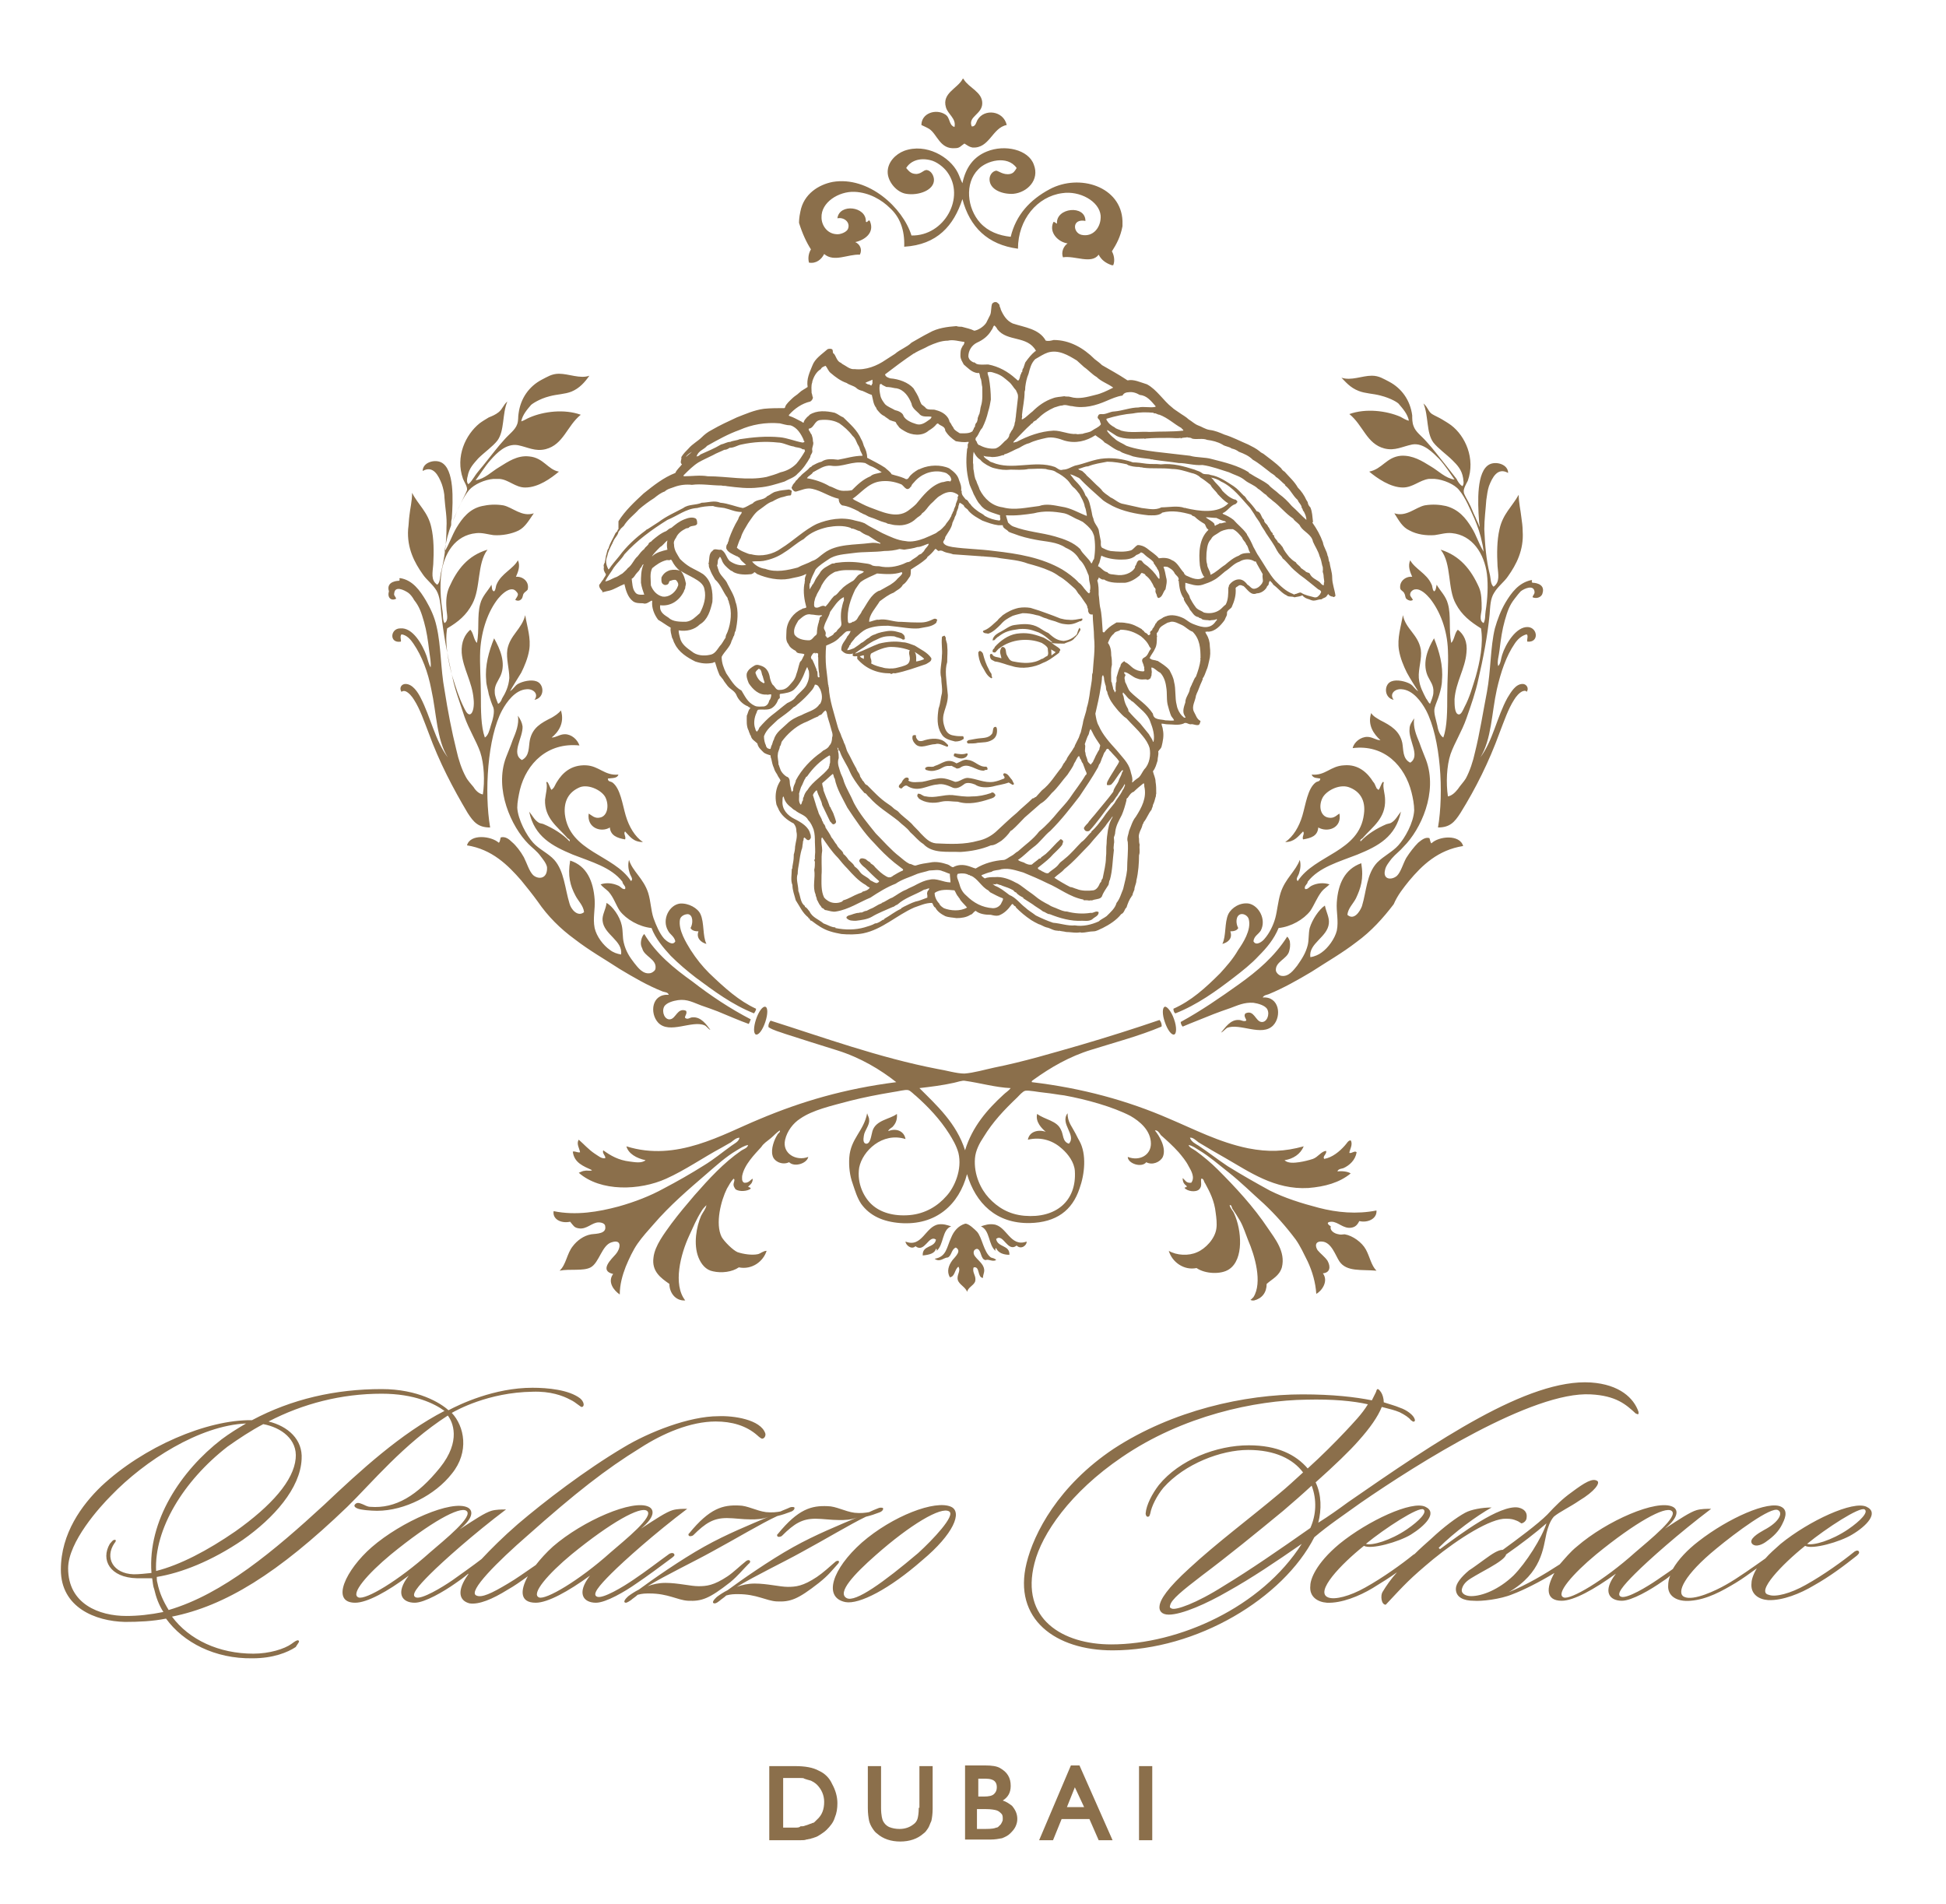 <svg xmlns="http://www.w3.org/2000/svg" xml:space="preserve" id="Livello_1" x="0" y="0" style="enable-background:new 0 0 294.2 287.8" version="1.1" viewBox="0 0 294.2 287.8"><style>.st2{fill:#fff}</style><pattern id="Pattern_pois" width="69" height="69" x="-273.8" y="435.8" patternUnits="userSpaceOnUse" style="overflow:visible" viewBox="2.1 -70.9 69 69"><path d="M2.1-70.9h69v69h-69z" style="fill:none"/><path d="M2.1-70.9h69v69h-69z" style="fill:#f7c059"/><path d="M61.8-71.7v.2c-.1.1-.1.1-.2.1-.1.1-.1.3-.1.4-.2.1 0 .2 0 .3v.2c0 .1 0 .3.1.4.1.2.3.4.4.5.2.1.4.6.6.6.2 0 .4-.1.5-.1.2 0 .4 0 .6-.1.2-.1.1-.3.3-.5.1-.1.3 0 .4-.1.2-.1.3-.3.4-.5v-.2c0-.1.1-.2.1-.3 0-.1-.1-.1-.1-.2v-.3c0-.2 0-.4-.1-.5-.4-.7-1.2-.9-2-.8-.2 0-.3.1-.4.2-.2.1-.1.2-.3.2-.1 0-.2.1-.2.2v.3c0 .1 0 .1 0 0m-7.7 0v.2c-.1.1-.1.1-.2.1-.1.1-.1.3-.1.4-.2.1 0 .2 0 .3v.2c0 .1 0 .3.1.4.1.2.3.4.4.5.2.1.4.6.6.6.2 0 .4-.1.5-.1.2 0 .4 0 .6-.1.2-.1.1-.3.3-.5.1-.1.3 0 .4-.1.2-.1.3-.3.4-.5v-.2c0-.1.1-.2.1-.3 0-.1-.1-.1-.1-.2v-.3c0-.2 0-.4-.1-.5-.4-.7-1.2-.9-2-.8-.2 0-.3.1-.4.2-.2.1-.1.2-.3.2-.1 0-.2.1-.2.2v.3c0 .1 0 .1 0 0m-7.7 0v.2c-.1.1-.1.1-.2.1-.1.1-.1.3-.1.4-.2.1 0 .2 0 .3v.2c0 .1 0 .3.1.4.1.2.3.4.4.5.2.1.4.6.6.6.2 0 .4-.1.5-.1.2 0 .4 0 .6-.1.2-.1.1-.3.3-.5.1-.1.3 0 .4-.1.2-.1.3-.3.4-.5v-.2c0-.1.1-.2.1-.3 0-.1-.1-.1-.1-.2v-.3c0-.2 0-.4-.1-.5-.4-.7-1.2-.9-2-.8-.2 0-.3.1-.4.2-.2.1-.1.2-.3.2-.1 0-.2.1-.2.2v.3c0 .1 0 .1 0 0m-7.6 0v.2c-.1.1-.1.1-.2.1-.1.1-.1.3-.1.4-.2.1 0 .2 0 .3v.2c0 .1 0 .3.1.4.1.2.3.4.4.5.2.1.4.6.6.6.2 0 .4-.1.5-.1.2 0 .4 0 .6-.1.2-.1.1-.3.3-.5.1-.1.3 0 .4-.1.2-.1.3-.3.4-.5v-.2c0-.1.1-.2.1-.3 0-.1-.1-.1-.1-.2v-.3c0-.2 0-.4-.1-.5-.4-.7-1.2-.9-2-.8-.2 0-.3.1-.4.2-.2.1-.1.2-.3.2-.1 0-.2.1-.2.2v.3c0 .1 0 .1 0 0m-7.7 0v.2c-.1.1-.1.1-.2.1-.1.1-.1.3-.1.4-.2.1 0 .2 0 .3v.2c0 .1 0 .3.1.4.1.2.3.4.4.5.2.1.4.6.6.6.2 0 .4-.1.5-.1.2 0 .4 0 .6-.1.2-.1.1-.3.3-.5.1-.1.3 0 .4-.1.2-.1.3-.3.4-.5v-.2c0-.1.1-.2.1-.3 0-.1-.1-.1-.1-.2v-.3c0-.2 0-.4-.1-.5-.4-.7-1.2-.9-2-.8-.2 0-.3.1-.4.2-.2.1-.1.2-.3.2-.1 0-.2.1-.2.2v.3c0 .1 0 .1 0 0m-7.7 0v.2c-.1.1-.1.1-.2.1-.1.1-.1.3-.1.4-.2.1 0 .2 0 .3v.2c0 .1 0 .3.1.4.1.2.3.4.4.5.2.1.4.6.6.6.2 0 .4-.1.5-.1.2 0 .4 0 .6-.1.2-.1.1-.3.3-.5.1-.1.3 0 .4-.1.2-.1.3-.3.4-.5v-.2c0-.1.1-.2.1-.3 0-.1-.1-.1-.1-.2v-.3c0-.2 0-.4-.1-.5-.4-.7-1.2-.9-2-.8-.2 0-.3.1-.4.2-.2.1-.1.2-.3.2-.1 0-.2.1-.2.2v.3c0 .1 0 .1 0 0m-7.6 0v.2c-.1.1-.1.1-.2.1-.1.1-.1.3-.1.4-.2.1 0 .2 0 .3v.2c0 .1 0 .3.1.4.1.2.3.4.4.5.2.1.4.6.6.6.2 0 .4-.1.5-.1.2 0 .4 0 .6-.1.2-.1.1-.3.3-.5.1-.1.3 0 .4-.1.2-.1.3-.3.4-.5v-.2c0-.1.1-.2.1-.3 0-.1-.1-.1-.1-.2v-.3c0-.2 0-.4-.1-.5-.4-.7-1.2-.9-2-.8-.2 0-.3.1-.4.2-.2.1-.1.2-.3.2-.1 0-.2.1-.2.2v.3c0 .1 0 .1 0 0m-7.7 0v.2l-.2.2c-.1.1-.1.3-.1.4-.2.1 0 .2 0 .3v.2c0 .1 0 .3.1.4.1.2.3.4.4.5.2.1.4.6.6.6.2 0 .4-.1.5-.1.2 0 .4 0 .6-.1.2-.1.1-.3.3-.5.1-.1.3 0 .4-.1.2-.1.3-.3.4-.5v-.2c0-.1.1-.2.1-.3 0-.1-.1-.1-.1-.2v-.3c0-.2 0-.4-.1-.5-.4-.7-1.2-.9-2-.8-.2 0-.3.1-.4.2-.2.1-.1.2-.3.2-.1 0-.2.1-.2.2v.2c0 .1 0 .1 0 0m-7.7 0v.2c-.1.1-.1.1-.2.1-.1.1-.1.3-.1.4-.2.1 0 .2 0 .3v.2c0 .1 0 .3.1.4.1.2.3.4.4.5.2.2.4.6.6.7.2 0 .4-.1.5-.1.2 0 .4 0 .6-.1.2-.1.1-.3.3-.5.1-.1.3 0 .4-.1.2-.1.3-.3.4-.5v-.2c0-.1.1-.2.1-.3 0-.1-.1-.1-.1-.2v-.3c0-.2 0-.4-.1-.5-.4-.7-1.2-.9-2-.8-.2 0-.3.1-.4.2-.2.1-.1.2-.3.2-.1 0-.2.1-.2.2v.2c0 .1 0 .1 0 0m69 0v.2c-.1.1-.1.1-.2.1-.1.1-.1.3-.1.4-.2.1 0 .2 0 .3v.2c0 .1 0 .3.1.4.1.2.3.4.4.5.2.1.4.6.6.6.2 0 .4-.1.5-.1.2 0 .4 0 .6-.1.2-.1.1-.3.3-.5.1-.1.3 0 .4-.1.2-.1.3-.3.4-.5v-.2c0-.1.1-.2.1-.3 0-.1-.1-.1-.1-.2v-.3c0-.2 0-.4-.1-.5-.4-.7-1.2-.9-2-.8-.2 0-.3.1-.4.2-.2.1-.1.2-.3.2-.1 0-.2.1-.2.2v.3c0 .1 0 .1 0 0" class="st2"/><path d="M.5-71.7v.2c-.1.1-.1.1-.2.1-.1.1-.1.3-.1.4-.2.1 0 .2 0 .3v.2c0 .1 0 .3.1.4.1.2.3.4.4.5.2.2.3.6.6.7.2 0 .4-.1.5-.1.2 0 .4 0 .6-.1.2-.1.1-.3.3-.5.1-.1.3 0 .4-.1.2-.1.3-.3.4-.5v-.2c0-.1.1-.2.1-.3 0-.1-.1-.1-.1-.2v-.3c0-.2 0-.4-.1-.5-.4-.7-1.2-.9-2-.8-.2 0-.3.1-.4.2-.2.1-.1.2-.3.2-.1 0-.2.1-.2.2v.2c0 .1 0 .1 0 0M69.4-64v.2c-.1.1-.1.1-.2.1-.1.1-.1.3-.1.4-.2.1 0 .2 0 .3v.2c0 .1 0 .3.1.4.1.2.3.4.4.5.2.1.4.6.6.6.2 0 .4-.1.5-.1.2 0 .4 0 .6-.1.2-.1.1-.3.3-.5.1-.1.3 0 .4-.1.2-.1.3-.3.4-.5v-.2c0-.1.1-.2.1-.3 0-.1-.1-.1-.1-.2v-.3c0-.2 0-.4-.1-.5-.4-.7-1.2-.9-2-.8-.2 0-.3.1-.4.2-.2.1-.1.2-.3.2-.1 0-.2.1-.2.2v.3m-7.6 0v.2c-.1.1-.1.1-.2.1-.1.1-.1.3-.1.4-.2.1 0 .2 0 .3v.2c0 .1 0 .3.1.4.1.2.3.4.4.5.2.1.4.6.6.6.2 0 .4-.1.5-.1.2 0 .4 0 .6-.1.2-.1.1-.3.3-.5.1-.1.3 0 .4-.1.2-.1.3-.3.4-.5v-.2c0-.1.1-.2.1-.3 0-.1-.1-.1-.1-.2v-.3c0-.2 0-.4-.1-.5-.4-.7-1.2-.9-2-.8-.2 0-.3.1-.4.2-.2.1-.1.2-.3.2-.1 0-.2.1-.2.2v.3m-7.7 0v.2c-.1.1-.1.1-.2.1-.1.1-.1.3-.1.4-.2.1 0 .2 0 .3v.2c0 .1 0 .3.1.4.1.2.3.4.4.5.2.1.4.6.6.6.2 0 .4-.1.5-.1.2 0 .4 0 .6-.1.2-.1.1-.3.3-.5.1-.1.3 0 .4-.1.2-.1.3-.3.4-.5v-.2c0-.1.1-.2.1-.3 0-.1-.1-.1-.1-.2v-.3c0-.2 0-.4-.1-.5-.4-.7-1.2-.9-2-.8-.2 0-.3.1-.4.2-.2.1-.1.2-.3.2-.1 0-.2.1-.2.2v.3m-7.6 0v.2c-.1.1-.1.1-.2.1-.1.1-.1.3-.1.4-.2.1 0 .2 0 .3v.2c0 .1 0 .3.1.4.1.2.3.4.4.5.2.1.4.6.6.6.2 0 .4-.1.5-.1.2 0 .4 0 .6-.1.2-.1.1-.3.3-.5.1-.1.3 0 .4-.1.2-.1.3-.3.4-.5v-.2c0-.1.1-.2.1-.3 0-.1-.1-.1-.1-.2v-.3c0-.2 0-.4-.1-.5-.4-.7-1.2-.9-2-.8-.2 0-.3.1-.4.2-.2.1-.1.2-.3.2-.1 0-.2.1-.2.2v.3m-7.7 0v.2c-.1.1-.1.1-.2.1-.1.1-.1.3-.1.4-.2.1 0 .2 0 .3v.2c0 .1 0 .3.1.4.1.2.3.4.4.5.2.1.4.6.6.6.2 0 .4-.1.5-.1.2 0 .4 0 .6-.1.2-.1.1-.3.3-.5.1-.1.3 0 .4-.1.2-.1.3-.3.4-.5v-.2c0-.1.1-.2.1-.3 0-.1-.1-.1-.1-.2v-.3c0-.2 0-.4-.1-.5-.4-.7-1.2-.9-2-.8-.2 0-.3.1-.4.2-.2.1-.1.2-.3.2-.1 0-.2.1-.2.2v.3m-7.7 0v.2c-.1.1-.1.1-.2.1-.1.1-.1.3-.1.4-.2.1 0 .2 0 .3v.2c0 .1 0 .3.1.4.1.2.3.4.4.5.2.1.4.6.6.6.2 0 .4-.1.5-.1.2 0 .4 0 .6-.1.2-.1.1-.3.3-.5.1-.1.3 0 .4-.1.2-.1.3-.3.4-.5v-.2c0-.1.1-.2.1-.3 0-.1-.1-.1-.1-.2v-.3c0-.2 0-.4-.1-.5-.4-.7-1.2-.9-2-.8-.2 0-.3.1-.4.2-.2.1-.1.2-.3.2-.1 0-.2.1-.2.2v.3m-7.6 0v.2c-.1.1-.1.1-.2.1-.1.1-.1.3-.1.4-.2.1 0 .2 0 .3v.2c0 .1 0 .3.1.4.1.2.3.4.4.5.2.1.4.6.6.6.2 0 .4-.1.5-.1.2 0 .4 0 .6-.1.2-.1.1-.3.3-.5.1-.1.3 0 .4-.1.2-.1.3-.3.4-.5v-.2c0-.1.1-.2.1-.3 0-.1-.1-.1-.1-.2v-.3c0-.2 0-.4-.1-.5-.4-.7-1.2-.9-2-.8-.2 0-.3.1-.4.2-.2.1-.1.2-.3.2-.1 0-.2.1-.2.2v.3m-7.7 0v.2c-.1.1-.1.1-.2.1-.1.1-.1.3-.1.4-.2.1 0 .2 0 .3v.2c0 .1 0 .3.1.4.1.2.3.4.4.5.2.1.4.6.6.6.2 0 .4-.1.5-.1.2 0 .4 0 .6-.1.2-.1.1-.3.3-.5.1-.1.3 0 .4-.1.2-.1.3-.3.4-.5v-.2c0-.1.1-.2.1-.3 0-.1-.1-.1-.1-.2v-.3c0-.2 0-.4-.1-.5-.4-.7-1.2-.9-2-.8-.2 0-.3.1-.4.2-.2.1-.1.2-.3.2-.1 0-.2.1-.2.2v.3m-7.6 0v.2c-.1.1-.2.1-.2.1-.1.1-.1.3-.1.4-.2.1 0 .2 0 .3v.2c0 .1 0 .3.1.4 0 .2.2.4.3.5.2.1.4.6.6.6.2 0 .4-.1.5-.1.2 0 .4 0 .6-.1.2-.1.1-.3.3-.5.1-.1.3 0 .4-.1.2-.1.3-.3.4-.5v-.2c0-.1.1-.2.1-.3 0-.1-.1-.1-.1-.2v-.3c0-.2 0-.4-.1-.5-.4-.7-1.2-.9-2-.8-.2 0-.3.1-.4.2-.2.1-.1.2-.3.2-.1 0-.2.1-.2.2.1.3.1.2.1.3-.1 0-.1 0 0 0M.5-64v.2c-.1.1-.1.1-.2.1-.1.1-.1.3-.1.4-.2.1 0 .2 0 .3v.2c0 .1 0 .3.1.4.1.2.3.4.4.5.2.1.4.6.6.6.2 0 .4-.1.5-.1.2 0 .4 0 .6-.1.2-.1.1-.3.3-.5.1 0 .3.1.4 0 .2-.1.3-.3.4-.5v-.2c0-.1.1-.2.1-.3 0-.1-.1-.1-.1-.2v-.3c0-.2 0-.4-.1-.5-.4-.7-1.2-.9-2-.8-.2 0-.3.1-.4.2-.2.1-.1.2-.3.2-.1 0-.2.1-.2.2v.2m68.9 7.7v.2c-.1.1-.1.1-.2.1-.1.1-.1.3-.1.4-.2.1 0 .2 0 .3v.2c0 .1 0 .3.1.4.1.2.3.4.4.5.2.1.4.6.6.6.2 0 .4-.1.5-.1.2 0 .4 0 .6-.1.2-.1.1-.3.3-.5.1-.1.3 0 .4-.1.2-.1.3-.3.4-.5v-.2c0-.1.1-.2.1-.3 0-.1-.1-.1-.1-.2v-.3c0-.2 0-.4-.1-.5-.4-.7-1.2-.9-2-.8-.2 0-.3.1-.4.2-.2.1-.1.2-.3.2-.1 0-.2.1-.2.2v.3m-7.6 0v.2c-.1.1-.1.1-.2.1-.1.1-.1.3-.1.4-.2.1 0 .2 0 .3v.2c0 .1 0 .3.1.4.1.2.3.4.4.5.2.1.4.6.6.6.2 0 .4-.1.5-.1.2 0 .4 0 .6-.1.2-.1.1-.3.3-.5.1-.1.3 0 .4-.1.2-.1.3-.3.4-.5v-.2c0-.1.1-.2.1-.3 0-.1-.1-.1-.1-.2v-.3c0-.2 0-.4-.1-.5-.4-.7-1.2-.9-2-.8-.2 0-.3.1-.4.2-.2.1-.1.2-.3.2-.1 0-.2.1-.2.2v.3m-7.7 0v.2c-.1 0-.1 0-.2.1s-.1.3-.1.4c-.2.1 0 .2 0 .3v.2c0 .1 0 .3.1.4.1.2.3.4.4.5.2.1.4.6.6.6.2 0 .4-.1.5-.1.2 0 .4 0 .6-.1.2-.1.1-.3.3-.5.1-.1.3 0 .4-.1.2-.1.3-.3.4-.5v-.2c0-.1.1-.2.1-.3 0-.1-.1-.1-.1-.2v-.3c0-.2 0-.4-.1-.5-.4-.7-1.2-.9-2-.8-.2 0-.3.1-.4.2-.2.1-.1.2-.3.2-.1 0-.2.1-.2.2v.3m-7.6 0v.2c-.1.1-.1.1-.2.1-.1.1-.1.3-.1.4-.2.1 0 .2 0 .3v.2c0 .1 0 .3.1.4.1.2.3.4.4.5.2.1.4.6.6.6.2 0 .4-.1.5-.1.2 0 .4 0 .6-.1.2-.1.1-.3.3-.5.1-.1.3 0 .4-.1.2-.1.3-.3.4-.5v-.2c0-.1.1-.2.1-.3 0-.1-.1-.1-.1-.2v-.3c0-.2 0-.4-.1-.5-.4-.7-1.2-.9-2-.8-.2 0-.3.1-.4.2-.2.1-.1.2-.3.2-.1 0-.2.1-.2.2v.3m-7.7 0v.2c-.1.1-.1.1-.2.1-.1.1-.1.3-.1.4-.2.1 0 .2 0 .3v.2c0 .1 0 .3.1.4.1.2.3.4.4.5.2.1.4.6.6.6.2 0 .4-.1.5-.1.2 0 .4 0 .6-.1.2-.1.1-.3.3-.5.1-.1.3 0 .4-.1.2-.1.3-.3.4-.5v-.2c0-.1.1-.2.1-.3 0-.1-.1-.1-.1-.2v-.3c0-.2 0-.4-.1-.5-.4-.7-1.2-.9-2-.8-.2 0-.3.1-.4.2-.2.1-.1.2-.3.2-.1 0-.2.1-.2.2v.3m-7.7 0v.2c-.1.1-.1.1-.2.1-.1.1-.1.3-.1.4-.2.1 0 .2 0 .3v.2c0 .1 0 .3.1.4.1.2.3.4.4.5.2.1.4.6.6.6.2 0 .4-.1.5-.1.2 0 .4 0 .6-.1.2-.1.1-.3.3-.5.1-.1.3 0 .4-.1.2-.1.3-.3.4-.5v-.2c0-.1.1-.2.1-.3 0-.1-.1-.1-.1-.2v-.3c0-.2 0-.4-.1-.5-.4-.7-1.2-.9-2-.8-.2 0-.3.1-.4.2-.2.1-.1.2-.3.2-.1 0-.2.1-.2.2v.3m-7.6 0v.2c-.1.1-.1.1-.2.1-.1.1-.1.3-.1.4-.2.1 0 .2 0 .3v.2c0 .1 0 .3.1.4.1.2.3.4.4.5.2.1.4.6.6.6.2 0 .4-.1.5-.1.2 0 .4 0 .6-.1.2-.1.1-.3.3-.5.1-.1.3 0 .4-.1.2-.1.3-.3.4-.5v-.2c0-.1.1-.2.1-.3 0-.1-.1-.1-.1-.2v-.3c0-.2 0-.4-.1-.5-.4-.7-1.2-.9-2-.8-.2 0-.3.1-.4.2-.2.1-.1.2-.3.2-.1 0-.2.1-.2.2v.3m-7.7 0v.2c-.1.1-.1.1-.2.1-.1.1-.1.3-.1.4-.2.1 0 .2 0 .3v.2c0 .1 0 .3.1.4.1.2.3.4.4.5.2.1.4.6.6.6.2 0 .4-.1.5-.1.2 0 .4 0 .6-.1.2-.1.1-.3.3-.5.1-.1.3 0 .4-.1.2-.1.3-.3.4-.5v-.2c0-.1.1-.2.1-.3 0-.1-.1-.1-.1-.2v-.3c0-.2 0-.4-.1-.5-.4-.7-1.2-.9-2-.8-.2 0-.3.1-.4.2-.2.1-.1.2-.3.2-.1 0-.2.1-.2.2v.3m-7.6 0v.2c-.1 0-.2 0-.2.1-.1.1-.1.3-.1.4-.2.1 0 .2 0 .3v.2c0 .1 0 .3.1.4.1.2.3.4.4.5.2.1.4.6.6.6.2 0 .4-.1.5-.1.2 0 .4 0 .6-.1.2-.1.1-.3.3-.5.1-.1.3 0 .4-.1.2-.1.3-.3.4-.5v-.2c0-.1.1-.2.1-.3 0-.1-.1-.1-.1-.2v-.3c0-.2 0-.4-.1-.5-.4-.7-1.2-.9-2-.8-.2 0-.3.1-.4.2-.2.1-.1.2-.3.2-.1 0-.2.1-.2.2v.3c-.1 0-.1 0 0 0m-7.7 0v.2c-.1.1-.1.1-.2.1-.1.1-.1.3-.1.4-.2.1 0 .2 0 .3v.2c0 .1 0 .3.1.4.1.2.3.4.4.5.2.1.4.6.6.6.2 0 .4-.1.5-.1.2 0 .4 0 .6-.1.2-.1.1-.3.3-.5.1-.1.3 0 .4-.1.2-.1.3-.3.4-.5v-.2c0-.1.1-.2.1-.3 0-.1-.1-.1-.1-.2v-.3c0-.2 0-.4-.1-.5-.4-.7-1.2-.9-2-.8-.2 0-.3.1-.4.2-.2.1-.1.2-.3.2-.1 0-.2.1-.2.2v.3m68.9 7.6v.2c-.1.1-.1.1-.2.1-.1.1-.1.3-.1.4-.2.1 0 .2 0 .3v.2c0 .1 0 .3.1.4.1.2.3.4.4.5.2.1.4.6.6.6.2 0 .4-.1.5-.1.2 0 .4 0 .6-.1.2-.1.1-.3.3-.5.1-.1.3 0 .4-.1.2-.1.3-.3.4-.5v-.2c0-.1.1-.2.1-.3 0-.1-.1-.1-.1-.2v-.3c0-.2 0-.4-.1-.5-.4-.7-1.2-.9-2-.8-.2 0-.3.1-.4.2-.2.1-.1.2-.3.2-.1 0-.2.1-.2.2v.3m-7.6 0v.2c-.1.1-.1.1-.2.1-.1.1-.1.3-.1.4-.2.1 0 .2 0 .3v.2c0 .1 0 .3.1.4.1.2.3.4.4.5.2.1.4.6.6.6.2 0 .4-.1.5-.1.2 0 .4 0 .6-.1.2-.1.1-.3.3-.5.1-.1.3 0 .4-.1.2-.1.3-.3.4-.5v-.2c0-.1.1-.2.1-.3 0-.1-.1-.1-.1-.2v-.3c0-.2 0-.4-.1-.5-.4-.7-1.2-.9-2-.8-.2 0-.3.1-.4.2-.2.1-.1.2-.3.2-.1 0-.2.1-.2.2v.3m-7.7 0v.2c-.1.1-.1.1-.2.1-.1.1-.1.3-.1.4-.2.1 0 .2 0 .3v.2c0 .1 0 .3.1.4.1.2.3.4.4.5.2.1.4.6.6.6.2 0 .4-.1.5-.1.2 0 .4 0 .6-.1.2-.1.1-.3.3-.5.1-.1.3 0 .4-.1.2-.1.3-.3.4-.5v-.2c0-.1.1-.2.1-.3 0-.1-.1-.1-.1-.2v-.3c0-.2 0-.4-.1-.5-.4-.7-1.2-.9-2-.8-.2 0-.3.1-.4.2-.2.1-.1.2-.3.2-.1 0-.2.1-.2.2v.3m-7.6 0v.2c-.1.1-.1.1-.2.1-.1.1-.1.3-.1.4-.2.1 0 .2 0 .3v.2c0 .1 0 .3.1.4.1.2.3.4.4.5.2.1.4.6.6.6.2 0 .4-.1.5-.1.2 0 .4 0 .6-.1.2-.1.1-.3.3-.5.1-.1.3 0 .4-.1.2-.1.3-.3.4-.5v-.2c0-.1.1-.2.1-.3 0-.1-.1-.1-.1-.2v-.3c0-.2 0-.4-.1-.5-.4-.7-1.2-.9-2-.8-.2 0-.3.1-.4.2-.2.1-.1.2-.3.2-.1 0-.2.1-.2.2v.3m-7.7 0v.2c-.1.1-.1.1-.2.1-.1.1-.1.3-.1.4-.2.1 0 .2 0 .3v.2c0 .1 0 .3.1.4.1.2.3.4.4.5.2.1.4.6.6.6.2 0 .4-.1.5-.1.2 0 .4 0 .6-.1.2-.1.1-.3.3-.5.1-.1.3 0 .4-.1.2-.1.3-.3.4-.5v-.2c0-.1.1-.2.1-.3 0-.1-.1-.1-.1-.2v-.3c0-.2 0-.4-.1-.5-.4-.7-1.2-.9-2-.8-.2 0-.3.1-.4.2-.2.1-.1.2-.3.2-.1 0-.2.1-.2.2v.3m-7.7 0v.2c-.1.1-.1.1-.2.1-.1.1-.1.3-.1.4-.2.1 0 .2 0 .3v.2c0 .1 0 .3.1.4.1.2.3.4.4.5.2.1.4.6.6.6.2 0 .4-.1.5-.1.2 0 .4 0 .6-.1.2-.1.1-.3.3-.5.1-.1.3 0 .4-.1.2-.1.3-.3.4-.5v-.2c0-.1.1-.2.1-.3 0-.1-.1-.1-.1-.2v-.3c0-.2 0-.4-.1-.5-.4-.7-1.2-.9-2-.8-.2 0-.3.1-.4.2-.2.1-.1.2-.3.2-.1 0-.2.1-.2.2v.3m-7.6 0v.2c-.1.1-.1.1-.2.1-.1.1-.1.3-.1.4-.2.1 0 .2 0 .3v.2c0 .1 0 .3.1.4.1.2.3.4.4.5.2.1.4.6.6.6.2 0 .4-.1.5-.1.2 0 .4 0 .6-.1.2-.1.1-.3.3-.5.1-.1.3 0 .4-.1.2-.1.3-.3.4-.5v-.2c0-.1.1-.2.1-.3 0-.1-.1-.1-.1-.2v-.3c0-.2 0-.4-.1-.5-.4-.7-1.2-.9-2-.8-.2 0-.3.1-.4.2-.2.1-.1.2-.3.2-.1 0-.2.1-.2.2v.3m-7.7 0v.2c-.1.1-.1.1-.2.1-.1.1-.1.3-.1.4-.2.1 0 .2 0 .3v.2c0 .1 0 .3.1.4.1.2.3.4.4.5.2.1.4.6.6.6.2 0 .4-.1.5-.1.2 0 .4 0 .6-.1.2-.1.1-.3.3-.5.1-.1.3 0 .4-.1.2-.1.3-.3.4-.5v-.2c0-.1.1-.2.1-.3 0-.1-.1-.1-.1-.2v-.3c0-.2 0-.4-.1-.5-.4-.7-1.2-.9-2-.8-.2 0-.3.1-.4.2-.2.1-.1.2-.3.2-.1 0-.2.1-.2.2v.3m-7.6 0v.2c-.1.1-.2.1-.2.1-.1.1-.1.3-.1.4-.2.1 0 .2 0 .3v.2c0 .1 0 .3.1.4.1.2.3.4.4.5.1.2.3.6.5.6s.4-.1.5-.1c.2 0 .4 0 .6-.1.2-.1.1-.3.3-.5.1-.1.3 0 .4-.1.2-.1.3-.3.4-.5v-.2c0-.1.1-.2.1-.3 0-.1-.1-.1-.1-.2v-.3c0-.2 0-.4-.1-.5-.4-.7-1.2-.9-2-.8-.2 0-.3.1-.4.2-.2.1-.1.2-.3.2-.1 0-.2.1-.2.2.1.3.1.2.1.3-.1 0-.1 0 0 0m-7.7 0v.2c-.1.1-.1.1-.2.1-.1.1-.1.3-.1.4-.2.1 0 .2 0 .3v.2c0 .1 0 .3.1.4.1.2.3.4.4.5.2.2.3.6.6.6.2 0 .4-.1.5-.1.2 0 .4 0 .6-.1.2-.1.1-.3.3-.5.1-.1.3 0 .4-.1.2-.1.3-.3.4-.5v-.2c0-.1.1-.2.1-.3 0-.1-.1-.1-.1-.2v-.3c0-.2 0-.4-.1-.5-.4-.7-1.2-.9-2-.8-.2 0-.3.1-.4.2-.2.1-.1.2-.3.2-.1 0-.2.1-.2.2v.3M69.4-41v.2c-.1.1-.1.1-.2.1-.1.1-.1.3-.1.4-.2.1 0 .2 0 .3v.2c0 .1 0 .3.1.4.1.2.3.4.4.5.2.1.4.6.6.6.2 0 .4-.1.5-.1.2 0 .4 0 .6-.1.2-.1.1-.3.3-.5.1-.1.3 0 .4-.1.2-.1.3-.3.4-.5v-.2c0-.1.1-.2.1-.3 0-.1-.1-.1-.1-.2v-.3c0-.2 0-.4-.1-.5-.4-.7-1.2-.9-2-.8-.2 0-.3.1-.4.2-.2.1-.1.2-.3.2-.1 0-.2.1-.2.2v.3m-7.6 0v.2c-.1.1-.1.1-.2.1-.1.1-.1.3-.1.4-.2.1 0 .2 0 .3v.2c0 .1 0 .3.1.4.1.2.3.4.4.5.2.1.4.6.6.6.2 0 .4-.1.5-.1.2 0 .4 0 .6-.1.2-.1.1-.3.3-.5.1-.1.3 0 .4-.1.2-.1.3-.3.4-.5v-.2c0-.1.1-.2.1-.3 0-.1-.1-.1-.1-.2v-.3c0-.2 0-.4-.1-.5-.4-.7-1.2-.9-2-.8-.2 0-.3.1-.4.2-.2.1-.1.2-.3.2-.1 0-.2.1-.2.2v.3m-7.7 0v.2c-.1.1-.1.1-.2.1-.1.1-.1.3-.1.4-.2.1 0 .2 0 .3v.2c0 .1 0 .3.1.4.1.2.3.4.4.5.2.1.4.6.6.6.2 0 .4-.1.5-.1.2 0 .4 0 .6-.1.2-.1.1-.3.3-.5.1-.1.3 0 .4-.1.2-.1.3-.3.4-.5v-.2c0-.1.1-.2.1-.3 0-.1-.1-.1-.1-.2v-.3c0-.2 0-.4-.1-.5-.4-.7-1.2-.9-2-.8-.2 0-.3.1-.4.2-.2.1-.1.2-.3.2-.1 0-.2.1-.2.2v.3m-7.6 0v.2c-.1.1-.1.1-.2.1-.1.1-.1.3-.1.4-.2.1 0 .2 0 .3v.2c0 .1 0 .3.1.4.1.2.3.4.4.5.2.1.4.6.6.6.2 0 .4-.1.5-.1.2 0 .4 0 .6-.1.2-.1.1-.3.3-.5.1-.1.3 0 .4-.1.2-.1.3-.3.4-.5v-.2c0-.1.1-.2.1-.3 0-.1-.1-.1-.1-.2v-.3c0-.2 0-.4-.1-.5-.4-.7-1.2-.9-2-.8-.2 0-.3.1-.4.2-.2.1-.1.2-.3.2-.1 0-.2.1-.2.2v.3m-7.7 0v.2c-.1.1-.1.1-.2.1-.1.1-.1.3-.1.4-.2.1 0 .2 0 .3v.2c0 .1 0 .3.1.4.1.2.3.4.4.5.2.1.4.6.6.6.2 0 .4-.1.5-.1.2 0 .4 0 .6-.1.2-.1.1-.3.3-.5.1-.1.3 0 .4-.1.2-.1.3-.3.4-.5v-.2c0-.1.1-.2.1-.3 0-.1-.1-.1-.1-.2v-.3c0-.2 0-.4-.1-.5-.4-.7-1.2-.9-2-.8-.2 0-.3.1-.4.2-.2.1-.1.2-.3.2-.1 0-.2.1-.2.2v.3m-7.7 0v.2c-.1.1-.1.1-.2.1-.1.1-.1.3-.1.4-.2.1 0 .2 0 .3v.2c0 .1 0 .3.1.4.1.2.3.4.4.5.2.1.4.6.6.6.2 0 .4-.1.5-.1.2 0 .4 0 .6-.1.2-.1.1-.3.3-.5.1-.1.3 0 .4-.1.2-.1.3-.3.4-.5v-.2c0-.1.1-.2.1-.3 0-.1-.1-.1-.1-.2v-.3c0-.2 0-.4-.1-.5-.4-.7-1.2-.9-2-.8-.2 0-.3.1-.4.2-.2.1-.1.2-.3.2-.1 0-.2.1-.2.2v.3m-7.6 0v.2c-.1.1-.1.1-.2.1-.1.1-.1.3-.1.4-.2.1 0 .2 0 .3v.2c0 .1 0 .3.1.4.1.2.3.4.4.5.2.1.4.6.6.6.2 0 .4-.1.5-.1.2 0 .4 0 .6-.1.2-.1.1-.3.3-.5.1-.1.3 0 .4-.1.2-.1.3-.3.4-.5v-.2c0-.1.1-.2.1-.3 0-.1-.1-.1-.1-.2v-.3c0-.2 0-.4-.1-.5-.4-.7-1.2-.9-2-.8-.2 0-.3.1-.4.2-.2.1-.1.2-.3.2-.1 0-.2.1-.2.2v.3m-7.7 0v.2c-.1.1-.1.1-.2.1-.1.1-.1.3-.1.4-.2.1 0 .2 0 .3v.2c0 .1 0 .3.1.4.1.2.3.4.4.5.2.1.4.6.6.6.2 0 .4-.1.5-.1.2 0 .4 0 .6-.1.2-.1.1-.3.3-.5.1-.1.3 0 .4-.1.2-.1.3-.3.4-.5v-.2c0-.1.1-.2.1-.3 0-.1-.1-.1-.1-.2v-.3c0-.2 0-.4-.1-.5-.4-.7-1.2-.9-2-.8-.2 0-.3.1-.4.2-.2.1-.1.2-.3.2-.1 0-.2.1-.2.2v.3m-7.6 0v.2c-.1 0-.2 0-.2.1-.1.1-.1.3-.1.4-.2.1 0 .2 0 .3v.2c0 .1 0 .3.1.4.1.2.3.4.4.5.2.1.4.6.6.6.2 0 .4-.1.5-.1.2 0 .4 0 .6-.1.2-.1.1-.3.3-.5.1-.1.3 0 .4-.1.2-.1.3-.3.4-.5v-.2c0-.1.1-.2.1-.3 0-.1-.1-.1-.1-.2v-.3c0-.2 0-.4-.1-.5-.4-.7-1.2-.9-2-.8-.2 0-.3.1-.4.2-.2.1-.1.2-.3.2-.1 0-.2.1-.2.2v.3c-.1 0-.1 0 0 0M.5-41v.2c-.1.1-.1.1-.2.1-.1.1-.1.3-.1.4-.2.1 0 .2 0 .3v.2c0 .1 0 .3.1.4.1.2.3.4.4.5.2.1.4.6.6.6.2 0 .4-.1.5-.1.2 0 .4 0 .6-.1.2-.1.1-.3.3-.5h.4c.2-.1.3-.3.4-.5v-.2c0-.1.1-.2.1-.3 0-.1-.1-.1-.1-.2v-.3c0-.2 0-.4-.1-.5-.4-.7-1.2-.9-2-.8-.2 0-.3.1-.4.2-.2.1-.1.2-.3.2-.1 0-.2.1-.2.2v.2m68.9 7.6v.2c-.1.1-.1.1-.2.1-.1.1-.1.3-.1.4-.2.1 0 .2 0 .3v.2c0 .1 0 .3.1.4.1.2.3.4.4.5.2.1.4.6.6.6.2 0 .4-.1.5-.1.2 0 .4 0 .6-.1.2-.1.1-.3.3-.5.1-.1.3 0 .4-.1.2-.1.3-.3.4-.5v-.2c0-.1.1-.2.1-.3 0-.1-.1-.1-.1-.2v-.3c0-.2 0-.4-.1-.5-.4-.7-1.2-.9-2-.8-.2 0-.3.1-.4.2-.2.1-.1.2-.3.2-.1 0-.2.1-.2.2v.3m-7.6 0v.2c-.1.1-.1.1-.2.1-.1.1-.1.3-.1.4-.2.1 0 .2 0 .3v.2c0 .1 0 .3.1.4.1.2.3.4.4.5.2.1.4.6.6.6.2 0 .4-.1.5-.1.2 0 .4 0 .6-.1.2-.1.1-.3.3-.5.1-.1.3 0 .4-.1.2-.1.3-.3.4-.5v-.2c0-.1.1-.2.1-.3 0-.1-.1-.1-.1-.2v-.3c0-.2 0-.4-.1-.5-.4-.7-1.2-.9-2-.8-.2 0-.3.1-.4.2-.2.1-.1.2-.3.2-.1 0-.2.1-.2.2v.3m-7.7 0v.2c-.1.1-.1.1-.2.1-.1.1-.1.3-.1.4-.2.1 0 .2 0 .3v.2c0 .1 0 .3.1.4.1.2.3.4.4.5.2.1.4.6.6.6.2 0 .4-.1.5-.1.2 0 .4 0 .6-.1.2-.1.1-.3.3-.5.1-.1.3 0 .4-.1.2-.1.3-.3.4-.5v-.2c0-.1.1-.2.1-.3 0-.1-.1-.1-.1-.2v-.3c0-.2 0-.4-.1-.5-.4-.7-1.2-.9-2-.8-.2 0-.3.1-.4.2-.2.1-.1.2-.3.2-.1 0-.2.1-.2.2v.3m-7.6 0v.2c-.1.1-.1.1-.2.1-.1.1-.1.3-.1.4-.2.1 0 .2 0 .3v.2c0 .1 0 .3.1.4.1.2.3.4.4.5.2.1.4.6.6.6.2 0 .4-.1.5-.1.2 0 .4 0 .6-.1.2-.1.1-.3.3-.5.1-.1.3 0 .4-.1.2-.1.3-.3.4-.5v-.2c0-.1.1-.2.1-.3 0-.1-.1-.1-.1-.2v-.3c0-.2 0-.4-.1-.5-.4-.7-1.2-.9-2-.8-.2 0-.3.1-.4.2-.2.1-.1.2-.3.2-.1 0-.2.1-.2.2v.3m-7.7 0v.2c-.1.1-.1.1-.2.1-.1.1-.1.3-.1.4-.2.1 0 .2 0 .3v.2c0 .1 0 .3.1.4.1.2.3.4.4.5.2.1.4.6.6.6.2 0 .4-.1.5-.1.2 0 .4 0 .6-.1.2-.1.1-.3.3-.5.1-.1.3 0 .4-.1.2-.1.3-.3.4-.5v-.2c0-.1.1-.2.1-.3 0-.1-.1-.1-.1-.2v-.3c0-.2 0-.4-.1-.5-.4-.7-1.2-.9-2-.8-.2 0-.3.1-.4.2-.2.1-.1.2-.3.2-.1 0-.2.1-.2.2v.3m-7.7 0v.2c-.1.1-.1.1-.2.1-.1.1-.1.3-.1.4-.2.1 0 .2 0 .3v.2c0 .1 0 .3.1.4.1.2.3.4.4.5.2.1.4.6.6.6.2 0 .4-.1.5-.1.2 0 .4 0 .6-.1.2-.1.1-.3.3-.5.1-.1.3 0 .4-.1.2-.1.3-.3.4-.5v-.2c0-.1.1-.2.1-.3 0-.1-.1-.1-.1-.2v-.3c0-.2 0-.4-.1-.5-.4-.7-1.2-.9-2-.8-.2 0-.3.1-.4.2-.2.1-.1.2-.3.2-.1 0-.2.1-.2.2v.3m-7.6 0v.2c-.1.1-.1.1-.2.1-.1.1-.1.3-.1.4-.2.1 0 .2 0 .3v.2c0 .1 0 .3.1.4.1.2.3.4.4.5.2.1.4.6.6.6.2 0 .4-.1.5-.1.2 0 .4 0 .6-.1.2-.1.1-.3.3-.5.1-.1.3 0 .4-.1.2-.1.3-.3.4-.5v-.2c0-.1.1-.2.1-.3 0-.1-.1-.1-.1-.2v-.3c0-.2 0-.4-.1-.5-.4-.7-1.2-.9-2-.8-.2 0-.3.1-.4.2-.2.1-.1.2-.3.2-.1 0-.2.1-.2.2v.3m-7.7 0v.2c-.1.1-.1.1-.2.1-.1.1-.1.3-.1.4-.2.1 0 .2 0 .3v.2c0 .1 0 .3.1.4.1.2.3.4.4.5.2.1.4.6.6.6.2 0 .4-.1.5-.1.2 0 .4 0 .6-.1.2-.1.1-.3.3-.5.1-.1.3 0 .4-.1.2-.1.3-.3.4-.5v-.2c0-.1.1-.2.1-.3 0-.1-.1-.1-.1-.2v-.3c0-.2 0-.4-.1-.5-.4-.7-1.2-.9-2-.8-.2 0-.3.1-.4.2-.2.1-.1.2-.3.2-.1 0-.2.1-.2.2v.3m-7.6 0v.2c-.1.1-.2.1-.2.1-.1.1-.1.3-.1.4-.2.1 0 .2 0 .3v.2c0 .1 0 .3.1.4.1.2.3.4.4.5.2.1.4.6.6.6.2 0 .4-.1.5-.1.2 0 .4 0 .6-.1.2-.1.1-.3.3-.5.1-.1.3 0 .4-.1.2-.1.3-.3.4-.5v-.2c0-.1.1-.2.1-.3 0-.1-.1-.1-.1-.2v-.3c0-.2 0-.4-.1-.5-.4-.7-1.2-.9-2-.8-.2 0-.3.1-.4.2-.2.1-.1.2-.3.2-.1 0-.2.1-.2.2v.3c-.1 0-.1 0 0 0m-7.7 0v.2c-.1.1-.1.1-.2.1-.1.1-.1.3-.1.4-.2.1 0 .2 0 .3v.2c0 .1 0 .3.1.4.1.2.3.4.4.5.2.1.4.6.6.6.2 0 .4-.1.5-.1.2 0 .4 0 .6-.1.2-.1.1-.3.3-.5.1-.1.3 0 .4-.1.2-.1.3-.3.4-.5v-.2c0-.1.1-.2.1-.3 0-.1-.1-.1-.1-.2v-.3c0-.2 0-.4-.1-.5-.4-.7-1.2-.9-2-.8-.2 0-.3.1-.4.2-.2.1-.1.2-.3.2-.1 0-.2.1-.2.2v.3m68.9 7.7v.2c-.1.1-.1.1-.2.1-.1.1-.1.3-.1.4-.2.1 0 .2 0 .3v.2c0 .1 0 .3.1.4.1.2.3.4.4.5.2.1.4.6.6.6.2 0 .4-.1.5-.1.2 0 .4 0 .6-.1.2-.1.1-.3.3-.5.1-.1.3 0 .4-.1.2-.1.3-.3.4-.5v-.2c0-.1.1-.2.1-.3 0-.1-.1-.1-.1-.2v-.3c0-.2 0-.4-.1-.5-.4-.7-1.2-.9-2-.8-.2 0-.3.1-.4.2-.2.1-.1.2-.3.2-.1 0-.2.1-.2.2v.3m-7.6 0v.2c-.1.1-.1.1-.2.1-.1.1-.1.3-.1.4-.2.1 0 .2 0 .3v.2c0 .1 0 .3.1.4.1.2.3.4.4.5.2.1.4.6.6.6.2 0 .4-.1.5-.1.2 0 .4 0 .6-.1.2-.1.1-.3.3-.5.1-.1.3 0 .4-.1.2-.1.3-.3.4-.5v-.2c0-.1.1-.2.1-.3 0-.1-.1-.1-.1-.2v-.3c0-.2 0-.4-.1-.5-.4-.7-1.2-.9-2-.8-.2 0-.3.1-.4.2-.2.1-.1.2-.3.2-.1 0-.2.1-.2.2v.3m-7.7 0v.2c-.1.1-.1.1-.2.1-.1.1-.1.3-.1.4-.2.1 0 .2 0 .3v.2c0 .1 0 .3.1.4.1.2.3.4.4.5.2.1.4.6.6.6.2 0 .4-.1.5-.1.2 0 .4 0 .6-.1.2-.1.1-.3.3-.5.1-.1.3 0 .4-.1.2-.1.3-.3.4-.5v-.2c0-.1.1-.2.1-.3 0-.1-.1-.1-.1-.2v-.3c0-.2 0-.4-.1-.5-.4-.7-1.2-.9-2-.8-.2 0-.3.1-.4.2-.2.1-.1.2-.3.2-.1 0-.2.1-.2.2v.3m-7.6 0v.2c-.1.1-.1.1-.2.1-.1.1-.1.3-.1.4-.2.1 0 .2 0 .3v.2c0 .1 0 .3.1.4.1.2.3.4.4.5.2.1.4.6.6.6.2 0 .4-.1.5-.1.2 0 .4 0 .6-.1.2-.1.1-.3.3-.5.1-.1.3 0 .4-.1.2-.1.3-.3.4-.5v-.2c0-.1.1-.2.1-.3 0-.1-.1-.1-.1-.2v-.3c0-.2 0-.4-.1-.5-.4-.7-1.2-.9-2-.8-.2 0-.3.1-.4.2-.2.1-.1.2-.3.2-.1 0-.2.1-.2.2v.3m-7.7 0v.2c-.1.1-.1.1-.2.1-.1.1-.1.3-.1.4-.2.1 0 .2 0 .3v.2c0 .1 0 .3.1.4.1.2.3.4.4.5.2.1.4.6.6.6.2 0 .4-.1.5-.1.2 0 .4 0 .6-.1.2-.1.1-.3.3-.5.1-.1.3 0 .4-.1.2-.1.3-.3.4-.5v-.2c0-.1.1-.2.1-.3 0-.1-.1-.1-.1-.2v-.3c0-.2 0-.4-.1-.5-.4-.7-1.2-.9-2-.8-.2 0-.3.1-.4.2-.2.1-.1.2-.3.2-.1 0-.2.1-.2.2v.3m-7.7 0v.2c-.1.1-.1.1-.2.1-.1.1-.1.3-.1.4-.2.1 0 .2 0 .3v.2c0 .1 0 .3.1.4.1.2.3.4.4.5.2.1.4.6.6.6.2 0 .4-.1.5-.1.2 0 .4 0 .6-.1.2-.1.1-.3.3-.5.1-.1.3 0 .4-.1.2-.1.3-.3.4-.5v-.2c0-.1.1-.2.1-.3 0-.1-.1-.1-.1-.2v-.3c0-.2 0-.4-.1-.5-.4-.7-1.2-.9-2-.8-.2 0-.3.1-.4.2-.2.1-.1.2-.3.2-.1 0-.2.1-.2.2v.3m-7.6 0v.2c-.1.1-.1.1-.2.1-.1.1-.1.3-.1.4-.2.1 0 .2 0 .3v.2c0 .1 0 .3.1.4.1.2.3.4.4.5.2.1.4.6.6.6.2 0 .4-.1.5-.1.2 0 .4 0 .6-.1.2-.1.1-.3.3-.5.1-.1.3 0 .4-.1.2-.1.3-.3.4-.5v-.2c0-.1.1-.2.1-.3 0-.1-.1-.1-.1-.2v-.3c0-.2 0-.4-.1-.5-.4-.7-1.2-.9-2-.8-.2 0-.3.1-.4.2-.2.1-.1.2-.3.2-.1 0-.2.1-.2.2v.3m-7.7 0v.2c-.1.1-.1.1-.2.1-.1.1-.1.3-.1.4-.2.1 0 .2 0 .3v.2c0 .1 0 .3.1.4.1.2.3.4.4.5.2.1.4.6.6.6.2 0 .4-.1.5-.1.2 0 .4 0 .6-.1.2-.1.1-.3.3-.5.1-.1.3 0 .4-.1.2-.1.3-.3.4-.5v-.2c0-.1.1-.2.1-.3 0-.1-.1-.1-.1-.2v-.3c0-.2 0-.4-.1-.5-.4-.7-1.2-.9-2-.8-.2 0-.3.1-.4.2-.2.1-.1.2-.3.2-.1 0-.2.1-.2.2v.3m-7.6 0v.2c-.1.1-.2 0-.2.1-.1.1-.1.3-.1.4-.2.1 0 .2 0 .3v.2c0 .1 0 .3.1.4 0 .1.2.3.3.5.2.1.4.6.6.6.2 0 .4-.1.5-.1.2 0 .4 0 .6-.1.2-.1.1-.3.3-.5.1-.1.3 0 .4-.1.2-.1.3-.3.4-.5v-.2c0-.1.1-.2.1-.3 0-.1-.1-.1-.1-.2v-.3c0-.2 0-.4-.1-.5-.4-.7-1.2-.9-2-.8-.2 0-.3.1-.4.2-.2.1-.1.2-.3.2-.1 0-.2.1-.2.2.1.2.1.2.1.3-.1 0-.1 0 0 0m-7.7 0v.2c-.1.1-.1.1-.2.1-.1.1-.1.3-.1.4-.2.1 0 .2 0 .3v.2c0 .1 0 .3.1.4.1.2.3.4.4.5.2.1.3.5.6.6.2 0 .4-.1.5-.1.2 0 .4 0 .6-.1.2-.1.1-.3.3-.5.1-.1.3 0 .4-.1.2-.1.3-.3.4-.5v-.2c0-.1.1-.2.1-.3 0-.1-.1-.1-.1-.2v-.3c0-.2 0-.4-.1-.5-.4-.7-1.2-.9-2-.8-.2 0-.3.1-.4.2-.2.1-.1.2-.3.2-.1 0-.2.1-.2.2v.3m68.9 7.6v.2c-.1.1-.1.1-.2.1-.1.1-.1.3-.1.4-.2.1 0 .2 0 .3v.2c0 .1 0 .3.1.4.1.2.3.4.4.5.2.1.4.6.6.6.2 0 .4-.1.5-.1.2 0 .4 0 .6-.1.2-.1.1-.3.3-.5.1-.1.3 0 .4-.1.2-.1.3-.3.4-.5v-.2c0-.1.1-.2.1-.3 0-.1-.1-.1-.1-.2v-.3c0-.2 0-.4-.1-.5-.4-.7-1.2-.9-2-.8-.2 0-.3.1-.4.2-.2.1-.1.2-.3.2-.1 0-.2.1-.2.2v.3c0 .1 0 0 0 0m-7.6 0v.2c-.1.1-.1.1-.2.1-.1.1-.1.3-.1.4-.2.1 0 .2 0 .3v.2c0 .1 0 .3.1.4.1.2.3.4.4.5.2.1.4.6.6.6.2 0 .4-.1.5-.1.2 0 .4 0 .6-.1.2-.1.1-.3.3-.5.1-.1.3 0 .4-.1.2-.1.3-.3.4-.5v-.2c0-.1.1-.2.1-.3 0-.1-.1-.1-.1-.2v-.3c0-.2 0-.4-.1-.5-.4-.7-1.2-.9-2-.8-.2 0-.3.1-.4.2-.2.1-.1.2-.3.2-.1 0-.2.1-.2.2v.3c0 .1 0 0 0 0m-7.7 0v.2c-.1.1-.1.1-.2.1-.1.1-.1.3-.1.4-.2.1 0 .2 0 .3v.2c0 .1 0 .3.1.4.1.2.3.4.4.5.2.1.4.6.6.6.2 0 .4-.1.5-.1.2 0 .4 0 .6-.1.2-.1.1-.3.3-.5.1-.1.3 0 .4-.1.2-.1.3-.3.4-.5v-.2c0-.1.1-.2.1-.3 0-.1-.1-.1-.1-.2v-.3c0-.2 0-.4-.1-.5-.4-.7-1.2-.9-2-.8-.2 0-.3.1-.4.2-.2.1-.1.2-.3.2-.1 0-.2.1-.2.2v.3c0 .1 0 0 0 0m-7.6 0v.2c-.1.1-.1.1-.2.1-.1.1-.1.3-.1.4-.2.1 0 .2 0 .3v.2c0 .1 0 .3.1.4.1.2.3.4.4.5.2.1.4.6.6.6.2 0 .4-.1.5-.1.2 0 .4 0 .6-.1.2-.1.1-.3.3-.5.1-.1.3 0 .4-.1.2-.1.3-.3.4-.5v-.2c0-.1.1-.2.1-.3 0-.1-.1-.1-.1-.2v-.3c0-.2 0-.4-.1-.5-.4-.7-1.2-.9-2-.8-.2 0-.3.1-.4.2-.2.1-.1.2-.3.2-.1 0-.2.1-.2.2v.3c0 .1 0 0 0 0m-7.7 0v.2c-.1.1-.1.1-.2.1-.1.1-.1.3-.1.4-.2.1 0 .2 0 .3v.2c0 .1 0 .3.1.4.1.2.3.4.4.5.2.1.4.6.6.6.2 0 .4-.1.5-.1.2 0 .4 0 .6-.1.2-.1.1-.3.3-.5.1-.1.3 0 .4-.1.2-.1.3-.3.4-.5v-.2c0-.1.1-.2.1-.3 0-.1-.1-.1-.1-.2v-.3c0-.2 0-.4-.1-.5-.4-.7-1.2-.9-2-.8-.2 0-.3.1-.4.2-.2.1-.1.2-.3.2-.1 0-.2.1-.2.2v.3c0 .1 0 0 0 0m-7.7 0v.2c-.1.1-.1.1-.2.1-.1.1-.1.3-.1.4-.2.1 0 .2 0 .3v.2c0 .1 0 .3.1.4.1.2.3.4.4.5.2.1.4.6.6.6.2 0 .4-.1.5-.1.2 0 .4 0 .6-.1.2-.1.1-.3.3-.5.1-.1.3 0 .4-.1.2-.1.3-.3.4-.5v-.2c0-.1.1-.2.1-.3 0-.1-.1-.1-.1-.2v-.3c0-.2 0-.4-.1-.5-.4-.7-1.2-.9-2-.8-.2 0-.3.1-.4.2-.2.1-.1.2-.3.2-.1 0-.2.1-.2.2v.3c0 .1 0 0 0 0m-7.6 0v.2c-.1.1-.1.1-.2.1-.1.1-.1.3-.1.4-.2.1 0 .2 0 .3v.2c0 .1 0 .3.1.4.1.2.3.4.4.5.2.1.4.6.6.6.2 0 .4-.1.5-.1.2 0 .4 0 .6-.1.2-.1.1-.3.3-.5.1-.1.3 0 .4-.1.2-.1.3-.3.4-.5v-.2c0-.1.1-.2.1-.3 0-.1-.1-.1-.1-.2v-.3c0-.2 0-.4-.1-.5-.4-.7-1.2-.9-2-.8-.2 0-.3.1-.4.2-.2.1-.1.2-.3.2-.1 0-.2.1-.2.2v.3c0 .1 0 0 0 0m-7.7 0v.2c-.1.1-.1.1-.2.1-.1.1-.1.3-.1.4-.2.1 0 .2 0 .3v.2c0 .1 0 .3.1.4.1.2.3.4.4.5.2.1.4.6.6.6.2 0 .4-.1.5-.1.2 0 .4 0 .6-.1.2-.1.1-.3.3-.5.1-.1.3 0 .4-.1.2-.1.3-.3.4-.5v-.2c0-.1.1-.2.1-.3 0-.1-.1-.1-.1-.2v-.3c0-.2 0-.4-.1-.5-.4-.7-1.2-.9-2-.8-.2 0-.3.1-.4.2-.2.1-.1.2-.3.2-.1 0-.2.1-.2.2v.3c0 .1 0 0 0 0m-7.6 0v.2c-.1.1-.2.1-.2.1-.1.1-.1.3-.1.4-.2.1 0 .2 0 .3v.2c0 .1 0 .3.1.4 0 .2.2.4.3.5.2.1.4.6.6.6.2 0 .4-.1.5-.1.2 0 .4 0 .6-.1.2-.1.1-.3.3-.5.1-.1.3 0 .4-.1.2-.1.3-.3.4-.5v-.2c0-.1.1-.2.1-.3 0-.1-.1-.1-.1-.2v-.3c0-.2 0-.4-.1-.5-.4-.7-1.2-.9-2-.8-.2 0-.3.1-.4.2-.2.1-.1.2-.3.2-.1 0-.2.1-.2.2.1.3.1.2.1.3-.1.1-.1 0 0 0m-7.7 0v.2c-.1.1-.1.1-.2.1-.1.1-.1.3-.1.4-.2.1 0 .2 0 .3v.2c0 .1 0 .3.1.4.1.2.3.4.4.5.2.1.4.6.6.6.2 0 .4-.1.5-.1.2 0 .4 0 .6-.1.2-.1.1-.3.3-.5.1 0 .3.1.4.1.2-.1.3-.3.4-.5v-.2c0-.1.1-.2.1-.3 0-.1-.1-.1-.1-.2v-.3c0-.2 0-.4-.1-.5-.4-.7-1.2-.9-2-.8-.2 0-.3.1-.4.2-.2.1-.1.2-.3.2-.1 0-.2.1-.2.2v.1c0 .1 0 0 0 0m68.9 7.7v.2c-.1.1-.1.1-.2.1-.1.1-.1.3-.1.4-.2.1 0 .2 0 .3v.2c0 .1 0 .3.1.4.1.2.3.4.4.5.2.1.4.6.6.6.2 0 .4-.1.5-.1.2 0 .4 0 .6-.1.2-.1.1-.3.3-.5.1-.1.3 0 .4-.1.2-.1.3-.3.4-.5v-.2c0-.1.1-.2.1-.3 0-.1-.1-.1-.1-.2v-.3c0-.2 0-.4-.1-.5-.4-.7-1.2-.9-2-.8-.2 0-.3.1-.4.2-.2.1-.1.2-.3.2-.1 0-.2.1-.2.2v.3m-7.6 0v.2c-.1.1-.1.1-.2.1-.1.1-.1.3-.1.4-.2.1 0 .2 0 .3v.2c0 .1 0 .3.1.4.1.2.3.4.4.5.2.1.4.6.6.6.2 0 .4-.1.5-.1.2 0 .4 0 .6-.1.2-.1.1-.3.3-.4.1-.1.3 0 .4-.1.2-.1.3-.3.4-.5v-.2c0-.1.1-.2.1-.3 0-.1-.1-.1-.1-.2v-.3c0-.2 0-.4-.1-.5-.4-.7-1.2-.9-2-.8-.2 0-.3.1-.4.2-.2.1-.1.2-.3.2-.1 0-.2.1-.2.2v.2m-7.7 0v.2c-.1.1-.1.1-.2.1-.1.1-.1.3-.1.4-.2.1 0 .2 0 .3v.2c0 .1 0 .3.1.4.1.2.3.4.4.5.2.1.4.6.6.6.2 0 .4-.1.5-.1.2 0 .4 0 .6-.1.2-.1.1-.3.3-.5.1-.1.3 0 .4-.1.2-.1.3-.3.4-.5v-.2c0-.1.1-.2.1-.3 0-.1-.1-.1-.1-.2v-.3c0-.2 0-.4-.1-.5-.4-.7-1.2-.9-2-.8-.2 0-.3.1-.4.2-.2.1-.1.2-.3.2-.1 0-.2.1-.2.2v.3m-7.6 0v.2c-.1.1-.1.1-.2.1-.1.1-.1.3-.1.4-.2.1 0 .2 0 .3v.2c0 .1 0 .3.1.4.1.2.3.4.4.5.2.1.4.6.6.6.2 0 .4-.1.5-.1.2 0 .4 0 .6-.1.2-.1.1-.3.3-.5.1-.1.3 0 .4-.1.2-.1.3-.3.4-.5v-.2c0-.1.1-.2.1-.3 0-.1-.1-.1-.1-.2v-.3c0-.2 0-.4-.1-.5-.4-.7-1.2-.9-2-.8-.2 0-.3.1-.4.2-.2.1-.1.2-.3.2-.1 0-.2.1-.2.2v.3m-7.7 0v.2c-.1.1-.1.1-.2.1-.1.1-.1.3-.1.4-.2.1 0 .2 0 .3v.2c0 .1 0 .3.1.4.1.2.3.4.4.5.2.1.4.6.6.6.2 0 .4-.1.5-.1.2 0 .4 0 .6-.1.2-.1.1-.3.3-.4.1-.1.3 0 .4-.1.2-.1.3-.3.4-.5v-.2c0-.1.1-.2.1-.3 0-.1-.1-.1-.1-.2v-.3c0-.2 0-.4-.1-.5-.4-.7-1.2-.9-2-.8-.2 0-.3.1-.4.2-.2.1-.1.2-.3.2-.1 0-.2.1-.2.2v.2m-7.7 0v.2c-.1.1-.1.1-.2.1-.1.1-.1.3-.1.4-.2.1 0 .2 0 .3v.2c0 .1 0 .3.1.4.1.2.3.4.4.5.2.1.4.6.6.6.2 0 .4-.1.5-.1.2 0 .4 0 .6-.1.2-.1.1-.3.3-.5.1-.1.3 0 .4-.1.2-.1.3-.3.4-.5v-.2c0-.1.1-.2.1-.3 0-.1-.1-.1-.1-.2v-.3c0-.2 0-.4-.1-.5-.4-.7-1.2-.9-2-.8-.2 0-.3.1-.4.2-.2.1-.1.2-.3.2-.1 0-.2.1-.2.2v.3m-7.6 0v.2c-.1.1-.1.1-.2.1-.1.1-.1.3-.1.4-.2.1 0 .2 0 .3v.2c0 .1 0 .3.1.4.1.2.3.4.4.5.2.1.4.6.6.6.2 0 .4-.1.5-.1.2 0 .4 0 .6-.1.2-.1.1-.3.3-.5.1-.1.3 0 .4-.1.2-.1.3-.3.4-.5v-.2c0-.1.1-.2.1-.3 0-.1-.1-.1-.1-.2v-.3c0-.2 0-.4-.1-.5-.4-.7-1.2-.9-2-.8-.2 0-.3.1-.4.2-.2.1-.1.2-.3.2-.1 0-.2.1-.2.2v.3m-7.7 0v.2c-.1.1-.1.1-.2.1-.1.1-.1.3-.1.4-.2.1 0 .2 0 .3v.2c0 .1 0 .3.1.4.1.2.3.4.4.5.2.1.4.6.6.6.2 0 .4-.1.5-.1.2 0 .4 0 .6-.1.2-.1.1-.3.3-.4.1-.1.3 0 .4-.1.2-.1.3-.3.4-.5v-.2c0-.1.1-.2.1-.3 0-.1-.1-.1-.1-.2v-.3c0-.2 0-.4-.1-.5-.4-.7-1.2-.9-2-.8-.2 0-.3.1-.4.2-.2.1-.1.2-.3.2-.1 0-.2.1-.2.2v.2m-7.6 0v.2c-.1.1-.2 0-.2.1-.1.1-.1.3-.1.3-.2.1 0 .2 0 .3v.2c0 .1 0 .3.1.4 0 .2.2.4.3.6.2.1.4.6.6.6.2 0 .4-.1.5-.1.2 0 .4 0 .6-.1.2-.1.1-.3.3-.5.1-.1.3 0 .4-.1.2-.1.3-.3.4-.5v-.2c0-.1.1-.2.1-.3 0-.1-.1-.1-.1-.2v-.3c0-.2 0-.4-.1-.5-.4-.7-1.2-.9-2-.8-.2 0-.3.1-.4.2-.2.1-.1.2-.3.2-.1 0-.2.1-.2.2.1.2.1.2.1.3-.1 0-.1 0 0 0m-7.7 0v.2c-.1.1-.1.1-.2.1 0 .1-.1.3-.1.3-.2.1 0 .2 0 .3v.2c0 .1 0 .3.1.4.1.2.3.4.4.5.2.2.3.6.6.7.2 0 .4-.1.5-.1.2 0 .4 0 .6-.1.2-.1.1-.3.3-.4.1-.1.3 0 .4-.1.2-.1.3-.3.4-.5v-.2c0-.1.1-.2.1-.3 0-.1-.1-.1-.1-.2v-.3c0-.2 0-.4-.1-.5-.4-.7-1.2-.9-2-.8-.2 0-.3.1-.4.2-.2.1-.1.2-.3.2-.1 0-.2.1-.2.2v.2m68.9 7.6v.2c-.1.1-.1.1-.2.1-.1.1-.1.3-.1.4-.2.1 0 .2 0 .3v.2c0 .1 0 .3.1.4.1.2.3.4.4.5.2.2.4.6.6.7.2 0 .4-.1.5-.1.2 0 .4 0 .6-.1.2-.1.1-.3.3-.5.1-.1.3 0 .4-.1.2-.1.3-.3.4-.5v-.2c0-.1.1-.2.1-.3 0-.1-.1-.1-.1-.2v-.3c0-.2 0-.4-.1-.5-.4-.7-1.2-.9-2-.8-.2 0-.3.1-.4.2-.2.1-.1.2-.3.2-.1 0-.2.1-.2.2v.2c0 .1 0 0 0 0m-7.6 0v.2c-.1.1-.1.1-.2.1-.1.1-.1.3-.1.4-.2.1 0 .2 0 .3v.2c0 .1 0 .3.1.4 0 .2.2.4.4.5.2.1.4.6.6.6.2 0 .4-.1.5-.1.2 0 .4 0 .6-.1.2-.1.1-.3.3-.5.1-.1.3 0 .4-.1.2-.1.3-.3.4-.5v-.2c0-.1.1-.2.1-.3 0-.1-.1-.1-.1-.2v-.3c0-.2 0-.4-.1-.5-.4-.7-1.2-.9-2-.8-.2 0-.3.1-.4.2-.2.1-.1.2-.3.2-.1 0-.2.1-.2.2v.3c0 .1 0 0 0 0m-7.7 0v.2c-.1.1-.1.1-.2.1-.1.1-.1.3-.1.4-.2.1 0 .2 0 .3v.2c0 .1 0 .3.1.4.1.2.2.4.4.5.2.1.4.6.6.6.2 0 .4-.1.5-.1.2 0 .4 0 .6-.1.2-.1.1-.3.3-.5.1-.1.3 0 .4-.1.2.1.3-.1.4-.3v-.2c0-.1.1-.2.1-.3 0-.1-.1-.1-.1-.2v-.3c0-.2 0-.4-.1-.5-.4-.7-1.2-.9-2-.8-.2 0-.3.1-.4.2-.2.1-.1.2-.3.2-.1 0-.2.1-.2.2v.1c0 .1 0 0 0 0m-7.6 0v.2c-.1.1-.1.1-.2.1-.1.1-.1.3-.1.4-.2.1 0 .2 0 .3v.2c0 .1 0 .3.1.4.1.2.3.4.4.5.1.2.3.6.5.7.2 0 .4-.1.5-.1.2 0 .4 0 .6-.1.2-.1.1-.3.3-.5.1-.1.3 0 .4-.1.2-.1.3-.3.4-.5v-.2c0-.1.1-.2.1-.3 0-.1-.1-.1-.1-.2v-.3c0-.2 0-.4-.1-.5-.4-.7-1.2-.9-2-.8-.2 0-.3.1-.4.2-.2.1-.1.2-.3.2-.1 0-.2.1-.2.2.1.2.1.1.1.2m-7.7 0v.2c-.1.1-.1.1-.2.1-.1.1-.1.3-.1.4-.2.1 0 .2 0 .3v.2c0 .1 0 .3.1.4 0 .2.2.4.4.5.2.1.4.6.6.6.2 0 .4-.1.5-.1.2 0 .4 0 .6-.1.2-.1.1-.3.3-.5.1-.1.3 0 .4-.1.2-.1.3-.3.4-.5v-.2c0-.1.1-.2.1-.3 0-.1-.1-.1-.1-.2v-.3c0-.2 0-.4-.1-.5-.4-.7-1.2-.9-2-.8-.2 0-.3.1-.4.2-.2.1-.1.2-.3.2-.1 0-.2.1-.2.2v.3c0 .1 0 0 0 0m-7.7 0v.2c-.1.1-.1.1-.2.1-.1.1-.1.3-.1.4-.2.1 0 .2 0 .3v.2c0 .1 0 .3.1.4.1.2.2.4.4.5.2.1.4.6.6.6.2 0 .4-.1.5-.1.2 0 .4 0 .6-.1.2-.1.1-.3.3-.5.1-.1.3 0 .4-.1.2-.1.3-.3.4-.5v-.2c0-.1.1-.2.1-.3 0-.1-.1-.1-.1-.2v-.3c0-.2 0-.4-.1-.5-.4-.7-1.2-.9-2-.8-.2 0-.3.1-.4.2-.2.1-.1.2-.3.2-.1 0-.2.1-.2.2v.3c0 .1 0 0 0 0m-7.6 0v.2c-.1.1-.1.1-.2.1-.1.1-.1.3-.1.4-.2.1 0 .2 0 .3v.2c0 .1 0 .3.1.4.1.2.3.4.4.5.1.2.3.6.6.7.2 0 .4-.1.5-.1.2 0 .4 0 .6-.1.2-.1.1-.3.3-.5.1-.1.3 0 .4-.1.2-.1.3-.3.4-.5v-.2c0-.1.1-.2.1-.3 0-.1-.1-.1-.1-.2v-.3c0-.2 0-.4-.1-.5-.4-.7-1.2-.9-2-.8-.2 0-.3.1-.4.2-.2.1-.1.2-.3.2-.1 0-.2.1-.2.2v.2c0 .1 0 0 0 0m-7.7 0v.2c-.1.1-.1.1-.2.1-.1.1-.1.3-.1.4-.2.1 0 .2 0 .3v.2c0 .1 0 .3.1.4.1.2.2.4.4.5.2.1.4.6.6.6.2 0 .4-.1.5-.1.2 0 .4 0 .6-.1.2-.1.1-.3.3-.5.1-.1.3 0 .4-.1.2-.1.3-.3.4-.5v-.2c0-.1.1-.2.1-.3 0-.1-.1-.1-.1-.2v-.3c0-.2 0-.4-.1-.5-.4-.7-1.2-.9-2-.8-.2 0-.3.1-.4.2-.2.1-.1.2-.3.2-.1 0-.2.1-.2.2v.3c0 .1 0 0 0 0m-7.6 0v.2c-.1.1-.2.1-.2.1-.1.1-.1.3-.1.4-.2.1 0 .2 0 .3v.2c0 .1 0 .3.1.4 0 .2.2.4.3.5.2.2.4.6.6.7.2 0 .4-.1.5-.1.2 0 .4 0 .6-.1.2-.1.1-.3.3-.5.1-.1.3 0 .4-.1.2-.1.3-.3.4-.5v-.2c0-.1.1-.2.1-.3 0-.1-.1-.1-.1-.2v-.3c0-.2 0-.4-.1-.5-.4-.7-1.2-.9-2-.8 0 .1-.2.2-.3.2-.2.1-.1.2-.3.3-.1 0-.2.1-.2.2v.1c-.1.1-.1 0 0 0m-7.7 0v.2c-.1.1-.1.1-.2.1 0 .1-.1.3-.1.4-.2.1 0 .2 0 .3v.2c0 .1 0 .3.1.4 0 .2.2.4.4.5.2.2.3.6.6.7.2 0 .4-.1.5-.1.2 0 .4 0 .6-.1.2-.1.1-.3.3-.5.1-.1.3 0 .4-.1.2 0 .3-.2.4-.4v-.2c0-.1.1-.2.1-.3 0-.1-.1-.1-.1-.2v-.3c0-.2 0-.4-.1-.5-.4-.7-1.2-.9-2-.8-.1 0-.2.1-.4.1-.1.1-.1.2-.3.3-.1 0-.2.1-.2.2v.1c0 .1 0 0 0 0" class="st2"/></pattern><path d="M123.8 267.7c-.9-.5-2.1-.7-3.6-.7h-3.9v11.2h4.8c.3 0 .6 0 .8-.1.2 0 .4-.1.6-.1.2-.1.4-.1.6-.2.4-.1.7-.3 1-.5.3-.2.6-.4.9-.7.5-.5 1-1.1 1.2-1.8.3-.7.4-1.4.4-2.2 0-1-.3-2-.8-2.9-.4-.9-1.1-1.6-2-2zm-3.7 8.6h-1.7v-7.5h2.6c.3 0 .5 0 .6.1.3.1.6.2 1 .3.4.2.7.4.9.6.7.7 1.1 1.6 1.1 2.6 0 1.1-.3 2-1.1 2.7l-.3.3c-.1.1-.2.2-.4.2-.1.1-.3.1-.5.2s-.3.1-.6.2c-.2.1-.4.1-.7.1-.1.2-.5.2-.9.2zm18.8-3c0 .8-.1 1.4-.2 1.7-.1.3-.3.6-.6.8-.5.4-1.2.7-2.1.7-.6 0-1.1-.1-1.6-.3-.4-.2-.7-.5-.9-.9-.1-.2-.3-.8-.3-2V267h-2v6.3c0 .9.1 1.5.2 2 .1.4.3.8.5 1.1.2.3.4.6.7.8.9.8 2.1 1.2 3.5 1.2s2.6-.4 3.5-1.2c.3-.2.5-.5.7-.8.2-.3.3-.7.5-1.1.1-.4.2-1.1.2-1.9V267h-2v6.3zm12.7-1.1c.8-.5 1.2-1.2 1.2-2.2 0-.6-.1-1.1-.4-1.6-.3-.5-.7-.8-1.2-1.1-.5-.3-1.3-.4-2.2-.4h-3.1v11.2h3.9c.6 0 1.2-.1 1.7-.2.5-.2.9-.4 1.2-.7.3-.3.6-.6.8-1 .2-.4.3-.8.3-1.2 0-.8-.3-1.4-.8-2-.4-.3-.8-.6-1.4-.8zm-1.3-1c-.3.3-.8.4-1.6.4h-.8v-2.7h1.1c1.5 0 1.7.7 1.7 1.3 0 .4-.1.7-.4 1zm-2.4 2.3h1.2c.7 0 1.3.1 1.6.2.3.1.5.3.7.5.2.2.2.5.2.8 0 .1 0 .3-.1.4 0 .1-.1.2-.2.4l-.3.3c-.1.1-.2.2-.4.2-.2.1-.6.2-1.6.2h-1.3v-3zm14-6.6-4.8 11.3h2.1l1.3-3.2h4.2l1.4 3.2h2.1l-5-11.3h-1.3zm2 6.3h-2.6l1.2-3 1.4 3zm8.3-6.2h2v11.2h-2zm29.1-82.3c1 0 1.8 1.1 3 .9.6-.1.9-.4 1.2-1 1.2.3 2.7-.3 2.6-1.6-3 .6-6 .3-8.7-.4-2.7-.7-5.2-1.5-7.4-2.6-2.2-1.2-4.3-2.4-6.4-3.7-1.5-1-2.9-2.1-4.4-3.1-.5-.3-1.1-.6-1.3-1.2.4-.1.9.4 1.3.7 1.3.8 2.7 1.6 4.1 2.4 3.5 2 7.4 4.8 12.5 4.5 2.5-.2 4.7-.8 6.4-2.2-.4-.3-1.4-.4-2-.3.1-.4.6-.4.9-.5.9-.4 1.8-1.2 2-2.4-.3-.3-.7.2-1.1.1 0-.4.6-1.3.2-1.9-.4 0-.6.5-.9.8-.8.9-1.9 1.8-3.1 2-.3-.4.4-.7.3-1.2-.7 0-1.2.9-2 1.2-.6.2-1.4.4-2.1.5-.7.1-1.7.2-2.2-.3 1.3-.2 2.4-.9 2.9-2.1-2.9.8-5.3.9-8.4.3-4.4-.9-8.2-2.9-12-4.5-6.2-2.7-13.1-4.6-20.7-5.5-.1-.2.2-.3.3-.4 2.5-1.8 5.4-3.5 8.7-4.5 3.5-1.1 7.3-2.1 10.6-3.5.1-.3-.1-.8-.3-1-3.8 1.3-7.9 2.6-12 3.8-4.2 1.2-8.5 2.5-13 3.4-1.4.3-3.1.8-4.5.9-1.2 0-2.8-.5-4.1-.7-8.8-1.7-17.3-4.8-25.2-7.3-.2.2-.4.7-.3 1 .8.5 1.7.7 2.5 1 2.5.8 5.3 1.7 7.9 2.5 3.5 1.1 6.5 2.9 8.9 4.8-7.8 1-14.3 2.9-20.7 5.6-5.6 2.3-12.5 6.5-20.1 4.1.3 1.1 1.5 1.8 2.9 2.1-.6.5-1.6.3-2.4.2-1.7-.2-2.9-.9-4-1.7-.2.5.4.8.3 1.2-.6.1-1.1-.4-1.6-.7-.9-.6-1.6-1.4-2.4-2.1-.4.6.1 1.3.2 1.9-.4.1-.7-.2-1.1-.1.2 1.7 1.6 2.2 2.9 2.8-.2.2-.7 0-1.1.1-.3 0-.6.2-.9.3 3.3 2.9 9.2 2.7 13.2.9 2.9-1.3 5.6-3.2 8.4-4.7.5-.3.9-.5 1.4-.8.4-.3.8-.7 1.3-.7-.1.6-.8.9-1.2 1.2-1.4 1-2.7 2.1-4.2 3-1.9 1.2-4 2.4-6.1 3.5-2 1.1-4.3 2-6.8 2.7-3 .8-6.4 1.4-9.8.7-.2 1.2 1.1 1.9 2.5 1.6.5.6.6.9 1.3 1 1.2.2 2-.9 3-.9.5 0 1 .2 1 .6.2 1.1-1.2 1.1-2.1 1.2-1.2.2-2.2 1-2.8 1.8-.9 1.1-1 2.8-2 3.7 1.5-.3 3.6.1 4.7-.5 1.3-.7 1.7-3.4 3.2-3.8 1.6-.5 1.3 1 .6 1.8-.6.7-2.6 2.5-.4 3-.9 1.2.1 2.5 1 3.1 0-1.5.4-2.9.9-4.2.5-1.2 1.1-2.5 1.8-3.5s1.6-2 2.4-2.9c2.5-2.9 5.2-5.2 8.1-7.7 1.4-1.2 2.8-2.5 4.5-3.5.5-.3 1.1-.7 1.7-.8-.1.5-.7.6-1.1.9-2.6 1.8-4.8 4.2-7 6.7-1.2 1.4-2.3 2.7-3.5 4.3-1 1.4-2.5 3.3-2.7 5.1-.3 2.1 1.1 3.1 2.4 4 0 1.3.9 2.6 2.4 2.5-1.9-2.4-.7-7 .6-9.8.6-1.3 1.1-2.5 1.8-3.6.2-.4.5-.7.8-1-.1.6-.5 1-.8 1.6-.7 1.6-1.2 4.3-.4 6.3.4 1 1.1 1.9 2.2 2.1 1.3.3 2.9.1 3.9-.6 2 .4 3.7-.9 4.2-2.5-.5 0-.9.4-1.3.5-.9.2-2.2 0-3.1-.3-.7-.3-2-1.6-2.4-2.3-1-2-.1-5.5.8-7.3.3-.5.6-1.1 1-1.5.3.1 0 .5 0 .9 0 .3.2.5.3.7.6.4 1.8.3 2.3-.1 0-.2-.3-.2-.4-.3.3-.3.7-.5.7-1.2-.3.1-.6.7-1.3.6-.4-.2-.3-.7-.3-1 .3-1.7 1.9-3.3 2.9-4.4.3-.5.9-.9 1.4-1.3.5-.4.9-.9 1.4-1.2.1.3-.3.4-.4.7-.4.6-1 2.1-.7 3.1.2.9 1.5 1.5 2.5 1 .8.8 2.7.2 2.9-.8-1.8.7-4-.5-3.5-2.6.3-1.3 1.2-2.5 2.3-3.2 1.9-1.3 4.6-1.9 7.6-2.7 2-.5 4-.9 6.4-1.3.8-.1 1.8-.4 2.3-.3.4.1.9.7 1.2.9 1.9 1.7 3.6 3.5 5 5.7.5.8 1.1 1.8 1.4 2.9.6 2.5-.6 5.2-1.8 6.5-1.3 1.5-3.2 2.7-5.6 2.9-2.4.2-4.4-.4-5.7-1.6-1.1-1-2.3-3.1-1.9-5.6.5-2.5 3.5-5.4 7-4.3-.2-1.2-1.4-1.7-2.6-1.2 0-.2.3-.4.6-.6.4-.4.8-1 .7-2-1 .8-3.2.9-3.7 2.6-.2.7-.3 2-1 1.9-.4-.1-.4-.6-.3-1.2.1-.8.9-1.6.8-2.4 0-.4-.2-.6-.3-1-.5 2.7-2.5 3.8-2.7 6.7-.1 1.4.1 2.8.5 3.9.4 1.2.7 2.2 1.3 3.1 1.3 1.8 3.3 2.7 5.9 2.9 5.4.4 8.9-2.8 10.1-7.4 1.3 4.4 4.4 7.5 9.5 7.4 4-.1 6.4-1.9 7.5-5.2.8-2.2 1.1-5.2 0-7.2-.3-.5-.5-1-.8-1.5-.4-.8-1-1.4-1-2.7-1.2 1.6 1.4 3.3.2 4.6-1-.3-.8-1.4-1.2-2.1-.6-1.4-2.4-1.5-3.6-2.4-.3 1.2.7 2.2 1.3 2.7-1.2-.4-2.5 0-2.7 1.2 2.1-.5 3.9.2 5.2 1.4.9.8 1.8 2 1.9 3.3.3 4.6-2.9 7.2-7.6 6.8-2.4-.2-4.1-1.3-5.4-2.7-1.2-1.3-2.3-3.5-2.1-6 .1-1.2.7-2.3 1.3-3.2 1.4-2.3 3.1-4.1 5.1-6 .3-.3.8-.9 1.2-1 .6-.1 1.9.2 3 .3 1 .1 2 .3 2.9.4 3.3.6 7.3 1.7 10 3.1 1.4.8 3.1 2.2 3.1 4.2 0 1.7-1.7 2.7-3.5 2 0 1 2.1 1.7 2.8.8.9.5 2.1 0 2.5-.8.6-1.4-.6-3.3-1.2-4 .4-.1.7.4.9.7.9.8 1.8 1.6 2.7 2.6.5.6 1.1 1.3 1.5 2.1.4.7 1 1.7.4 2.5-.8.1-.9-.4-1.3-.7 0 .6.2.9.6 1.2.1.3-.3.1-.3.3.4.5 1.7.7 2.2.2.5-.5.2-1.1.3-1.6.4-.1.4.5.6.7.7 1.3 1.4 2.6 1.6 4.5.1.7.2 1.6.1 2.3-.2 1.6-1.7 3.1-2.9 3.6-1.3.6-3.1.5-4.3-.2.5 1.7 2.3 3 4.2 2.6 1.3.9 3.7 1 4.9.2 2.3-1.5 1.9-6 .8-8.4-.2-.5-.6-.8-.7-1.3.3-.1.3.3.4.5.4.6.8 1.2 1.2 1.9.5.9.8 1.9 1.2 2.9 1 2.3 2.2 6.4.8 8.6l-.3.3c-.1.1-.3.1.1.2h.3c1.2-.3 1.9-1.2 1.9-2.5.9-.8 1.9-1.2 2.3-2.5.6-2.4-1.1-4.4-2.1-5.9-2.2-3.3-4.9-6.2-7.6-8.9-1-1-2.2-2-3.3-2.8-.4-.3-1-.5-1.1-.9.6.1 1.1.5 1.6.8 1.5.9 3 2.2 4.4 3.3 1.9 1.5 3.6 3.2 5.4 4.8 1.7 1.6 3.3 3.4 4.8 5.4.7 1 1.2 2.1 1.8 3.3.7 1.5 1.2 3.2 1.3 4.9.8-.4 1.9-1.9 1-3.1 1.1-.1 1.2-1 .7-1.9-.4-.6-1.1-1.1-1.5-1.6-.4-.6-.4-1.4.7-1.3 1.4.1 2 2.1 2.6 3 1.1 1.6 3.3 1.2 5.6 1.4-.8-.8-1-2.1-1.6-3.2-.6-1.1-2-2.1-3.2-2.3-.3 0-.6.1-.9 0-.7-.1-1.4-.6-1.2-1.2-.8-.5-.4-.7.1-.7zm-49.6-19.2c-2.4 2.2-4.7 4.8-5.8 8.4-1.3-4.1-4.3-6.8-6.9-9.4 1.7-.2 3.4-.4 5.2-.8.5-.1 1.3-.4 1.7-.3 2.2.3 4.6 1 6.9 1.1-.3.4-.8.7-1.1 1zm53.7-106.4c1 .4 2.2.4 3.3.7 1.6.4 2.7 1.1 2.8 1.3.6.7 1.3 1.5 1.5 2.5-.5-.1-.9-.4-1.3-.6-2.1-.9-5.2-1.3-7.7-.4 2.1 1.7 2.6 4.5 5.3 5.2 1.6.4 2.7-.3 4.2-.6 1.7-.3 3.2 1.3 4.1 2.2.9 1 1.6 2.1 2.3 3.1-1.4-.2-2.4-1.3-3.6-2-1.3-.8-2.7-1.7-4.5-1.6-2.2.2-2.8 2-4.8 2.4 1.2 1 3.2 2.4 5.1 2.4 1.5 0 2.5-1.1 3.9-1.3h.9c1.3.1 3 .8 3.7 1.7 1 1.2 1.6 2.8 2.3 4.3.5 1.2.9 2.3 1.2 3.8.1.4.1.6.2 1.2-.7-1.1-1.1-2.5-1.8-3.6-.9-1.5-2-2.8-3.9-3.3-.9-.2-2-.3-3.2-.1-1.4.3-2.8 1.8-4.6 1.2.7 1.1 1.2 2.1 2.3 2.6 1.1.6 2.5.8 3.8.7.8-.1 1.7-.4 2.6-.3 3.1.3 4.9 3.1 5.3 6.2.2 1.7.1 3.7-.2 5.6-.1.6 0 1.2-.3 1.8-.8-.4-.3-1.5-.3-2.2 0-1.1 0-2.3-.4-3.2-1.2-2.7-2.9-4.8-5.8-5.7 1.7 2.1 1 5.9 2.3 8.2.9 1.7 2.2 2.7 3.8 3.7.4 2.3-.2 5.2-.8 7.3-.5 1.6-.9 3.1-1.7 4.6-.2.4-.5 1.2-.9 1.1-.6-.1-.6-1.5-.6-2.3.2-2.6 1.6-4.6 1.8-7 .2-1.7-.4-2.8-1.3-3.5-.5.5-.5 1.5-1 2-.4-2 0-4.2-.5-5.9-.3-1.2-1.2-2-1.7-2.9-.1.4-.1.9-.4 1-.3-.3-.2-.8-.4-1.1-.7-1.6-2.5-2.3-3.2-3.6-.4.9 0 1.8.3 2.5-1-.1-2 .7-1.8 1.8.1.3.5.4.6.7.2.3.1.7.4.9.3.2.6.3.9.1-.1-.3-.5-.6-.4-.9 0-.3.4-.7.8-.7.8-.1 1.7.8 2.2 1.4 1.5 1.9 2.6 4.7 2.7 7.8.1 2.2-.1 4.5-.1 6.8s0 4.8-.6 6.4c-.5-.3-.8-1.1-.9-1.8-.2-.9-.6-2-.4-2.7.2-.7.5-1.3.7-2 .2-.7.4-1.4.4-2.2.2-2.2-.4-4.3-1.2-6.3-.9 1.5-1.8 3.6-1 5.6.4.9 1 1.5.9 2.6 0 .5-.3 1.2-.5 1.7-.3-.2-.4-.6-.6-.8-.4-.8-1-1.8-1.1-3.1-.1-1.4.5-2.9.3-4.3-.4-2.3-2.3-3.1-2.7-5.2-.3 1.7-.9 3.5-.6 5.3.2 1.2.7 2.4 1.2 3.4.6 1.1 1.2 2 1.7 2.8-.5-.3-.7-.8-1.2-1.1-.7-.4-2-.7-2.8-.4-1.2.4-1.2 2.5.3 2.8-.7-.9.2-1.7 1.2-1.6 1.7.1 3 1.9 3.7 3.2 2.2 4.2 2.7 12.4 1.8 17.7 1.8 0 2.5-.8 3.4-2.2 2.3-3.7 4.3-7.7 5.9-12.1.7-1.8 1.3-3.6 2.2-5 .3-.5.8-1.1 1.3-1.3.3-.1.5-.1.6.1.4-.5 0-1.2-.6-1.2-1.1 0-1.8 1.3-2.3 2.1-1.6 2.9-2.2 6.5-4.1 9 1.7-2.7 1.7-6.7 2.5-10.3.6-2.6 1.4-5 2.7-6.9.4-.6 1-1.2 1.8-1.4.3.2 0 .8.1 1.1 1.8.2 1.6-2.1.1-2.2-1.8-.1-3.4 2.6-3.9 4.2-.2.6-.2 1.3-.6 1.7-.2-.7.1-1.5.2-2.4.2-1.7.4-3.1.8-4.5s.7-2.3 1.5-3.3c.3-.4.7-.9.9-1.1.5-.4 2-1.1 2.1.1 0 .4-.3.5-.3.8.7.3 1.4-.1 1.5-.6.5-1.6-1.5-1.6-1.5-1.6-.3-.1.1-.4-.2-.4-1.9.4-3 1.9-3.9 3.4-.7 1.2-1.2 2.5-1.6 3.9-.7 2.9-.6 6.4-1.2 9.6-.6 3.1-1.1 6.3-1.8 9.1-.3 1.4-.8 2.9-1.4 4-.3.5-.8 1-1.2 1.6-.4.5-.9 1-1.5 1.1-.3-2-.2-4.6.4-6.4.6-1.7 1.7-3.4 2.4-5.4.7-2 1.4-4 1.8-5.9.7-3 1.4-6.6 1.7-9.8.1-1.2.1-2.4.7-3.3.6-1 1.5-1.6 2.1-2.5 1.2-1.7 2.4-3.9 2.2-6.8 0-.7-.1-1.4-.2-2.1-.1-1-.4-2.2-.4-3.4-1 1.8-2.4 2.9-2.9 5.2-.4 1.7-.4 3.7-.3 5.6.1 1.2.4 2.4-.6 3.1-.5-.4-.4-1.3-.6-2-.5-2-.7-4.3-.8-6.7 0-1.5.2-2.9.3-4.4.1-.7.2-1.5.4-2.1.5-1.3 1.3-2.9 2.9-2 0-1.3-1.8-1.8-2.8-1.3-2 1-1.8 5.7-1.6 8.5 0 .4.1.6.1 1-.3-.8-.5-1.1-.6-1.4-.5-1-.6-1.5-1.1-2.4-.2-.4-.7-1.2-.7-1.5-.1-.5.4-1.3.6-1.7 1.2-3.4-.4-6.8-2.5-8.4-.4-.3-.9-.6-1.4-.9-.5-.3-1-.5-1.5-.8-.6-.4-.6-1-1.3-1.6.8 1.9.4 4.4 1.5 5.9.7.9 2 1.8 2.9 2.7.7.7 1.4 1.4 1.6 2.7 0 .3.2.8-.1 1.2-.4-.2-.7-.7-.9-1.1-.6-.8-1.2-1.5-1.8-2.3-.9-1.1-1.7-2.2-2.8-3.4-.7-.8-1.6-1.4-1.9-2.3-.2-.5-.2-1.1-.2-1.6-.3-2.3-1.6-4.1-3.5-5.1-.8-.4-1.5-.9-2.6-.9-1.5 0-3.1.8-4.6.3.6.6 1.3 1.5 2.6 2zM59.9 90.5c-.1-.3-.4-.5-.3-.8.1-1.2 1.5-.5 2.1-.1.3.2.7.7.9 1.1.8 1 1.1 1.9 1.5 3.3.4 1.4.6 2.8.8 4.5.1.8.3 1.7.2 2.4-.3-.5-.4-1.1-.6-1.7-.6-1.7-2.1-4.4-4-4.2-1.5 0-1.7 2.3.1 2 .1-.2-.2-.8.1-1.1.8.1 1.4.8 1.8 1.4 1.3 1.9 2.2 4.3 2.7 6.9.8 3.6.8 7.6 2.5 10.3-1.9-2.5-2.6-6.1-4.1-9-.4-.8-1.2-2.1-2.3-2.1-.6 0-1 .6-.6 1.2.1-.1.3-.2.6-.1.5.2 1 .8 1.3 1.3.9 1.4 1.5 3.2 2.2 5 1.6 4.4 3.7 8.4 5.9 12.1.9 1.4 1.6 2.2 3.4 2.2-.9-5.3-.4-13.6 1.8-17.7.7-1.3 2-3.1 3.7-3.2 1-.1 1.9.7 1.2 1.6 1.6-.3 1.5-2.4.3-2.8-.8-.3-2.1 0-2.8.4-.5.3-.6.7-1.2 1.1.5-.9 1.1-1.8 1.7-2.8.5-1 1-2.2 1.2-3.4.3-1.8-.3-3.5-.6-5.3-.5 2.1-2.3 3-2.7 5.2-.2 1.4.3 2.9.3 4.3-.1 1.3-.6 2.3-1.1 3.1-.1.3-.3.7-.6.8-.2-.5-.5-1.2-.5-1.7-.1-1.1.5-1.7.9-2.6.8-1.9-.1-4-1-5.6-.8 2-1.4 4.1-1.2 6.3 0 .8.3 1.5.4 2.2.2.7.4 1.3.7 2 .2.7-.1 1.8-.4 2.7-.2.7-.4 1.5-.9 1.8-.6-1.7-.6-4.1-.6-6.4 0-2.2-.2-4.6-.1-6.8.2-3.1 1.2-5.9 2.7-7.8.5-.6 1.4-1.5 2.2-1.4.3 0 .7.4.8.7 0 .4-.3.6-.4.9.4.2.7.1.9-.1.3-.3.2-.7.4-.9.2-.3.6-.4.6-.7.2-1.1-.8-1.9-1.8-1.8.3-.7.7-1.6.3-2.5-.7 1.3-2.5 2-3.2 3.6-.2.4-.1.8-.4 1.1-.4-.1-.3-.6-.4-1-.5.9-1.4 1.7-1.7 2.9-.5 1.8-.1 4-.5 5.9-.5-.5-.5-1.5-1-2-.8.7-1.4 1.8-1.3 3.5.2 2.4 1.6 4.4 1.8 7 .1.8 0 2.2-.6 2.3-.4 0-.7-.7-.9-1.1-.7-1.4-1.2-3-1.7-4.6-.6-2.1-1.2-5-.8-7.3 1.7-1 2.9-2 3.8-3.7 1.3-2.4.7-6.1 2.3-8.2-3 .9-4.6 3-5.8 5.7-.4.9-.5 2-.4 3.2 0 .7.4 1.8-.3 2.2-.3-.5-.2-1.2-.3-1.8-.3-1.9-.4-3.8-.2-5.6.4-3.1 2.1-5.9 5.3-6.2.9-.1 1.8.2 2.6.3 1.3.1 2.8-.2 3.8-.7 1-.5 1.6-1.6 2.3-2.6-1.8.6-3.2-.9-4.6-1.2-1.2-.2-2.3-.1-3.2.1-1.9.4-3 1.8-3.9 3.3-.7 1.2-1.1 2.5-1.8 3.6.1-.5.1-.8.2-1.2.3-1.5.7-2.6 1.2-3.8.7-1.6 1.4-3.2 2.3-4.3.8-.9 2.4-1.6 3.7-1.7h.9c1.4.1 2.4 1.3 3.9 1.3 2 0 3.9-1.4 5.1-2.4-1.7-.3-2.3-2.1-4.5-2.3-1.8-.2-3.2.8-4.5 1.6-1.2.7-2.2 1.8-3.6 2 .7-.9 1.4-2.1 2.3-3.1.9-1 2.3-2.5 4.1-2.2 1.5.3 2.6 1 4.2.6 2.7-.7 3.2-3.5 5.3-5.2-2.5-.9-5.6-.5-7.7.4-.5.2-.9.5-1.3.6.2-1 .9-1.8 1.5-2.5.1-.1 1.2-.9 2.8-1.3 1.1-.3 2.3-.3 3.3-.7 1.2-.5 2-1.4 2.7-2.4-1.4.5-3.1-.3-4.6-.3-1.1 0-1.8.5-2.6.9-1.9 1-3.2 2.8-3.5 5.1-.1.5 0 1-.2 1.6-.3.9-1.2 1.5-1.9 2.3-1.1 1.2-1.9 2.3-2.8 3.4-.6.8-1.3 1.5-1.8 2.3-.3.4-.5.8-.9 1.1-.3-.3-.2-.9-.1-1.2.2-1.2.9-1.9 1.6-2.7.9-.9 2.2-1.8 2.9-2.7 1.1-1.5.7-4 1.5-5.9-.6.5-.7 1.1-1.3 1.6-.5.4-1 .6-1.5.8-.5.3-1 .6-1.4.9-2.1 1.7-3.7 5-2.5 8.4.2.5.7 1.2.6 1.7-.1.3-.5 1.1-.7 1.5-.5 1-.7 1.4-1.1 2.4-.2.4-.3.7-.6 1.4 0-.5 0-.6.1-1 .2-2.8.4-7.5-1.6-8.5-1-.5-2.8 0-2.8 1.3 1.6-.9 2.4.7 2.9 2 .2.6.4 1.4.4 2.1.1 1.5.4 2.9.3 4.4 0 2.4-.3 4.7-.8 6.7-.2.7-.1 1.6-.6 2-1-.7-.7-1.8-.6-3.1.1-1.9.1-3.9-.3-5.6-.5-2.3-2-3.4-2.9-5.2 0 1.3-.3 2.4-.4 3.4-.1.7-.1 1.4-.2 2.1-.2 2.9 1 5.1 2.2 6.8.6.9 1.5 1.5 2.1 2.5.5.9.6 2.1.7 3.3.3 3.2 1 6.7 1.7 9.8.4 2 1.2 4 1.8 5.9.7 2 1.8 3.7 2.4 5.4.6 1.8.7 4.4.4 6.4-.6-.1-1.1-.6-1.4-1.1-.4-.5-.9-1-1.2-1.6-.6-1.1-1.1-2.6-1.4-4-.7-2.8-1.3-5.9-1.8-9.1-.6-3.2-.5-6.6-1.2-9.6-.3-1.4-.9-2.7-1.6-3.9-.9-1.5-2-3.1-3.9-3.4-.3 0 .1.3-.2.4 0 0-2 0-1.5 1.6-.3 1 .4 1.5 1.1 1.1zm20.7 41.8c-.6-.6-.9-1.7-1.4-2.7-.5-.9-1.2-1.8-1.8-2.3-.4-.4-1-.9-1.7-.7-.1.3-.1.7-.3.8-1.1-1-4.3-1.4-4.8.4 3.8.6 6.2 3 8.2 5.3.9 1.1 1.7 2.1 2.5 3.2 1.5 2.2 3.4 4.1 5.6 5.7 2.2 1.7 4.5 3 6.8 4.5 2 1.2 4.2 2.5 6.5 3.4.3.1.8.1.9.5-2.6-.2-2.9 2.8-1.6 4.2 1.7 1.8 5.1-.4 7 .4.3.1.6.6.9.7-.6-.8-1.4-2-2.7-1.9-.4 0-.7.4-1.1.1-.2-.2.4-.7.1-1.1-1.3-.5-1.5 1.2-2.4 1.3-.8.1-1.3-1.1-.9-1.9.3-.6 1.4-.9 2.1-1 1.4-.2 2.4.4 3.5.8.9.3 1.7.6 2.5.9 1.7.7 3.3 1.4 4.7 1.9.1-.2.2-.4.3-.7-3.1-1.6-6.1-3.6-8.8-5.7-2.8-2-5.5-4.2-7.3-7.2-.2.2-.3.4-.4.7-.2.7-.1 1.1.1 1.5.3 1.2 2.2 1.6 2 3 0 .3-.4.6-.7.7-1.2.3-2-.9-2.5-1.5-.7-.9-1.3-1.8-1.6-3.1-.2-.8-.1-1.7-.3-2.6-.3-1.4-1.4-2.9-2.3-3.4-.1 1-.7 1.8-.6 2.7.2 2.1 3.1 3 2.8 5.1-.6-.1-1.2-.3-1.7-.7-1-.7-2-2-2.3-3.3-.3-1.5.1-2.8 0-4.3-.2-2.8-1.2-5.1-3.7-5.9-.4 2.3 0 3.8.8 5.3.4.8 1.2 1.5 1.3 2.5-1 .8-2-.5-2.2-1.3-.7-2.3-.8-4.9-2.3-6.6-.9-1-2.3-1.6-3.2-2.6-1-1.1-2.3-3.5-2.4-5.3 0-.8.2-1.8.4-2.7 1-4 4.2-7.2 9-6.7-.3-.9-1.2-1.7-2.2-1.7-.8 0-1.3.5-2 .5 1-.8 2-2.2 1.4-4.1-.4.5-.9.8-1.4 1.1-1.6.8-2.9 1.5-3.3 3.4-.2 1 0 2.4-1.2 3-1.7-1 .2-3.4.1-5.1-.1-.6-.3-1-.7-1.6.2 1.3-.3 2.5-.8 3.7-.3.9-.7 1.8-1 2.6-1.8 4.8.8 10.5 3.4 13.1.6.6 1.3 1.1 1.8 1.8.3.4.9 1.1 1 1.7.1 1.8-1.3 1.9-2.1 1.2zm12.9-15.2c-2.1.2-2.9-1.3-4.9-1.4-2.3-.1-3.6 1.2-4.4 2.5-.2.3-.3.6-.5.9v.1-.1l-.3.3c-.2 0-.6-1.6-.8-1.1.2.7-.1 1.7-.2 2.6-.1 2.8 1.9 4.1 3.3 5.7.1.2.6.3.4.6-1-1.1-2.5-2-3.9-2.6-.2-.1-.5-.1-.7-.2-.7-.4-1-1.1-1.5-1.7.8 3.8 3.5 5.2 6.6 6.5 2.8 1.1 5.8 1.9 7.5 4.1 0 .4.6.7.4 1.1-.4.1-.6-.3-1-.5-.9-.4-1.8-.5-2.7-.2.3.4.8.7 1.2 1.1.8.9 1.1 2 1.7 2.9 1 1.3 2.9 2.4 4.8 2.6.6 1.6 1.8 3 2.9 4.2 1.2 1.2 2.5 2.3 3.8 3.3 2.7 2 5.5 4.1 8.8 5.4.1-.2.3-.4.3-.7-2.6-1.2-4.7-3.1-7.1-5.4-1-1-1.9-2.1-2.8-3.5-.6-1-1.9-3-1.6-4.6.1-.5.7-.8 1.2-.8.8.1.8 1.4.4 2.1.2.4.7.5 1.2.5-.4 1 .4 1.7 1.2 1.9-.6-1.2-.3-3.2-.9-4.5-.4-.9-1.8-1.7-3.1-1.6-1.6.2-2.8 2.4-1.8 4.1.3.6.9.8 1.1 1.6-.4.8-1.4-.1-1.7-.4-.7-.8-1.2-2-1.6-3.1-.4-1.2-.4-2.5-.8-3.8-.7-2.2-2.4-3.3-2.9-5-.2.7-.1 1.4.1 2 .1.4.6.9.2 1.2-2.6-4-9.3-4.4-10-10.1-.2-2 .6-3.4 2.3-4.1 1.4-.5 3.5.6 3.9 1.7.5 1.2.2 2.7-.9 2.9-.8.2-1.3-.4-1.7-.6-.3 2.2 1.9 2.9 3.2 2.1.1 1.2 1.1 1.6 2.3 1.8.2-.4-.3-.9 0-1.2.7.7 1.2 1.6 2.7 1.6-1.2-.8-2.1-2.3-2.6-4-.5-1.7-.8-4.1-2-5-.3-.2-.7-.1-.7-.6.7-.1 1.4 0 1.6-.6zm54.2 69.1c-.3-.3-1.3-1.3-1.8-1.2-1 .3-1.7 1.1-2.1 2.1-.7 1.5-.7 2.9-2.5 3.2.8.6 1.4-.2 2-.2.6-.3.5-1.2 1.2-1.5.9.5 0 1.3-.5 1.9-.6.8-.9 1.7-.4 2.6.8-.1.7-1.2 1.3-1.6.4.7-.3 1.2-.1 2 .2.7 1.2 1.1 1.4 1.8.2-.7.9-.9 1.2-1.5.3-.9-.5-1.4-.2-2.2 1-.2.5 1.5 1.4 1.6 0-.4.2-.8.2-1.1 0-1.3-1.7-1.9-1.6-2.8 0-.3.3-.5.5-.5.7.1.5 1.6 1.3 1.7.5-.2 1 .3 1.6 0-.2-.3-.6-.3-.8-.4-1.1-.8-1.3-3-2.1-3.9zm7.5 1.5c-2.5.9-3-2.4-5-2.6-.7-.1-1.3.1-1.9.3 1.4.6 1.1 2.8 2.2 3.7 0-.1-.1-.4.1-.4.3.7 1.1 1 2 1 .1-1.5-1.8-1.1-2-2.4 1.1-.9 1.7 2.1 3.1 1 .7.7 1.6-.1 1.5-.6zm-13.6 1.4c1.1-.9.8-3.2 2.2-3.7-.6-.2-1.2-.4-1.9-.3-2 .3-2.5 3.6-5 2.6 0 .5.9 1.3 1.5.7 1.4 1.1 2-1.8 3.1-1-.2 1.3-2.1.8-2 2.4 1-.1 1.8-.3 2-1 .2 0 .1.2.1.3zm-27.3-32.7c.4.1 1-.7 1.4-1.9.4-1.2.4-2.2 0-2.3-.4-.1-1 .7-1.4 1.9-.4 1.2-.4 2.2 0 2.3zm98.7-23.2c2-2.4 4.4-4.7 8.2-5.3-.5-1.8-3.7-1.5-4.8-.4-.2-.2-.2-.6-.3-.8-.7-.2-1.3.4-1.7.7-.6.6-1.3 1.5-1.8 2.3-.5.9-.8 2.1-1.4 2.7-.8.7-2.2.6-1.8-.9.1-.6.7-1.3 1-1.7.6-.7 1.3-1.2 1.8-1.8 2.6-2.6 5.2-8.2 3.4-13.1-.3-.8-.7-1.7-1-2.6-.5-1.2-1-2.4-.8-3.7-.4.6-.7 1-.7 1.6-.2 1.7 1.7 4.1.1 5.1-1.2-.6-1-2-1.2-3-.4-1.8-1.7-2.6-3.3-3.4-.5-.3-1.1-.6-1.4-1.1-.6 1.8.4 3.2 1.4 4.1-.7 0-1.2-.5-2-.5-1 0-2 .8-2.2 1.7 4.8-.6 7.9 2.7 8.9 6.7.2.8.4 1.8.4 2.7-.1 1.9-1.4 4.2-2.4 5.3-.9 1-2.2 1.6-3.2 2.6-1.6 1.7-1.6 4.3-2.3 6.6-.3.8-1.2 2.2-2.2 1.3.1-1 .9-1.7 1.3-2.5.7-1.5 1.2-2.9.8-5.3-2.5.9-3.5 3.1-3.7 5.9-.1 1.5.3 2.8 0 4.3-.3 1.2-1.3 2.6-2.3 3.3-.4.3-1 .6-1.7.7-.3-2.1 2.6-3 2.8-5.1.1-.9-.4-1.7-.6-2.7-.9.6-1.9 2.1-2.3 3.4-.2.9-.1 1.8-.3 2.6-.3 1.2-.9 2.1-1.6 3.1-.5.6-1.3 1.8-2.5 1.5-.3-.1-.6-.4-.7-.7-.2-1.4 1.7-1.8 2-3 .1-.4.2-.8.1-1.5-.1-.3-.2-.5-.4-.7-1.9 3-4.5 5.2-7.3 7.2s-5.7 4-8.8 5.7c0 .2.1.5.3.7 1.4-.6 3-1.2 4.7-1.9.8-.3 1.6-.6 2.5-.9 1.1-.4 2.1-.9 3.5-.8.7.1 1.8.4 2.1 1 .4.8-.1 2-.9 1.9-.9-.1-1.1-1.9-2.4-1.3-.4.4.2.9.1 1.1-.4.2-.7-.1-1.1-.1-1.3-.1-2.1 1.2-2.7 1.9.3-.1.6-.5.9-.7 1.9-.8 5.3 1.4 7-.4 1.3-1.4.9-4.4-1.6-4.2.2-.4.7-.4.9-.5 2.2-.9 4.5-2.2 6.5-3.4 2.3-1.5 4.6-2.8 6.8-4.5 2.2-1.6 4-3.6 5.6-5.7.6-1.4 1.5-2.5 2.3-3.5zm-28.5 13.9c-2.3 2.3-4.4 4.2-7.1 5.4 0 .3.1.6.3.7 3.3-1.3 6.2-3.4 8.8-5.4 1.3-1 2.7-2.1 3.8-3.3 1.2-1.2 2.3-2.5 3-4.2 1.9-.2 3.8-1.3 4.8-2.6.6-.9 1-2 1.7-2.9.3-.4.8-.7 1.2-1.1-.9-.3-1.9-.2-2.7.2-.4.2-.6.6-1 .5-.2-.5.4-.7.4-1.1 1.7-2.2 4.7-3 7.5-4.1 3.2-1.3 5.8-2.7 6.6-6.5-.5.6-.8 1.3-1.5 1.7-.2.1-.4.1-.7.2-1.4.6-2.9 1.5-3.9 2.6-.2-.3.3-.4.4-.6 1.4-1.6 3.4-2.9 3.3-5.7 0-.9-.4-1.9-.2-2.6-.2-.5-.6 1.1-.8 1.1-.1 0-.3-.3-.3-.3v.1c-.1-.1-.1-.1 0-.1-.2-.3-.2-.6-.5-.9-.8-1.3-2.2-2.7-4.4-2.5-2.1.1-2.8 1.6-4.9 1.4.2.6.9.5 1.3.6 0 .5-.5.4-.7.6-1.2.9-1.5 3.3-2 5-.5 1.7-1.4 3.2-2.6 4 1.4 0 2-.9 2.7-1.6.3.3-.2.8 0 1.2 1.2-.2 2.2-.5 2.3-1.8 1.4.8 3.6.1 3.2-2.1-.4.2-.8.8-1.7.6-1.1-.2-1.5-1.6-.9-2.9.5-1.1 2.5-2.2 4-1.7 1.7.6 2.6 2 2.3 4.1-.7 5.7-7.4 6.1-10 10.1-.4-.3.1-.8.2-1.2.2-.6.3-1.3.1-2-.6 1.7-2.2 2.8-2.9 5-.4 1.3-.5 2.7-.8 3.8-.3 1.1-.9 2.3-1.6 3.1-.3.4-1.3 1.2-1.7.4.1-.8.7-1 1.1-1.6.9-1.7-.3-3.8-1.8-4.1-1.3-.2-2.6.6-3.1 1.6-.6 1.3-.3 3.3-.9 4.5.8-.2 1.6-.8 1.2-1.9.5 0 1-.1 1.2-.5-.4-.7-.4-1.9.4-2.1.5-.1 1.1.3 1.2.8.4 1.6-.9 3.6-1.6 4.6-.8 1.4-1.8 2.5-2.7 3.5zm-8.4 5.1c-.4.1-.4 1.2 0 2.3.4 1.2 1 2 1.4 1.9.4-.1.4-1.2 0-2.3-.4-1.2-1.1-2-1.4-1.9zM122.6 37.7c-.3.5-.5 1.2-.3 2 1.1.2 1.9-.5 2.3-1.3 1.5 1.3 3.6 0 5.4.1.4-.8 0-1.6-.7-1.9 1.4-.3 3-1.4 2.2-3.2-.2-.3-.4.4-.6.1.1-2.3-4-2.8-4.3-.5 1-.2 2 .6 1.6 1.6-.2.5-1.2.9-1.8.8-1.4-.1-2.2-1.4-2.2-2.5-.1-2.3 2.6-4 5-3.9 2.2.1 4.1 1.2 5.4 2.5 1.4 1.3 2.2 3.2 2.1 5.8 5-.3 7.5-3.2 8.8-7.2 1.1 4.2 3.8 6.9 8.4 7.5 0-4.4 2.9-7.9 6.7-8.4 2.6-.4 5.6 1.2 5.8 3.4.1 1.7-1.1 3.3-2.9 2.9-1.3-.3-1.5-2.5.6-2.1 0-2.5-4.5-2-4.3.4-.2 0-.5-.5-.6-.1-.6 1.5.8 2.9 2.2 3.1-.6.4-1 1.3-.7 2.1 1.8-.3 4.3 1.1 5.4-.4.4.8 1.1 1.3 2 1.6h.2c.3-.7.1-1.6-.2-2.1.7-1.1 1.3-2.2 1.6-3.8v-.8c-.2-5.2-6.5-7.2-11-4.8-3 1.6-5.1 3.9-5.9 7.2-1.8-.2-3.4-.8-4.6-2.1-2-2.2-2.4-6-.3-8.1 1.2-1.3 4.4-2.2 5.8-.2-.3.5-.5.8-1 .9-1 .2-1.8-.5-2.1-.5-.6.1-1 .7-1 1.3 0 1.6 2 2.3 3.6 2.2 2.1-.2 4-2.1 3.1-4.4-.8-2.3-4.4-3.1-7.1-2-2 .8-3.2 2.4-3.7 4.8-.4-.8-.4-1-.7-1.6-1.2-2.4-4.8-4.5-8.1-3.3-1.3.5-2.5 1.7-2.5 3.2 0 1.5 1.4 3.1 2.8 3.3 1.8.3 4.2-.5 4.2-2.1 0-.6-.4-1.4-1.1-1.5-.5 0-.7.5-1.5.6-.8 0-1.1-.3-1.6-.9.6-1 1.9-1.6 3.6-1.2 1 .2 2.1 1.1 2.6 1.8 2.8 3.8-.4 9.7-5.4 9.6-1.3-4.2-6.5-9-11.9-8.1-2.1.4-4.4 1.8-4.9 4.5-.2.9-.2 1.5-.2 1.7.5 1.6 1.1 2.9 1.8 4zm21.8-15.3c.7 0 .8-.3 1.4-.7.5.3.7.5 1.2.6 2.6.2 3-3 5.2-3.4-.5-2.2-3.4-2.5-4.4-.8-.2.3-.3 1.1-.9 1-.6-1.5 1.6-1.8 1.6-3.5s-2-2.3-2.8-3.6c0-.1-.1-.1-.1-.1s-.1 0-.1.1c-.8 1.4-3.1 2.1-2.5 4.2.3 1.1 1.6 1.7 1.3 3-.9-.3-.6-1.4-1.4-1.9-1.4-.9-3.6-.2-3.6 1.6.4.2.7.3 1.2.6 1.2.8 1.6 3.1 3.9 2.9zm84.9 207.5c.3.1.5.3.7.4.2 0 .8-.3.8-.9.1-.7-.3-1.3-1.3-1.5-2.8-.4-8.7 4-11.8 6.3l-.2-.2c2.4-2.4 5.7-4.8 8-6.1-1.4 0-3.1.3-4 .8-1.3.7-3.3 2.2-5.1 3.9-.9.8-1.7 1.5-2.5 2.3-.1.1-.2.1-.3.2-1.6 1.3-4.5 3.4-7.2 4.9-2.3 1.3-4.6 1.9-5.6 1.5-2.1-.8 1.9-5 5.4-7.8 1.1.6 5.3-.6 7.1-1.7 2.1-1.3 4.1-3.3 2.2-4.2-2-1-8.7 2.1-13 5.6-3.6 3-4.4 5.4-4.4 6.3-.2 1.7 1.1 2.5 2.5 2.6 2.2.1 4.9-1 6.9-2.2 1.3-.8 2.6-1.6 3.7-2.4-.9 1-1.6 2-2.2 3-.3.5-.2 1.9.5 1.9 3-3.2 3.6-3.9 7.2-6.9 3.8-3.1 8.7-6.2 11-6.1.8 0 1.1.1 1.6.3zm-14.1-1.7c.6.4-.6 1.7-2.5 3-2.5 1.7-5.3 2.5-6.2 2.2 2.8-2.3 8-5.7 8.7-5.2zm-102 8.2c.2-.1.3-.4.1-.5-.1-.1-.4 0-.5.1-.9.7-1.9 1.7-2.8 2.3-2.1 1.4-3.2 1.5-4.4 1.5-1.2 0-3.1-.5-5-.5-1 0-1.9.2-2.7.5 2.8-1.7 7-3.7 9.7-5.2 3.7-2 7.5-4.3 9.9-5.4.8-.2 1.4-.4 1.9-.6.4-.1.8-.4.7-.7-.1-.1-.5-.1-.7 0-.4.2-1 .4-1.4.6-.5.1-1.3.2-2.2.1-1.5-.2-2.8-1-4.1-1-2.4-.1-4.4.4-7.5 4.2-.2.1-.1.4 0 .4.1.1.5 0 .6-.1 1.9-1.9 3.1-2.6 5.1-2.6 1.1 0 2.3.2 3.6.2.8 0 1.7 0 2.7-.4-2.8 1.2-6.3 2.6-9.7 4.5-3.6 2-8 5.1-9.9 6.5-.6.3-1.2.7-1.6 1-.1.1-.7.6-.6.9.2.2.4.1 1-.3.2-.2.7-.5 1-.8.7-.2 1.2-.2 1.8-.2 2.8 0 4.2 1 5.8 1.1 2.1.1 3.2-.3 6.4-2.8 1.3-1.1 1.7-1.7 2.8-2.8zm13.6-.4c-.1-.1-.4 0-.5.1-.8.7-1.9 1.7-2.8 2.3-2.1 1.4-3.2 1.5-4.4 1.5-1.2 0-3.1-.5-5-.5-1 0-1.9.2-2.7.5 2.8-1.7 7-3.7 9.7-5.2 3.7-2 7.5-4.3 9.8-5.4.8-.2 1.4-.4 1.9-.6.4-.1.8-.4.7-.7-.1-.1-.5-.1-.7 0-.5.2-1 .4-1.4.6-.5.1-1.3.2-2.2.1-1.5-.2-2.8-1-4.1-1-2.4-.1-4.4.4-7.5 4.2-.2.1-.1.4 0 .4.1.1.5 0 .6-.1 1.9-1.9 3.1-2.6 5.1-2.6 1.1 0 2.3.2 3.6.2.8 0 1.7 0 2.7-.4-2.8 1.2-6.3 2.6-9.7 4.5-3.6 2-8 5.1-9.9 6.5-.6.3-1.2.7-1.6 1-.1.1-.7.6-.6.9.2.2.5.1 1-.3.2-.2.7-.5 1-.8.7-.2 1.2-.2 1.8-.2 2.8 0 4.2 1 5.8 1.1 2.1.1 3.2-.3 6.4-2.8 1.5-1.2 1.9-1.8 2.9-2.9.1-.1.2-.3.1-.4zm78.9-8.8c8.7-6 26-16.9 34.8-16.4 3.8.2 5.3 1.5 6.8 2.9.1 0 .2.1.3.1.2 0 .1-.3.1-.4-.7-2-2.8-4.1-7.2-4.4-9.5-.6-23.4 8.9-36.7 18.1-1.5 1.1-2.9 2.1-4.5 3.1.5-2 .5-4.2-.4-6.1 2.8-2.5 5.2-4.8 6.5-6.3 1.7-1.9 2.9-3.6 3.5-5.1 1.2.3 2 .5 2.7.8.8.4 1.4.8 1.7 1.2.2.1.3.3.5.2.2-.1.1-.4-.1-.7-.2-.3-.9-1-2.1-1.4-.7-.3-1.5-.5-2.4-.8 0-.6-.2-1.2-.4-1.5-.2-.3-.4-.5-.5-.5-.2 0-.2.3-.3.5l-.6 1.2c-2.5-.5-5.9-.9-10.5-.9-8.7 0-19.6 2.4-28.5 8.2-8.4 5.6-12.1 12.8-13.2 17.3-2.1 8.5 4.4 13.2 13 13.2 12.8 0 25.8-7.9 30.5-17.1 2.1-1.8 4.5-3.4 7-5.2zM168 248.6c-7.3 0-13.8-3.8-11.6-12.3 1.1-4.4 5.4-10.7 13.2-16 9.2-6.3 20.2-8.6 27.9-8.7 4-.1 7.1.2 9.3.7-.9 1.5-2.2 2.8-3.4 4.1-1.6 1.7-3.6 3.7-5.7 5.6-1.8-2.1-4.6-3.5-8.9-3.5-4.9 0-10.5 2.2-13.6 6-1 1.3-1.9 3-2 4.3 0 .2.1.5.3.5.3 0 .3-.2.4-.5.2-1.1 1-2.7 2-3.9 3.2-3.6 8.7-5.7 12.8-5.7 4.1 0 6.8 1.4 8.3 3.4-1.2 1.1-2.5 2.3-3.6 3.2-4.4 3.7-9.5 7.5-13.6 11.3-3.3 3-4.4 4.7-4.5 5.7-.1.7.3 1.3 1.4 1.3 2 0 5.8-1.7 8.9-3.5 3.6-2 7.3-4.5 11.2-7.2-6.1 9.6-18.6 15.2-28.8 15.2zm17.1-8.9c-4.4 2.8-7.3 3.7-7.9 3.5-.3-.1-.4-.2-.3-.5.2-.9 1.8-2.2 4.8-4.5 4-3 8.3-6.5 12.3-9.8 1.4-1.2 2.9-2.5 4.3-3.8.8 2.1.7 4.4-.2 6.4-4.7 3.3-9.2 6.4-13 8.7zm-41.3-11.9c-2.4-1.1-8.9 1.4-13.5 5.4-4.5 4-5.9 8.3-2.5 9 2.1.4 6.7-2 11.6-6.3 4.8-4 6.1-7.3 4.4-8.1zm-5 7c-5.2 4.4-9.5 7.5-10.8 6.8-1.5-.8 1.1-3.6 4.4-6.5 5.2-4.6 9.9-7.4 11.1-6.6 1 .6-2.5 4.3-4.7 6.3zm134.1-1.1c1.1.6 5.3-.6 7.1-1.7 2.2-1.3 4.1-3.3 2.2-4.2-2-1-8.7 2.1-13 5.6-.9.8-1.7 1.5-2.3 2.2-1.7 1.2-4.2 3-6 4-1.4.8-4.9 2.5-6.3 1.8-1.2-.6 0-3.3 4.9-7.3 2.9-2.4 8.3-6.4 9.3-5.8.8.4.2 1.8-2.1 3-.9.5-2.4 1.4-1.8 2.1.6.6 1.7 0 2.2-.4 1-.7 1.8-1.5 2.3-2.5.3-.6 1.1-2.1-.1-2.7-1.9-1-8 1.7-12.5 5.2-1.7 1.3-3.1 2.8-3.9 4.2-.8.6-1.6 1.1-2.3 1.6-1.6 1.1-4.6 2.9-5.5 2.6-.9-.3.3-1.7 2.1-3.5 2-2 6.6-6.1 11.5-9.8-.7 0-1.5 0-2.2.2-1 .3-2.5 1.3-4.8 2.8 2.2-1.8 2-2.9 1.2-3.3-2.4-1.2-10 2.1-14.5 6-1 .8-1.8 1.8-2.6 2.7-2.3 1.5-5 3.1-7.7 4.2 5-2.9 5.2-6.7 5.7-8.9.2-.8.5-1.8 1.1-2.5.8-.7 2.5-1.5 3.8-2.4 2.5-1.5 3.2-2.7 2.8-3-.7-.5-1.9.2-3.9 1.7-1.4 1-2.4 2-3.7 3.4-1.4 1.4-4.5 3.7-6.7 5.3-.7 0-1.6.6-2.7 1.4-.7.5-1.9 1.4-2.4 1.7-1.2 1-2 2-2 2.8 0 1.3 1.2 1.8 2.7 1.8 1.1.1 4-.2 5.9-1 1.6-.6 4-1.8 6.3-3.2-1.3 2.3-1.3 4.2 1.1 4.2 1.8 0 4.9-1.7 8.2-4.1-2.1 2.7-1 4.1.9 4.1 1.5 0 4.4-1.7 6.1-2.9.3-.2.8-.5 1.2-.9-.2.5-.3 1-.3 1.5-.1 1.5 1.2 2.5 3.4 2.3 2.5-.2 4.8-1.5 6.8-2.7 1-.6 2.1-1.4 3.2-2.2-.6 1-.8 1.8-.8 2.2-.2 1.7 1.1 2.5 2.5 2.6 2.2.1 4.9-1 6.9-2.2 2.5-1.4 4.6-3 6.5-4.5.2-.2.5-.4.3-.7-.2-.2-.6 0-.8.2-1.6 1.3-4.5 3.4-7.2 4.9-2.3 1.3-4.6 1.9-5.6 1.5-2-.4 2-4.6 5.5-7.4zm9-5.5c.6.4-.6 1.7-2.5 3-2.5 1.7-5.3 2.5-6.2 2.2 2.8-2.3 8-5.7 8.7-5.2zm-59.5 13.1c-.7 0-1.5-.3-1.4-1 .1-.5.4-1.1 1.4-1.7.8-.5 2.1-1.2 2.8-1.6 1.4-.8 2.4-1.5 2.5-2 2.3-1.6 4.5-3.3 6.1-4.7-.7 2.2-3.1 6-5 7.9-2.2 2.1-4.7 3.1-6.4 3.1zm14 .2c-1.3-.5 1.4-3.6 4.9-6.5 6-4.9 10.4-7.3 11.4-6.6 1.2.8-3.3 4.4-5.5 6.3-4.8 4.3-9.8 7.2-10.8 6.8zm-134.8-6c.2-.2.5-.3.3-.6-.2-.2-.5-.1-.7 0-1.4 1-3.6 2.7-5.4 3.9-1.6 1.1-4.6 2.9-5.5 2.6-.9-.3.3-1.7 2.1-3.5 2-2 6.6-6.1 11.5-9.8-.7 0-1.5 0-2.2.2-1 .3-2.5 1.3-4.8 2.8 2.2-1.8 2-2.9 1.2-3.3-2.4-1.2-10 2.1-14.5 6-1 .9-1.9 1.9-2.6 2.8-1.6 1.1-3 2.1-4.2 2.8-2.5 1.5-4 2.2-4.8 1.8-1.3-.6 3.2-5.1 7.8-9.1 7.2-6.4 11.8-10 17-13.2 3.4-2.2 7.6-4 11.4-4 2.4 0 4.6.6 6.3 2.1.2.2.6.5.7.5.4 0 .6-.5.5-.8-.7-2.1-4.8-2.7-7.1-2.6-4.4 0-10.5 2.4-14.3 4.7-5.9 3.5-12 8.2-16 11.6-2.3 2-4.1 3.8-5.5 5.3-1.3 1-3 2.2-4.4 3.2-1.6 1.1-4.6 2.9-5.5 2.6-.9-.3.3-1.7 2.1-3.5 2-2 6.6-6.1 11.5-9.8-.7 0-1.5 0-2.2.2-1 .3-2.5 1.3-4.8 2.8 2.2-1.8 2-2.9 1.2-3.3-2.4-1.2-10 2.1-14.5 6-3.9 3.4-6.3 8.4-2.5 8.4 1.8 0 4.9-1.7 8.1-4.1-2.1 2.7-1 4.1.9 4.1 1.5 0 4.4-1.7 6.1-2.9.6-.4 1.3-.9 2-1.5v.1c-1.8 2.5-1.4 4 .2 4.4 1.4.2 3.4-.6 5.8-2.1.9-.5 1.9-1.2 3-2-1.2 2.2-1.2 4 1.2 4 1.8 0 4.9-1.7 8.2-4.1-2.1 2.7-1 4.1.9 4.1 1.5 0 4.4-1.7 6.1-2.9 1.5-1 3.8-2.7 5.4-3.9zm-47.4 6c-1.3-.5 1.4-3.6 4.9-6.5 6-4.9 10.4-7.3 11.4-6.6 1.2.8-3.3 4.4-5.5 6.3-4.8 4.3-9.7 7.2-10.8 6.8zm27.3 0c-1.3-.5 1.4-3.6 4.9-6.5 6-4.9 10.4-7.3 11.4-6.6 1.2.8-3.3 4.4-5.5 6.3-4.8 4.3-9.8 7.2-10.8 6.8zM45.1 248c-.2-.1-.6.2-1 .5-1.1.8-3.4 1.5-5.8 1.5-5.2 0-9.7-2.1-12.3-5.6 8-1.6 16-6.5 26.5-16.6 3.6-3.5 8.5-9.5 15.2-13.8.7.9 2.1 3.8-1.2 7.9-3.4 4.2-6.7 6.2-10.5 5.9-.5 0-.9-.3-1.2-.4-.5-.2-.8-.3-1.1 0-.4.4.3.7.9.8 1.1.2 2.4.2 2.4.2 4.2 0 8.8-2.4 11.3-5.6 2.7-3.3 1.9-7.2 0-9.2.7-.4 5.5-3.1 12.2-3.2 2.7-.1 4.6.6 5.7 1.2.9.4 1.6 1.2 1.8 1.1.4-.1.3-.8-.3-1.3-1.7-1.3-4.9-1.6-7.2-1.6-5.8 0-11 2.5-12.7 3.4-1.2-1.1-4.6-3.2-10.1-3.2-7 0-13.6 1.5-19.6 4.7-6.8-.1-16.4 4-22.8 10-2.9 2.8-6.1 7.1-6.1 12.6 0 5.7 5.2 7.8 9.7 7.9 2.1 0 4.2-.1 6.2-.5 2.6 3.6 7.4 6.1 13.1 6 3.1 0 5.3-.9 6.5-1.7.3-.5.7-.9.4-1zm-5.3-32.7c2.7.5 5.2 2.3 4.9 5.2-.3 3.3-3.6 7.1-9.1 11-4.2 2.9-8.4 5.1-12 6-.3-6.3 4.1-13.6 10.8-18.8 1.7-1.2 3.5-2.4 5.4-3.4zm-20.7 29c-4.1 0-8.8-1.8-8.8-7.2 0-4 4.8-9.3 6.5-11 5.1-5.3 13.4-10.6 20.4-10.9-1.2.7-2.5 1.5-3.7 2.4-6.1 4.7-11.2 12.3-10.6 20.2-1 .1-1.8.2-2.7.2-3.1-.1-4.4-2.5-2.9-4.7.2-.2.3-.5.1-.5-.3-.1-.6.4-.8.6-1.4 2.4 0 5.1 4.1 5.2H23c.1.5.1 1.1.3 1.6.3 1.3.7 2.4 1.4 3.5-2 .4-3.8.6-5.6.6zm4.7-5c-.1-.3-.1-.6-.1-.9 3.7-.6 8.3-2.4 13-5.6 4.7-3.3 8.7-7.8 8.9-12.2.2-3-2.1-5-5-5.7 5.2-2.7 11-4.2 17.1-4.2 5 0 8 1.5 9.5 2.6-6.6 3.4-12.7 9-18.2 14.2-7.5 6.9-15.3 13.5-23.5 15.9-.8-1.3-1.4-2.6-1.7-4.1zm139-143.4c-.6.6-1.2.9-2 1-.9-.1-1.3-.3-2.3-1.2-.3-.1-1.1-.6-1.4-.8-1.2-.7-2.4-.6-3.8-.4-.7.1-1.4.7-2 1-.4.2-.7.4-.9.6-.1.1-.3.4-.3.5 0 .1-.1.3.1.2 0-.1 0 0 .1 0 0-.1 0 0 0 0l.1-.1c.1-.1.1 0 .1-.1l.1-.1s.1 0 .1-.1c.1-.1.2-.1.3-.2.9-.7 1.6-.9 3.1-1.1 1.4-.1 2 .2 2.9.5 1.1.5 1.8 1.3 2.1 1.5 0 .2-1.1-.7-1.6-.8-1.4-.5-2.3-.7-3.8-.5-1.3.2-2.5 1.1-3.3 2 0 0-.1.3-.2.3-.1.1-.2.3-.1.5.1 0 .3.1.4 0 .3-.3.4-.5.6-.6 1.8-1.4 4.4-1.6 6.4-.8.3.2.7.4.9.8 0 .5.2.9-.1 1.2-.2 0-.7.5-.8.4-1.3.8-2.8.7-4.3.4-.6-.1-.7-.5-1-1-.2-.4 0-1.1-.6-1.2-.1 0-.2.1-.2.1-.4.7-.1 1 0 1.6h-.1c-.4-.2-1.1-.1-1.3-.6-.1-.1-.2 0-.3 0-.1.2 0 .4 0 .5.1.4.4.4.7.6.9.1 1.7.5 2.6.7 1.5.5 3.4.2 4.7-.5.8-.3 1.3-.7 2-1.2.1-.1.3-.2.4-.3.1-.1 0-.2.2-.4 0-.2-.1-.2-.3-.4l-.6-.4-.4-.3c.3.1 1.6.1 1.9.1.6-.3 1.2-.3 1.6-.9.2-.1.2-.3.4-.4.1-.2.3-.5.4-.7.1-.1 0-.3-.1-.4-.2.3-.3.7-.4 1zm-3.2 2.7c-.2.2-.6.4-.6.5-.1 0 0-.7-.1-.9-.1-.1.7.4.7.4zm-18.2 13.9c.6-.2 1.2.2 1.8.4.1 0 .2-.2.1-.3l-.3-.3c-.8-.8-2.2-.7-3.2-.4-.3.1-.5.2-.9.1-.3-.2-.5-.6-.4-.8-.1-.1-.3-.1-.5 0-.2.5.1 1 .4 1.3.8.8 2 0 3 0zm10.4 4.4c-.4.3.3.5 0 .8-.5.2-1 .4-1.6.5-1.4.2-2.6-.5-3.9-.6-.7 0-1.2.6-1.9.6-.8-.3-1.7-.7-2.7-.5-.8.1-1.6.4-2.3.5-.7 0-1.5.2-2.1-.2l.1-.1c0-.1 0-.2-.1-.3-.4-.2-.7.2-.9.5-.1.4-.6.5-.5.9.1.1.2.2.4.2.2-.2.3-.3.5-.4.2-.1.4 0 .5.1 1.6.9 2.9-.2 4.4-.3.9-.2 1.7.2 2.4.5.6.2 1.2-.2 1.6-.5.4-.4 1.2-.2 1.7 0 .7.5 1.8.5 2.7.3.7-.2 1.6-.3 2.4-.6l.5.3c.1.1.3 0 .3-.1l-.3-.6c-.4-.4-.6-1-1.2-1zm-2 3c-.9.3-1.8.5-2.8.5-1.2.1-2-.1-3-.2-1.4-.1-2.6.5-4 .2-.5 0-.7-.4-1.1-.4-.1-.1-.2.1-.2.2-.1.2.1.3.2.5.9.7 2.3.8 3.4.5.9-.2 1.7 0 2.5 0 1.6.5 3.3.1 4.8-.4.3-.1.8-.2.9-.6-.2-.4-.5-.5-.7-.3zm-9.9-3.8c-.1.1 0 .2.1.3.6.2 1.1.2 1.7 0 .7-.2.8-.5 1.5-.6h.5c.2-.1.3.1.6.2s.2.3.8.1c1.3-1 2.4.5 3.7.4.1-.2.4 0 .5-.2 0-.1 0-.3-.2-.4-1.1.1-1.7-.9-2.7-1-.7-.2-1.2.3-1.8.5-1.4-.9-2.2.1-3.3.4-.3.3-1.1-.1-1.4.3zm4.5-2.2c-.2 0-.2.2-.2.4.5.3 1.3.6 1.9.1.1-.1.2-.3.2-.4 0-.1-.1-.1-.2-.1-.5.2-1.2.1-1.7 0zM92.1 89.3c.8-.2 1.5-.7 2.3-1 .2.9.5 2 1.3 2.6.4.3 1 .3 1.5.3.5.2.9-.2 1.3-.4.1 0 .1.1.1.1-.1 1 .3 2 .9 2.8.7.4 1.2.8 1.9 1.2-.1.5.1 1 .2 1.5.2.3.2.6.4.9.6 1.3 1.9 2.1 3.1 2.7.9.3 1.7.4 2.7.2.1-.1.2-.1.3-.1.2.7.4 1.3.7 2 .2.2.3.4.5.6.2.4.5.7.7 1 .4.5 1 .7 1.3 1.3.3.8 1 1.5 1.8 1.8.1.2.4.1.3.3-.3.3-.3.7-.5 1.1 0 .7-.1 1.6.3 2.3 0 .2.2.4.2.6l.1.1c.1.6.6.8 1 1.2.1.6.6 1 1 1.4.3.2.7.3 1 .4 0 .2 0 .3.1.5.1.5.2 1 .4 1.4.1.4.3.7.5 1 .1.3.4.6.5.9-.2.3-.4.7-.5 1-.3.9-.3 1.8-.1 2.7.1.1.1.3.2.4.4 1.1 1.4 1.9 2.4 2.4.3.4.4.7.4 1.2.2.8-.1 1.5-.2 2.3 0 .4-.1.9-.2 1.2v.2c0 .6-.1 1-.2 1.6 0 .2 0 .3-.1.4 0 .8-.2 1.7.1 2.4 0 .8.3 1.5.5 2.3.6.9 1 1.9 1.9 2.6v.1c.2 0 .2.2.3.3 0 .1.2.1.2.1.9.7 1.8 1.3 2.8 1.6.6.2 1.2.3 1.7.4 1 .1 2.3.1 3.3-.1 2.9-.6 5-2.7 7.7-3.9.9-.3 1.7-.7 2.7-.7.2.2.2.6.5.7.3.6.9 1 1.5 1.3.5.2 1.1.2 1.7.3.7 0 1.5-.1 2.1-.5.4-.1.4-.4.8-.6.6.5 1.5.6 2.3.6.4.1.8.2 1.2.1.8-.3 1.4-.9 1.9-1.6.2-.3.3 0 .4.1.1.1.3.1.3.3.7.7 1.4 1.3 2.3 1.9.3.2.7.4 1.1.6.4.1.8.4 1.2.5.6.1 1 .5 1.7.5.1 0 .1.1.2 0 .4.1.7.1 1.1.2.5 0 1 .1 1.6.1.3 0 .5-.1.7 0 .6 0 1.2-.2 1.8-.2.5 0 .9-.3 1.4-.5 1-.5 2.1-1.2 2.8-2.1.5-.2.5-.8.8-1 .2-.6.4-1.2.8-1.7-.1-.1 0-.1.1-.1 0-.3.2-.6.3-.9 0-.5.3-.9.3-1.4.3-1.2.4-2.7.4-3.8.2-.6 0-1 .1-1.6-.1-.3-.1-.6-.1-.9-.1-.4 0-.7.1-1 .1-.3.3-.6.4-1 0-.2.2-.3.2-.5.5-.6.7-1.3 1.2-1.9 0-.2.2-.4.2-.7.2-.4.3-.8.4-1.2.1-.1 0-.3.1-.5 0-.6 0-1.3-.1-1.8 0-.6-.3-1.1-.4-1.6.4-.5.5-1 .7-1.6 0-.5.2-.9.1-1.4.2-.3.4-.4.5-.7.2-.8.4-1.7.2-2.6 0-.3-.2-.6-.2-.9.3 0 .6.1.9.1.8 0 1.6.2 2.4-.1.4-.3.7.1 1.1.1.4-.1.7.2 1.2.1.2-.1.2-.3.3-.6-.6-.3-.7-.9-1-1.4-.4-.8.2-1.6.3-2.4 0-.1.1-.2.1-.3.3-.6.5-1.3.8-1.9 0-.1.2-.3.1-.4.3-.4.4-.8.6-1.3.2-.4.3-1 .4-1.4.2-.7.2-1.4.1-2.2 0-.7-.2-1.3-.5-1.8-.1-.1-.1-.2-.2-.4.1.1.3-.1.4 0 1.1 0 1.9-.9 2.5-1.7 0-.1.1-.1.1-.2.1-.3.3-.5.3-.8-.1-.5.5-.7.7-1 .4-.9.7-1.8.6-2.9.1-.2.3-.2.5-.4.1 0 .2-.1.3 0 .1-.1.2.1.4.1.6.5 1.1 1.5 2 1.1.6 0 1.2-.4 1.5-.9 0-.2.3-.3.3-.5s.1-.4.2-.5c.2.2.4.4.5.6.7.5 1.3 1.3 2 1.6.3.3.8.1 1.2.3.4-.1.8-.1 1.2-.3.2.3.6.5 1 .6.2.1.5.2.7.2.4 0 .7-.2 1.2-.2.2-.2.5-.2.7-.4.1-.1.2-.3.3-.4.1.2.4.4.7.4.2.2.3-.1.4-.1-.1-.9-.5-1.8-.5-2.8 0-.8-.3-1.5-.4-2.3-.2-.3-.1-.7-.3-1-.1-.7-.6-1.3-.7-2-.4-1.1-.9-2-1.6-3l.1-.1c-.1-.8-.1-1.5-.4-2.2-.1-.1-.2-.2-.3-.4 0-.1-.1-.2-.1-.4-.1-.1-.1-.2-.2-.3-.3-.7-.8-1.4-1.3-1.9-.5-.9-1.3-1.6-2-2.4-.2-.1-.4-.3-.5-.5-.8-.8-1.8-1.5-2.7-2.2-.2-.1-.4-.2-.6-.4-.5-.4-1.1-.7-1.7-1-1.2-.5-2.3-1.1-3.6-1.5-.7-.3-1.4-.6-2.2-.7-.7-.1-1.2-.5-1.8-.7-.5-.2-.9-.6-1.4-.9-.4-.4-1-.7-1.4-1-.4-.3-.8-.5-1.1-.8-1.3-1-2.3-2.7-3.8-3.5-1-.3-2-.8-2.9-.6-.1 0-.2-.1-.2-.1-1.2-.8-2.5-1.5-3.7-2.2-.3-.3-.7-.6-1.1-.9-1.7-1.7-3.8-2.9-6.2-2.9-.4.1-.8.2-1.2.1-1-1.8-3.2-2-5-2.6-.9-.4-1.4-1.2-1.8-2.1 0-.2-.2-.4-.2-.7-.1-.2-.3-.3-.4-.4-.3-.1-.5 0-.7.2-.2.5-.1 1.2-.3 1.7l-.6 1.2c-.4.6-1.2 1.1-1.8 1.2-.6-.3-1.2-.4-1.9-.6-.2 0-.6 0-.8-.1-1.4.1-2.9.3-4.1 1-1 .5-1.8 1-2.7 1.5-.7.7-1.7 1-2.5 1.7-.5.3-.9.6-1.4.9-1.3.9-3 1.6-4.7 1.4-.7.1-1.3-.5-1.9-.8-.1-.1-.2-.2-.3-.2-.5-.3-.6-.9-.9-1.3-.3-.1-.1-.5-.3-.7-.2-.1-.5-.1-.7 0-.9.8-1.9 1.4-2.3 2.5-.4 1-.9 2-.7 3.2-.4.3-.9.5-1.3.9-.3.3-.7.5-1 .8-.4.4-.9.8-1.1 1.3.1.1-.1.1-.1.2-1 0-2.1 0-3.1.1-1.5.2-2.8.8-4.1 1.3-1.3.6-2.6 1.2-3.8 1.9-.6.3-1.1.7-1.5 1.1-.6.6-1.4 1-2 1.7-.4.4-.8.8-1.1 1.3.1.4-.3.8.1 1.1-.3.4-.8.8-1 1.3-1.8.7-3.3 1.9-4.8 3.1-1.4 1.3-2.8 2.6-3.8 4.2V80c-.2.1-.1.4-.3.4 0 .1-.2.2-.2.3-.3.7-.8 1.4-1 2.2-.2.2-.2.5-.3.8 0 .1-.1.3-.1.4l-.1.6c-.1.2 0 .3-.1.4-.1.2-.2.4-.1.6-.1.5.1.8.3 1.1 0 .3-.3.5-.4.8-.2.2-.4.6-.6.8-.1.4.3.8.5 1-.3.3.4 0 1-.1zm5.3.6c-.5 0-1.1.1-1.4-.4-.4-.5-.4-1.3-.5-2 .4-.2.5-.6.8-.9.2-.2.4-.4.5-.7.3-.2.2-.5.5-.6-.4.9-.4 1.9-.4 2.8.1.7.3 1.2.5 1.8zm1-1.4c0-.9-.2-1.8.2-2.6.6-.5 1.3-1 2.1-1.2.2-.1.5.1.7-.1.1 0 .1.1.2.2.3.6.7 1.1 1.2 1.5-.4-.2-1-.2-1.5-.1-.6.2-1 .5-1.3 1.1 0 .4-.1.9.4 1.1.2.1.5 0 .6-.1.2-.2.1-.5.4-.5.2-.1.6-.2.8-.1.3.3.4.6.3.9-.1.1-.1.3-.2.4-.4.7-1.2 1.3-2.1 1.2-.9-.2-1.5-.9-1.8-1.7zm2.5-5.4c-.8.2-1.7.4-2.3 1-.1-.1-.1.1-.1.1.3-.5.8-1 1.3-1.5.4-.2.7-.7 1.1-1-.1.5-.1.9 0 1.4zm.2 10.3c-.6-.4-1.4-.8-1.3-1.8v-.1c1.6.2 2.9-.7 3.6-2.1 0-.2.2-.3.2-.6 0-.2.1-.3.1-.6-.1-.4-.2-.9-.4-1.3-.1-.2-.2-.4-.4-.6.6.4 1.3.7 2 1.1.7.4 1.5.9 1.6 1.7.3 1.2-.1 2.5-.7 3.6-.7.6-1.2 1.2-2.1 1.3-.9 0-2 0-2.6-.6zm6.2 5.6c-.9.2-2 .1-2.7-.5-.7-.5-1.6-1.1-1.8-2.1-.1-.4-.2-.7-.2-1.1 1.2.2 2.4-.1 3.2-.9 1.2-.7 1.6-2.1 1.9-3.4.1-1.5-.1-3.2-1.4-4.2-.6-.4-1.3-.7-2-1.1-.5-.3-1-.7-1.5-1.2-.4-.7-.9-1.3-.9-2.2-.1-.4.1-.7.3-1 .3-.7.9-1.1 1.5-1.4.2-.1.4 0 .5-.2.4-.3 1-.1 1.2-.5 0-.3 0-.6-.2-.8-.5-.3-1.2-.1-1.7.1-.8.3-1.4.8-2 1.3-.4.1-.6.4-.8.5-.8.3-1.5.9-2.1 1.4-.1.2-.3.2-.5.4-.1.4-.5.5-.7.9-.4.3-.7.7-1 1.1-.6.5-.8 1.3-1.5 1.8-.2.3-.5.5-.8.8-.4.2-.7.5-1.1.6-.5.2-.9.5-1.5.6.3-.7.9-1.4 1.3-2.1.5-.7 1.2-1.3 1.6-2 1.9-2.1 4.1-3.7 6.5-5.2 1.5-.6 2.8-1.7 4.5-1.8.7-.2 1.6-.3 2.4-.3.5.2 1.1.2 1.7.3.9.2 1.6.6 2.6.6.1 0 0 .1 0 .2-.2.3-.4.5-.5.9-.6 1-1 1.9-1.4 3 0 .3-.2.5-.2.7-.2.2-.2.4-.2.7.2.6 1 .9 1.6 1.2.2 0 .2.2.4.2.2.5.6.7 1 1.1-.9.2-1.8-.1-2.5-.6-.5-.5-.6-1.4-1.3-1.7-.5.1-1-.3-1.3.2-.6.4-.4 1.3-.6 2h.1c-.1.2 0 .5.1.7.2.6.5 1.1.8 1.6.9.8 1.2 1.9 1.9 2.8 0 .3.2.4.2.7.5 1.3.3 3.1-.2 4.4-.1.3-.3.5-.3.9-.3.4-.5.9-.9 1.3-.5.7-.8 1.2-1.5 1.3zm4.8 5.4c-1.1-.6-1.6-1.6-2.3-2.6-.4-.8-.7-1.6-.7-2.5.4-.8 1.3-1.5 1.5-2.4.1-.2.2-.4.3-.7.2-.2.1-.6.3-.8.3-1.3.5-3.1 0-4.4-.2-1-.8-1.9-1.2-2.7-.3-.8-1.2-1.3-1.4-2.2-.1-.2-.1-.4-.2-.6.2-.4 0-.8.3-1.1l.1-.2c.2 0 .2.3.3.4.2.7.8 1.2 1.3 1.6.1.1.3.1.5.3.8.4 1.8.4 2.7.3.1-.1.4-.1.4-.3.2 0 .3.2.5.3 1.4.6 3.2 1 4.8.7.8-.2 1.8-.3 2.5-.7h.1c-.1.3-.3.6-.2 1-.1.1 0 .3-.1.5-.2 1.2 0 2.4.3 3.5-.1.2-.5.1-.7.3-1.2.5-2.2 1.8-2.3 3.2 0 .8-.2 1.5.3 2.1.2.5.7.8 1.1 1 .2.5.8.3 1.3.5 0 .2-.2.4-.3.7-.1.1-.1.3-.3.4 0 .1-.1.1-.1.2-.2.6-.3 1.2-.5 1.7-.1.5-.4 1-.7 1.3-.5.6-.9 1.1-1.8 1.1-.6.1-.7-.5-1.1-.8-.2-.3-.3-.6-.4-1-.1-.7-.4-1.5-1.2-1.8-.3-.1-.7-.3-1.1-.1-.5.3-1 .6-1.2 1.2-.1.5.1 1 .3 1.5.6.9 1.5 1.8 2.7 1.7.2.1.5-.1.7 0 0 .3-.1.7-.3.9-.1.4-.3.8-.8.9-.4 0-1 .1-1.4-.1-1.1-.5-1.5-1.5-2-2.3zm26.6-21.7c.6 0 1.2-.4 1.7-.5 0 .3-.4.6-.6.9 0 .1-.1.1-.1.2l-.3.3c-.1.2-.5.2-.6.4-.3.3-.8.5-1.1.8-.1.1-.4.2-.6.2-.1.1-.3.1-.4.2-1.2.5-2.5.7-3.8.4-.4 0-.6 0-1-.1-.4-.3-1-.3-1.6-.4-1.3-.2-2.6-.2-4 0-.1.1-.4.1-.5.1-.7.4-1.5.7-1.9 1.5-.3.4-.6.8-.8 1.3-.1.1-.1.3-.3.4 0 .2-.3.4-.3.6 0 .1-.1 0-.1 0 0-.3-.1-.7.1-.9.1-.7.5-1.3.8-2 .5-.6 1.3-1.1 1.9-1.5 1.1-.8 2.5-.8 3.9-1 1.4-.2 3.1-.1 4.6-.3.8 0 1.6-.1 2.3-.3l.7.1c.7-.1 1.4-.2 2-.4zm10.8-25.6c-.1-.3-.2-.6-.2-.8.5-.2 1 .1 1.4.2.8.3 1.2.7 1.8 1.2.5.4.7.9 1.1 1.3.1.3.3.5.3.9v.2c-.1.9-.2 1.7-.3 2.6 0 .3-.1.6-.1.9 0 .1-.1.3-.1.4 0 .3-.2.6-.3.9-.2.2-.3.5-.5.8 0 .4-.4.8-.7 1-.4.4-.8.9-1.4 1.1-.8.1-1.7-.1-2.4-.5-.2 0-.3-.2-.4-.4 0-.2-.3-.3-.2-.6 0-.1.1-.2.2-.3.3-.4.4-.9.8-1.3.4-.8.7-1.6.9-2.5.2-.6.3-1.2.4-1.8 0-1-.1-2.2-.3-3.3zm-1.3 12.4c.3.4.7.6 1 .8.4.2.7.4 1.2.5.8.2 1.5.3 2.4.2.9 0 1.8.1 2.7-.1.9 0 1.7-.1 2.6 0 .5.2 1.1.1 1.6.5.6.3 1.2.7 1.7 1.2.3.3.5.7.8 1 .4.3.7.7 1 1.1.3.6.7 1.2.8 1.9.2.4.2.8.3 1.2v.2c-1.3-.5-2.4-1.2-3.8-1.4-1.1-.2-2.3-.5-3.4-.1-1.8.2-3.7.7-5.5.2-1.6-.2-2.8-1.3-3.5-2.7-.1-.4-.4-.9-.5-1.3-.3-.5-.3-1.1-.4-1.6-.1-.3 0-.8-.1-1.1 0-.6 0-1.1.1-1.7.2.4.5.9 1 1.2zm36.2 9.6c-.2.2-.5.2-.7.4-.1-.1-.1-.2-.1-.3-.3-.4-.8-.6-1.2-.9l-.1-.1c.5 0 1.1.1 1.6.1.4.2.8.4 1.3.5l.2.2c-.4-.1-.6.2-1 .1zm1.3.9h.7c.6.3 1 .8 1.4 1.3.1.4.5.6.6 1 .3.3.3.7.5 1.1.1.1.1.1.1.2-.6 0-1.2 0-1.7.4-.8.3-1.4.8-2.1 1.4-.8.5-1.3 1.1-2.2 1.5 0-.6-.5-1-.5-1.6-.2-.6-.1-1.1-.1-1.7.1-.7.1-1.5.7-2.1.2-.5.8-.7 1.2-1 .4-.3.9-.4 1.4-.5zm-6.5-3.2c0-.1-.1 0-.1 0-1-.4-2.4-.1-3.5-.1-1 .5-2 .2-3 .1l-2.7-.6c-.8-.1-1.3-.7-2-1-.5-.4-1.1-.7-1.4-1.2l-.3-.3c-.7-.6-1.2-1.2-1.9-1.8-.2-.3-.4-.4-.7-.7-.2-.1-.4-.1-.6-.3.5-.1 1-.4 1.5-.4 1-.4 1.9-.5 2.9-.7 1 0 2.1.2 3 .4 0 .1.1 0 .1.1.5.2 1.1.3 1.8.3.1.1.3 0 .5.1 1.4.2 2.8 0 4.4.2 1 0 1.9.3 2.9.6.5.1 1 .3 1.4.7.5.3 1 .7 1.5 1.1.3.6.8.9 1.1 1.4.5.5.9 1 1.6 1.4-1.6 1.6-4.4 1.2-6.5.7zm-16-4.5c1 1.1 2.2 2.1 3.3 3.1.5.5 1.2.8 1.7 1.1 1.6.8 3.5 1.2 5.4 1.4.6 0 1.4.1 2-.3l.1-.1c1.5-.4 3-.1 4.4.3.1.2.3.2.5.3.5.5 1 .8 1.5 1.1.2.2.2.6.5.8l.1.1c-1.4 1.3-1.5 3.4-1.3 5.4.1.5.2 1 .5 1.5 0 .1.1.1.2.2-.9.7-1.9.2-2.8-.2-.1-.1-.3-.2-.3-.4-.6-.6-1-1.6-1.8-1.9-.6-.4-1.3-.4-2-.3-.5-.6-1.2-1-1.8-1.5-.4-.3-.9-.5-1.4-.5-.4.2-.6.6-1 .8-1 .3-2 .2-3.1.1-.5-.1-.9-.3-1.3-.5-.3-.3-.1-.8-.2-1.1-.1-.5-.2-1-.3-1.6-.2-.6-.7-1-.8-1.7-.2-.4-.2-.8-.3-1.2-.2-.8-.3-1.7-.9-2.3-.3-.9-1-1.7-1.7-2.4-.2-.3-.5-.6-.6-.8.4.1.8.3 1.2.5.1 0 .1.1.2.1zm12.1 15.1c.1 0 0 .1 0 0 0 .1-.1.1-.1.1-.3-.3-.4-.6-.7-.9-.3-.4-.7-.7-1-1-.3-.2-.6-.4-.8-.7-.1-.2-.3-.2-.5-.2-.4.2-.3.6-.6.9v.2c-.5.9-1.8 1.3-2.9 1.1-.5-.1-1 0-1.3-.4-.6-.1-.9-.7-1.4-.9l.1-.3c0-.1.1-.1.1-.2.1-.4.2-.7.3-1.1.8.4 1.9.6 3 .6.9 0 1.7-.1 2.3-.7.3-.1.5-.2.7-.4.3.1.4.2.6.4.4.4.9.6 1.3 1.1 0 .3.3.4.3.6.2.1.2.4.4.6.2.4.2.8.2 1.2zm-9.9-2.9c-.2.2-.2.5-.4.7-.4-.8-1.3-1.4-1.7-2.2-1-1-2.4-1.5-3.8-1.9-2.1-.6-4.2-.7-6.3-1.5-.3-.1-.6-.4-.8-.6-.1-.3-.2-.7-.3-1v-.1c1.4.1 2.9-.1 4.2-.3 1.5-.4 3-.3 4.6 0 .8.2 1.4.7 2.2 1l.6.3c.5.4 1 .8 1.4 1.4.1.2.2.4.3.7.2 1.1.2 2.3 0 3.5zm-13.8-5.1c0 .5.6.6.9 1 .2.1.5.2.8.3 1 .4 2.2.7 3.3.9 1.5.3 3.2.3 4.5 1.2.9.4 1.6.9 2.1 1.8.6.5 1 1.4 1.3 2.2.2.3.1.8.2 1.1.1.5.2.8.1 1.3-.1.1 0 .1 0 .2v.2-.1c-.1.1-.1.1-.1.2-.2 0-.3-.2-.5-.4-.4-.4-.6-.9-1.1-1.2-.7-.8-1.7-1.5-2.5-2-3.1-1.8-6.7-2.4-10.3-2.8-2.2-.3-4.3-.3-6.3-.6-.5-.1-1.2-.2-1.4-.7 0-.3.3-.4.3-.8.4-.7 1-1.4 1.1-2.2.1-.1.1-.3.2-.4 0-.1.1-.1.1-.3.1-.3.3-.5.3-.8.1-.4.3-.6.3-1 .1-.2.1-.4.2-.5.2.1.5.3.6.4.1.4.6.5.7.8.6.7 1.4 1.1 2.1 1.5.8.3 1.6.6 2.4.7h.7zm-8.9 4c.4.2.9.2 1.4.4 1.4.1 2.9.2 4.3.3 0 .1 0 0 .1 0 .9.1 1.9.1 2.8.3 1.4.2 2.8.3 4.1.8 1.1.3 2.2.6 3.3 1.1.5.2 1 .5 1.4.8.9.5 1.6 1.2 2.4 1.9.2.2.3.4.5.7.4.4.6.8.9 1.2.2.3.5.6.5 1 .2.2 0 .5.2.7 0 .2.2.2.3.3h.3c0 1.1.2 2.3.2 3.5.2 1.8-.1 3.5-.2 5.3-.1.2-.1.4-.1.5 0 .9-.3 2-.4 3-.1.6-.2 1.2-.4 1.8-.1.8-.5 1.6-.6 2.4-.1.4-.2.9-.3 1.3-.1.2-.2.5-.3.8l-.6 1.2c0 .1-.1.3-.2.4-.3.6-.9 1.2-1.1 1.8-.1.1-.2.2-.2.3-.1.1-.2.2-.3.4 0 .1-.2.3-.2.4-1 1.2-1.7 2.5-3 3.5-.3.3-.6.7-.9 1h-.1c-.1.1-.2.2-.4.2-.8.8-1.6 1.4-2.4 2.2-1.1.9-2.2 2-3.2 2.9-.7.6-1.6 1.1-2.6 1.3-2.1.6-4.2.5-6.4.4-1-.1-1.6-.8-2.3-1.5-.4-.5-1-1-1.4-1.5-.6-.6-1.5-1.2-2-1.8-.2-.2-.5-.3-.7-.5-.3-.3-.6-.5-.9-.7-1.2-.8-2.1-1.8-3.1-2.8-.4-.1-.4-.5-.7-.7-.1-.3-.4-.5-.4-.8-.1-.3-.4-.6-.5-.9 0-.1-.1-.2-.2-.4-.4-.7-.7-1.4-1.1-2.1-.3-.5-.3-1-.6-1.5-.1-.4-.4-.9-.5-1.3-.2-.4-.4-.9-.5-1.3-.5-1.9-1.2-3.8-1.3-5.8-.1-.1 0-.3-.1-.4-.1-1-.2-1.7-.3-2.6-.1-1-.1-2.3 0-3.3.7-.3 1.5-.6 2.1-1.3.3-.2.5-.5.9-.8.2-.1.4-.1.7-.1-.1.3-.3.6-.5.8-.3.7-1 1.2-.9 2.1.2.2.4.4.7.5.4.1.7.1 1.1 0-.1.1-.1.2-.1.3.2.2.4.1.7.1v.4c1.3 1.5 3 2.2 5 2.2.1.2.3 0 .4 0 .1-.1.2 0 .3 0 1.6-.3 3.2-.9 4.7-1.4.3-.2.9-.4.8-.9-.6-.9-1.6-1.3-2.5-1.9-.6-.2-1.2-.5-1.8-.5-1.1-.2-2.4-.1-3.6.2-1.1.4-2.2 1-3.3 1.4-.1 0-.2.1-.3.1 0-.1.1-.1.2-.2.8-.6.8-.5 1.6-1.1.1-.1 1.1-.7 1.2-.7 1-.5 1.5-.7 2.9-.6.4.2.9.2 1.3.5.1 0 .2 0 .3-.1 0-.5-.1-.6-.5-.9-.7-.2-1.2-.4-2.1-.3-.6.1-1.3.2-1.9.5-.4.1-.7.3-.9.5-.6.3-.7.6-1.2.8-.2.2-.8.6-1.1.8-.3.1-.7.3-1 .3 0-.3.3-.4.3-.7.1-.1.2-.1.2-.3.2-.3.5-.6.7-.9.6-.5.9-.9 1.7-1.3 1.2-.5 2.4-.5 3.3-.5 2.1.2 3.3.5 4.6.4.9-.2 1.9-.2 2.6-.8.1-.1.1-.3.2-.5-.2-.2-.4-.2-.6-.1-1.2.6-1.7.5-2.7.5-1 0-1.8-.1-2.6-.1-1.1-.1-1.9-.5-3-.3-.3-.1-1.1.3-1.4.3 0-1.1 1-2.1 1.6-3.1.7-.5 1.3-1 2.1-1.3.5-.4 1.1-.6 1.4-1.2.5-.3.8-.9 1.1-1.3.1-.3.1-.5.1-.8v-.2c.8-.5 1.6-1 2.3-1.6.1-.1.2-.2.2-.3.4-.3.8-.7 1.1-1.1.2-.3.3.1.6.2.2-.1.5-.1.8.1zm24.8 35.3c.2 0 .3 0 .5-.1.7-.7 1-1.5 1.7-2.2.2.2-.1.3-.1.5-.1.4-.4.8-.5 1.2-.2.5-.7 1-.8 1.6-.8 1.1-1.7 2.1-2.5 3.1-.3.4-.7.8-1 1.2-.1.1-.2.2-.3.4-.2.2-.4.4-.6.7-.1.2.1.4.2.5.2.1.4.1.6 0 1.2-1.3 2.2-2.8 3.3-4.2.4-.2.6-.8.9-1.1.3-.6.8-1.1 1.1-1.7v-.1c.1.1.1.3 0 .4-.1.4-.3.5-.4.8-.3.6-.8 1.1-1.1 1.7-.6.8-1.2 1.4-1.7 2.2-.6.8-1.1 1.5-1.8 2.1v.1c-.5.4-.9 1.1-1.5 1.5-.8.8-1.6 1.8-2.5 2.5-.3.3-.7.5-.9.8-.4.6-1.1.9-1.6 1.4-.4.1-.7-.2-1-.3-.2-.2-.6-.2-.6-.5.6-.5 1.3-1 1.9-1.6.5-.6 1.3-1.2 1.8-1.9 0-.2.2-.4.1-.6-.1-.1-.3-.3-.4-.2-.7.6-1.5 1.6-2.2 2.2-.3.2-.5.4-.7.5 0 .2-.2.2-.3.2-.3.3-.8.6-1.1.9-.4.1-.9-.1-1.2-.3-.3-.1-.7-.2-.9-.4.9-.6 1.5-1.3 2.3-1.9 1-.7 1.7-1.8 2.6-2.5 1.7-1.7 3-3.4 4.4-5.2 1-1.5 1.9-2.8 2.8-4.4.1-.2.1-.4.3-.6.1-.2.2-.5.3-.8.2-.3.2-.7.5-1 .1-.1.1-.4.4-.4.2.1.2.3.4.4.4.5.9.9 1.3 1.5-.1.3-.3.6-.5.9-.4.7-.9 1.4-1.3 2.2-.1.4-.1.5.1.5zm-.3 10.9c0 1.1-.3 2.1-.5 3.2-.1.1-.2.3-.2.4 0 .1-.1.2-.2.3-.2.5-.5 1-1 1.1-.8.1-1.8.1-2.5-.2-.4-.1-.7-.3-1-.3-.8-.4-1.8-1-2.4-1.4.5-.5 1.1-.8 1.5-1.3 1.4-1.1 2.6-2.5 3.8-3.7.8-1 1.6-1.8 2.4-2.8.3-.5.8-1 1.1-1.5 0 .3-.2.4-.3.7-.2.4-.3.9-.4 1.4-.1.6-.2 1.4-.2 2-.1.7 0 1.4-.1 2.1zm-30.7 2c-.5.2-1 .5-1.5.8l-.1.1c-.1-.1-.1.2-.3.1-.2.1-.4 0-.6-.1-.7-.4-1.1-.8-1.7-1.4-.2-.3-.4-.4-.7-.6v-.1c-.2-.1-.5-.3-.7-.5-.3-.1-.5-.2-.8-.1-.1.1-.2.2-.2.4.2.4.5.7.9 1 .7.7 1.4 1.4 2.1 2 0 .2-.2.2-.3.3-.4 0-.7-.3-1-.4-.5-.6-1.2-.7-1.6-1.3-.2-.3-.5-.6-.8-.8 0-.1-.1-.1-.1-.2-.2-.3-.5-.5-.8-.8-.2-.3-.5-.7-.8-.9 0-.2-.1-.2-.1-.3-.3-.4-.7-.6-.9-1.1-.3-.3-.5-.8-.8-1.1-.2-.5-.6-1-.9-1.5 0-.2-.1-.3-.2-.5-.2-.1-.1-.3-.3-.5-.1-.5-.5-.9-.6-1.4-.1-.3-.3-.8-.4-1.2-.1-.4-.3-.9-.4-1.3.1-.3.3-.5.5-.7h.1c.2.8.7 1.5.8 2.2.4.8.8 1.7 1.2 2.5.2.1.3.5.6.4.2-.1.3-.2.3-.4-.1-.3-.2-.7-.3-.9-.1-.4-.3-.7-.5-1.1 0-.2-.2-.2-.2-.4-.1-.3-.2-.5-.3-.8-.2-.4-.4-1-.6-1.5 0-.4-.2-.7-.2-1.1.5-.4 1.1-1 1.6-1.4.2.2.1.5.3.7.3 1.6 1.2 3 1.9 4.4 1.2 1.8 2.5 3.8 4.1 5.4.9 1 1.9 2 3 2.9.4.3.9.7 1.3 1 .1.1 0 .1 0 .2zm-12.2-3c0-.7-.2-1.2-.1-1.9l.1-.1c.7 1 1.4 2.1 2.4 3.1.4.5.9 1.1 1.4 1.6.8.9 1.7 1.9 2.8 2.5.2.2.4.3.6.4-.3.4-.7.5-1.1.6-.1.2-.4.2-.6.3-.8.3-1.5.8-2.3 1l-.2.2c-.6.3-1.5.3-2.1-.1-.2-.1-.2-.2-.3-.2l-.3-.3c-.5-1-.4-2.2-.4-3.4.1-1.1-.1-2.5.1-3.7zm-3.5-8.6c.1-.4.2-.7.3-1 .3-.5.4-1 .7-1.4 0-.1.1-.2.2-.2.9-1.3 2-2.4 3.4-3.2l.1.1v.9c0 .2-.1.3-.1.5v.1c-.1.1-.1.1-.1.3-.9 1.2-2.4 2-3.2 3.3-.3.3-.5.7-.6 1.1-.2.2 0 .5-.2.6 0 .1-.1.2-.1.4-.1 0-.1.1-.1.2-.5-.5-.2-1.2-.3-1.7zm15.2 9.5c-1.3-1-2.4-2.3-3.6-3.5-1.2-1.5-2.4-2.9-3.3-4.6-.5-1.2-1.1-2.1-1.5-3.2-.1-.4-.3-.9-.5-1.3-.2-.7-.6-1.5-.3-2.3 0-.3 0-.7-.1-1 .1-.2-.1-.3-.1-.6l.1.1c.1.1 0 .2.1.3.1.1.2.2.2.3.4 1.1 1.1 2 1.5 3 .4.9 1 1.7 1.6 2.5.2.2.4.5.6.7.3 0 .4.4.7.6 1.3 1.5 2.9 2.4 4.4 3.6.6.6 1.3 1 1.8 1.7.7.6 1.2 1.3 2 1.8 1.4 1.5 3.7 1.1 5.6 1.2 1.6-.1 3.2-.4 4.6-1 .6 0 1.1-.4 1.6-.7.5-.4 1-.9 1.4-1.5l.2-.1c.7-.6 1.3-1.3 1.9-1.9l2.4-2.1c.7-.4 1.2-1 1.7-1.6.9-.8 1.6-1.9 2.4-2.8.3-.5.8-1.1 1-1.7.3-.4.4-.9.7-1.1.2.1.1.4.3.5.1.2.1.4.3.6.1.3.2.5.3.8.1.4.5.8.1 1-.7 1.2-1.6 2.3-2.4 3.5-.5.7-1.1 1.3-1.7 2-.9 1.1-1.8 2.1-2.9 3-.9 1.2-2.1 2-3.2 3-.4.2-.6.5-1 .7-.4.2-.7.5-1.1.6-1.5.1-3 .5-4.3 1.3-.4-.1-.8-.3-1.2-.4-.7-.2-1.5-.2-2.2.2-.3 0-.5-.3-.8-.4-.9-.3-1.8-.5-2.7-.3-.7.1-1.4.2-2 .4-.4.2-.7-.2-1.1-.2-.6-.3-1-.7-1.5-1.1zm30.2-16.2c-.1-.1 0 0 0 0-.2.3-.3.5-.4.7-.2.3-.3.7-.5 1 0 .2-.3.4-.4.6-.2-.2-.5-.4-.5-.7-.1-.4-.3-.7-.3-1.1-.2-.4.1-.9-.1-1.3.2-.5.3-1 .6-1.5.1-.3.1-.6.3-.8v.1c.1 0 .1.2.2.3.3.7.8 1.4 1.2 2 .1.2-.1.4-.1.7zm-42.7-11.9c-.1 0 0-.2-.1-.3-.2-.5-.4-1-.6-1.4-.2 0-.1-.2-.2-.3 0-.2.2-.4.3-.6.1 0 .1-.1.2-.1h.1v.2s0-.1.1-.1c-.1 0 0-.1 0-.1h.1c0 .1.1 0 .2.1v-.1c.2.2 0 .5.1.7 0 .8 0 1.4.1 2.2.1.2 0 .5.1.7 0 .1-.1.1-.2.1-.2-.2 0-.7-.2-1zm.4-7.9v.1c0 .1-.1.2-.1.4-.2.6-.3 1.2-.3 1.8-.1.1-.1.2-.1.2-.4.2-.6.8-1.1.8-.8 0-1.8-.2-2.2-.9-.2-.8.2-1.4.6-2.1.5-.4 1.1-1.1 1.9-.9.5 0 1 .2 1.6.1l.1.1c-.3.1-.4.3-.4.4zm-.7-1.7c-.2-.2-.1-.5-.1-.8.1-.3.1-.6.3-.9.2-.6.6-1 .8-1.6.4-.7.9-1.4 1.6-1.8.2-.1.4-.3.7-.3.9-.3 1.9-.2 3-.2.4 0 .8.1 1.1.2-.1.2-.4.3-.6.4-.5.2-.7.9-1.2 1.1-.5.3-1.2.7-1.6 1.2-.4.3-.6.8-1.1 1-.5.5-.8 1.1-1.3 1.6-.6-.4-1 .4-1.6.1zm9.4-5.1c1.3.1 2.5.2 3.7-.2.1 0 .1.2.1.2-.2.4-.7.7-.9 1-.3.3-.6.5-.9.7-.5.3-1.1.6-1.6.9h-.1c-1.3.6-1.8 2-2.6 3.1-.1.3-.3.5-.5.8-.2.3-.2.5-.6.7-.1.1-.2.1-.3.1-.2.2-.4.2-.6.2 0-.1-.1-.1-.1-.2-.2-1.8.4-3.4 1.1-4.9.3-.4.5-.8.8-1.1.8-.6 1.7-.9 2.5-1.3zm-8 8c.2-.8.7-1.4.9-2.2.6-.8 1.1-1.7 2-2.2.2 0 0 .2.1.4-.2.5-.3 1-.4 1.5-.1.6-.1 1.4 0 2 .1.6-.5.8-.7 1.2-.1.2-.4.2-.5.5-.2.2-.5.3-.8.5-.2.1-.2-.1-.3-.2-.1 0-.1-.1-.1-.2.2-.6-.4-.8-.2-1.3zm5.4 4.5c.2 0 .5-.2.6-.1v.5c-.1 0-.1 0-.2-.1-.1 0-.3-.1-.4-.3zm7.5-.1c.1.4.1 1-.3 1.3-.4.3-1.4.5-1.8.6-.4.1-1.5.1-2-.1-.5-.1-1.2-.3-1.7-.6 0 0 .1-.2 0-.6-.1-.2-.2-.6 0-.9 0 0 1.7-1 3-1 1.4 0 2.6.4 2.8.5.2-.1-.2.1 0 .8zm.8-.5c-.2-.2 1.3.8 1.4 1 .1.1-1 .4-1.2.4 0 0 .1-1.1-.2-1.4zm-6.8-16.5c-2.3.3-5 .1-6.9 1.5-.6.4-1.1 1-1.8 1.2-.7.4-1.5.6-2.2 1-1.5.4-3.3.8-4.9.2-.8-.1-1.5-.5-2-1.1.6-.1 1.1 0 1.7-.1 1.1-.2 2.2-.6 3.2-1.3 1-.6 1.8-1.4 2.9-2 1-1 2.3-1.5 3.6-1.8 1.1-.2 2.4-.3 3.5.1l.1.1c.5 0 .8.3 1.3.4.4.3.7.5 1.3.7.6.4 1.2.8 1.8 1.1v.1c-.4-.1-1-.2-1.6-.1zm-15.9 21.1c-.1.1-.2.1-.3 0-.6-.3-.9-.9-1.1-1.5.1-.3.3-.4.5-.6.5.1.4.8.6 1.1.1.4.2.7.3 1zm-.8 6.8c-.1.2-.1.3-.2.4-.1.1-.1.2-.2.2 0 0-.2-.2-.2-.4-.3-.7-.2-1.7.2-2.5 0-.1.1-.3.2-.4.6-.1 1.4.1 2-.2.5-.3.8-.7 1-1.2 0-.1.1-.2.2-.3.1 0 .1-.1.1-.2 0-.2-.1-.5.1-.5.7-.1 1.6-.2 2.1-.7.8-.8 1.3-1.8 1.7-2.9.1-.1.1-.3.2-.4 0-.1.1.1.1 0 0 .3.2.4.2.7.1.8-.1 1.4-.4 2-.4.7-1.2 1.2-1.7 1.9-.3.4-.8.6-1.2.8-.8.6-1.6 1.3-2.4 1.9-.5.4-1.2 1.1-1.8 1.8zm2.2 1.8c-.2.3-.2.7-.4 1 0 .1-.1.3-.1.4-.2.1-.4-.1-.5-.1-.1-.2-.2-.2-.2-.4-.2-.4-.3-.9-.3-1.4.4-1.1 1.3-1.7 2.1-2.5.8-.6 1.7-1.2 2.4-1.9.3-.1.5-.4.8-.6.7-.6 1.2-1.1 1.8-1.8.3-.3.5-.7.6-1 .5 0 .6.4.8.7.3.7.4 1.5 0 2.2-.1.1-.2.1-.2.2-.6.8-1.7 1-2.6 1.5-.8.3-1.6.7-2.2 1.3-.7.7-1.7 1.3-2 2.4zm.9 4.3c-.1-.2-.1-.4-.2-.5 0-.6-.2-1.1-.1-1.6 0-.4.3-.8.3-1.2 0 0 .1 0 .1-.1.1-.2.1-.4.2-.6.8-1.1 2-2.2 3.3-2.8.8-.3 1.4-.7 2.2-1 .1-.2.4-.2.5-.3.2-.2.3-.4.6-.6.1.1.2.3.2.4.1.7.4 1.4.6 2.2.1.5.4 1 .2 1.5 0 .4-.1.9-.4 1.2-.2.4-.6.6-1 .8 0 .1-.2.1-.2.2-1.6 1.1-3 2.6-3.9 4.3v.1c0 .1-.1.2-.1.3-.2.4-.3.7-.3 1.1 0 0 0 .1-.1.1 0 0-.1 0 0 .1h-.1c-.1-.2-.1-.5-.2-.8-.2-.5.1-1.3-.6-1.5-.6-.4-.9-.9-1-1.3zm22.6 16.9c-.7.1-1.3.4-1.9.7-.5.3-1.1.5-1.6.8-.8.3-1.4.8-2.1 1.2-.6.2-1 .6-1.6.8 0 .1-.1.1-.1.1-.6.2-1 .6-1.6.8l-.6.3c-.2 0-.4.1-.6.2-.1.1-.4 0-.5.1-.6 0-1.1.3-1.6.4-.2.1-.4.2-.3.4 0 .1.1.1.1.1.3.3.8.3 1.3.3.8-.1 1.7-.2 2.4-.6 1-.6 2.1-1 3.2-1.5.2 0 .4-.3.6-.3.1-.1.3-.2.5-.4 1.1-.8 2.4-1.2 3.6-1.9.3 0 .5-.2.8-.2 0 .1-.1.1-.1.3h-.1c-.1.2-.2.5-.1.7v.4c-.6.2-1.2.5-1.8.6-.6.2-1.2.5-1.8.8-.1.1-.3.1-.4.3-.9.4-1.6 1-2.5 1.5 0 .2-.2.1-.3.2-.3.2-.7.5-1.1.5-.5.3-1 .4-1.6.6-1.4.4-2.9.4-4.4.1v-.1c-.6 0-1.2-.4-1.8-.6-.7-.6-1.7-.9-2.1-1.8-.2-.2-.4-.6-.7-.7 0-.2-.1-.2-.2-.3-.5-.5-.5-1.4-.8-2.1 0-.9-.4-1.8-.1-2.6 0-.5.1-1.1.2-1.6.1-.7.2-1.4.4-2.1.1 0 0-.2.1-.3 0-.3.1-.6.1-.9.1-.2.1-.3.1-.5 0 0 .1 0 .1-.1.2.1.4.5.7.4.2-.1.3-.3.3-.5 0 0-.1-.1 0-.1-.1-.1 0-.3-.1-.3-.2-1.1-1.4-1.8-2.4-2.3-1-.5-1.9-1.4-1.8-2.7 0-.2 0-.5.1-.7 0 .1.1 0 .1.1.1.5.4 1 .9 1.4.3.2.5.5.8.6.7.6 1.6.7 2 1.5.4.4.6.9.8 1.4.2.7.2 1.3.2 1.9 0 .6.1 1.4 0 2.1v.5c-.2.1 0 .3 0 .4 0 .4 0 .8-.1 1.2.2 1.2-.3 2.6.2 3.7 0 .3.2.5.2.8.2.3.3.7.6 1 .1.1.1.3.3.3.2.1.2.3.5.3.5.1 1 .3 1.5.2 1.9-.3 3.5-1.4 5.2-2.1 1.2-.8 2.5-1.6 3.8-2.1 1-.7 2.2-1 3.3-1.5.6-.2 1.2-.3 1.8-.5.6 0 1.4-.2 2 .1.4.1.7.3 1.1.4 0 .4.1.9.1 1.3-1.1 0-2.1-.7-3.2-.4zm5.7 4.2c-1 .6-2.5.5-3.5.1-.3-.2-.6-.4-.7-.7-.4-.4-.7-1-.7-1.6.8-.6 2-.5 3-.4.2.3.3.7.6 1 0 .1.2.2.2.3.2.4.7.8 1.1 1.3zm5.4-1.1-.3.6c-.3.4-.7.6-1.2.6-1.6-.1-2.9-.8-4-1.9-.6-.5-.9-1.1-1.1-1.9-.1-.4-.5-1-.2-1.4.6-.1 1.2-.1 1.7.2.1-.1.1.1.3.1 1 .4 1.6 1.7 2.6 2.2l.3.3c.6.3 1.3.7 1.9.9.1.1 0 .2 0 .3zm20.1-12.6c-.5.6-.7 1.4-1 2.1-.1.6-.4 1.1-.2 1.7.1 1.4-.1 2.7-.1 4.2-.1 1-.4 2-.6 2.9-.3.7-.5 1.5-1 2.1-.2.8-.9 1.4-1.5 2-.4.3-.9.5-1.2.8-1.1.5-2.4.8-3.6.6-1.1.1-2.1-.3-3.3-.4-.9-.3-1.8-.7-2.6-1.1-.5-.4-1.2-.8-1.6-1.2-.8-.6-1.4-1.5-2.4-1.9-.8-.6-1.4-1.1-2.2-1.4-.1-.1-.2-.2-.3-.2 0-.1.2 0 .4 0 .2-.2.5.1.8.1.1.1.1 0 .2.1.6.2 1.2.4 1.7.7.1.1.2.3.4.3.3.4.7.6 1.1.8v.1c.5.3.9.6 1.4.9.5.4 1.1.7 1.6 1.1.4.1.6.4 1 .4 1.5.6 3.2 1.1 4.9 1 .5 0 1 .1 1.5-.2.4-.4 1-.5 1-1.1-.4-.3-.8.2-1.2.1-1.2.2-2.5.1-3.6-.2-.5 0-.9-.2-1.4-.4-.4-.2-.9-.3-1.3-.6-.8-.4-1.5-.8-2.2-1.4-.5-.4-1-.7-1.5-1.1-.4-.3-.9-.7-1.4-.9-.9-.5-2-.9-3.1-.8-.5 0-1.1 0-1.5.2-.2-.1-.4-.3-.5-.4v-.1c.5-.2 1-.4 1.5-.5.4-.3 1-.2 1.5-.4 1.2-.2 2.2.2 3.3.5 1.2.5 2.4 1 3.6 1.6 1.9.8 3.4 2.1 5.5 2.5 0 .1 0 .1.1.1h.4c.2 0 .4.1.6 0 .2.1.4-.1.6-.1.4-.1.9-.1 1.1-.5.2-.6.6-1.1.9-1.6.2-.2.1-.6.3-.9.4-1.4.4-3 .6-4.5-.1-.3 0-.6 0-.9.1-.3 0-.7 0-1 .1-.3.2-.5.2-.8.1-1 .6-1.8 1-2.6.3-.7.5-1.4.7-2.2 0-.2 0-.3.2-.4.2-.3.5-.8.9-.9.5-.5 1-.9 1.5-1.3.1.1.1.3.1.5.4 1.7-.4 3.2-1.3 4.6zm1.3-7.2c-.3.4-.5.9-.8 1.2-.3.2-.7.5-1 .8-.1-.1 0-.2 0-.4 0-.5-.2-.9-.3-1.4-.3-1.2-1.3-2.1-2.1-3.1-1-1.1-2.1-2.3-2.7-3.7-.3-.5-.4-1.2-.5-1.8.3-1.3.6-2.6.8-3.9.1-.6.2-1.1.2-1.7h.1c-.1 0 0-.1-.1-.1.1 0 .1-.1.1-.1h.1v.1l.1.1-.1.1h.1c0 .4.1.7.2 1.1.2.4 0 .7.3 1.1 0 .3.2.6.3.9.3.7.9 1.4 1.4 2 .4.4.7.8 1.2 1.1.8.9 1.7 1.7 2.4 2.6.5.6.9 1.2 1.1 1.9.2 1 0 2.4-.8 3.2zm-.2-16c.1.2.1.4.2.6-.1.2.2.6-.2.6-.5 0-1.1-.2-1.5-.5-.4-.3-.7-.7-1.2-.9-.1-.1-.1-.2-.2-.1-.3.2-.5.4-.5.7-.3.5-.4 1.1-.6 1.7v.6c0 .1-.1.2-.1.3 0 .4-.1.8 0 1.2 0 0-.1 0-.1.1v.1l-.1-.1c0-.1-.1-.3-.2-.4 0-.3-.2-.7-.2-1-.1-.1-.1-.2-.1-.3 0-.8-.1-1.6.1-2.4 0-.4 0-.9-.1-1.4 0-.7-.1-1.4-.5-1.9.2-.5.4-1 .9-1.4.2-.4.7-.3 1-.6 1.2 0 2.2.4 3.1 1 .5.4 1 .9 1.3 1.6.1.1.2.2.2.3-.4.4-.4 1-1 1.3-.4.2-.4.5-.2.9zm1.6 11.8c-.1.1-.1 0-.1 0-.1-.4-.4-.7-.6-1.1-.4-.5-.8-1-1.3-1.6-.7-.7-1.2-1.2-1.8-1.9 0-.1 0-.2-.1-.4-.3-.5-.5-1-.6-1.6 0-.3-.3-.6-.1-.8.1 0 .1.2.2.2.3.3.5.7.9.9.1.2.3.2.5.4.9.9 2.1 1.7 2.5 2.9.4 1 .7 2.1.5 3zm1.8-3.2c-.7-.2-1.8 0-1.9-1-.9-1.4-2.3-2.2-3.4-3.3-.4-.4-.5-1-.8-1.5 0-.3-.2-.6 0-.9.2-.3-.3-.3-.1-.6.7.1 1.2.8 2 1 .5.2.8.1 1.3.1.1.1.2.1.4 0s.3-.2.3-.4c.1-.1.1-.3.1-.5.1-.3-.1-.7 0-.9.5.1.7.5 1.3.8.5.5.8 1.3.9 2.1.2 1 0 2.1.3 3 .1.4.2.7.3 1 0 .1.1.2.1.3.1.3.4.5.5.8-.3.1-.8 0-1.3 0zm5.3-9.4c-.1.1 0 .2 0 .2-.1.9-.4 1.8-.7 2.6-.3.3-.4.8-.6 1.1 0 .2-.2.3-.2.5-.1.1-.1.2-.1.2-.1.8-.7 1.3-.7 2.1-.2.6-.5 1.4-.1 2 0 .1.2.2.1.3-.1 0-.2 0-.3-.1 0-.1-.2-.1-.2-.2-.4-.4-.7-1-.8-1.6-.3-1.1-.1-2.4-.4-3.5-.1-.7-.4-1.2-.7-1.8-.5-.6-1.2-1-1.8-1.4h-.1c-.2-.1-.5-.1-.8-.2-.1-.1-.2-.1-.3-.2.2-.5.6-.9.8-1.4.3-.5.3-1.2.3-1.8.1-.1 0-.1 0-.2 0-.2-.1-.4.1-.5.1-.2.2-.3.2-.4.2-.5.7-.7 1.2-1 .1-.1.4-.1.6-.2.6-.1 1.2.3 1.7.5.6.3 1 .8 1.6 1 1.1 1.1 1.2 2.5 1.2 4zm2-5.2c-.9.9-2.2.4-3.2 0-.5-.2-.8-.5-1.3-.8-.8-.4-1.9-.7-2.8-.3-.1 0-.1 0-.2.1h-.1c-.3.3-.9.4-1.1.9-.2.1-.1.2-.2.3-.1.2-.2.4-.4.6.1.2-.2.2-.2.3-.1.1-.2.2-.1.3 0 .1 0 .3-.2.3-.1.1-.2-.1-.2-.1-.1-.2-.4-.2-.5-.4-.1-.2-.3-.2-.4-.4-.7-.4-1.4-.8-2.3-.9-.4-.1-1-.1-1.5-.1-.5.3-1 .6-1.4 1l-.3.3c-.1.1-.1.2-.2.2s-.1 0-.2-.1v-.3.1c-.1-1.2-.1-2.4-.4-3.6-.1-.6-.1-1.2-.2-1.8 0-.7 0-1.5-.2-2.1 0-.2.2-.2.2-.5.2.1.5.4.8.3.9.6 2.2.5 3.2.5.8-.1 1.6-.6 2.2-1.1.1-.2.2-.3.3-.4.2.1.5.1.6.4.6.4 1 1.1 1.3 1.8.2.1.2.3.2.4-.1.4.2.6.2.9.1.2.1.3.3.3.6-.2.6-.9 1-1.3.1-.6.3-1.2.1-1.8-.1-.5-.2-1.1-.4-1.6.2-.1.4 0 .6 0 .4.2.9.5 1.1 1 .2.3.6.5.6.9-.1.1-.1.2 0 .2.1 1 .2 1.9.8 2.7-.1.2.1.3.1.4.2.4.6.8.8 1.3.4.4.6 1 1.3 1.1.1.2.4.1.5.3.4.2.8.1 1.2.2.3-.1.7 0 1-.2.1 0 0 0 .1.1-.2.2-.3.4-.5.6zm7.4-6.3c-.1.1-.1.2-.1.2-.3.4-.6.7-1.1.8-.5.1-.7-.4-1.1-.6-.3-.4-.6-.7-1.1-.8-.7-.1-1.4.4-1.7.9 0 .2-.1.3-.1.4 0 .8 0 1.8-.4 2.5-.3.2-.6.6-.9.8-.7.5-1.6.6-2.4.4-.4-.3-1-.4-1.3-.9-.3-.4-.6-.9-.8-1.3-.1-.7-.8-1-.7-1.9v-.4c.8.2 1.7.6 2.6.3.6-.2 1.2-.4 1.7-.7.6-.3 1.2-.9 1.7-1.3.8-.5 1.3-1.2 2.2-1.5.6-.4 1.6-.5 2.3 0 .2-.1.2.1.3.3.3.5.6 1.1.9 1.6-.1.6.1.8 0 1.2zm8.8 1.6c-.1.1-.1.2-.1.2-.2.2-.4.6-.9.5-.7-.2-1.4-.3-2-.7-.3-.1-.6.2-.9.2-.1.1-.2.1-.3 0-1.1-.4-1.9-1.2-2.7-2-.9-1-1.7-2.5-2.5-3.7-.3-.4-.5-.9-.8-1.4-.3-.7-.6-1.3-1-1.9.1-.1-.1-.1-.1-.2-.6-.8-1.3-1.3-1.9-2-.5-.4-1.1-.7-1.6-.9 0 0 0-.1-.1-.1.8-.3 1.2-1.2 2-1.4.1-.1.4-.3.2-.5-.1-.1-.2-.2-.4-.2-.8-.3-1.3-.8-1.8-1.3-.4-.7-1-1.1-1.4-1.7l-.3-.3c.5.1 1.1.3 1.5.6 1.8.8 3.1 2.6 4.4 4l.6.9c.3.6.8 1.1 1 1.6.2.4.6.9.8 1.3.6.9 1.2 1.7 1.7 2.7.1.1.1.2.2.3.2.3.5.5.6.8.4.3.7.7 1 1 .5.6 1 1 1.6 1.5 1 .7 1.9 1.5 2.8 2.2.3.1.5.3.4.5zm-1.2-7.7c.3.7.8 1.4 1 2.2.2.4.3.9.4 1.4.1.2.1.4.1.7-.1.3.1.5.1.8 0 .3.1.7.1 1-.1.1 0 .3-.1.5-.3-.1-.4-.3-.6-.5-.5-.4-1.2-.6-1.5-1.3-.2-.2-.5-.1-.7-.4-.2-.1-.4-.3-.6-.4-.2-.4-.6-.5-.8-.9-.4-.2-.7-.5-1-.8-.4-.5-.8-1-1-1.5-.2-.2-.4-.6-.7-.7-.1-.4-.6-.6-.6-1.1-.2 0-.2-.1-.2-.3-.4-.3-.4-.7-.7-1-.1-.4-.6-.5-.6-1-.5-.4-.4-1.2-1.1-1.3-.4-.6-1-1.3-1.5-1.8-.1-.2-.3-.5-.5-.6-.5-.5-.9-1-1.5-1.4-1.1-.7-2.2-1.5-3.5-1.7-.4-.2-1 0-1.3-.3-.4-.3-.7-.3-1.1-.5-1.6-.5-3.3-1-5.1-.8-.8-.1-1.4 0-2.2-.1-.7-.1-1.4-.2-2.1-.2 0-.1-.1 0-.2-.1-1.3-.4-2.6-.6-4-.5-1.6.1-3 .8-4.5 1.1-.6.2-1.1.6-1.8.6-.5.2-.8-.2-1.2-.4-3.1-1.1-6.5.6-9.5-.7-.1 0-.2-.1-.3-.1-.3-.3-.9-.5-1-.9.4.2.9.1 1.3.2.5 0 1.1-.1 1.6-.3.1.1.2 0 .2-.1.8-.2 1.5-.7 2.3-1 .5-.3 1-.6 1.5-.7.8-.4 1.7-.6 2.6-.8.9-.2 1.9.1 2.7.4 1.7.5 3.3.1 4.7-.8.5.4 1 .6 1.4 1.1.8.4 1.5 1.1 2.3 1.3.5.4 1.3.5 2 .8.8.2 1.8.3 2.6.4.1.1.3 0 .5.1 1.3.2 2.5.3 3.8.5 1.2 0 2.3.4 3.6.3 1.4.2 2.7.7 4 1.1.8.4 1.7.6 2.4 1.2.6.5 1.4.7 2 1.3.4.2.8.7 1.2.9.3.4.7.6 1 .9 1.1.8 1.9 1.9 3.1 2.7.3.5.9.7 1.1 1.2.5.8 1.7 1.2 1.9 2.3zm-18.3-15.6c.7.2 1.6-.1 2.3.2.8.1 1.6.3 2.3.7.4.3 1 .3 1.4.6.4.1.7.2 1.1.5.8.3 1.5.6 2.1 1.2.9.5 1.7 1.2 2.5 1.8.3.3.7.4 1 .8.5.3.9.8 1.4 1.2v.1c.8.6 1.1 1.5 1.9 2.2.1.4.6.7.6 1.2.2.1.1.4.3.5.2.4.4.8.4 1.3-.8-.7-1.4-1.4-2.2-2.1-.6-.7-1.2-1.3-1.9-1.8-.5-.5-1.2-.9-1.6-1.4-.9-.7-1.9-1.1-2.8-1.7-.1 0-.1-.1-.2-.1v-.1c-1.6-1-3.6-1.5-5.6-2-1-.3-2.3-.2-3.3-.5-1.8-.2-3.5-.4-5.2-.6-1.5-.2-3-.4-4.4-.9-.6-.4-1.3-.6-1.8-1.1-.4-.3-.8-.7-1.1-1.1V65c.5.3.9.6 1.4.9 1.2.6 2.9.4 4.2.4.1.1.2 0 .2 0 1.2-.1 2.3-.1 3.5-.1h.1c.6 0 1.2.1 1.7 0v.1c.3-.2.7-.1 1-.2.1.1.5 0 .7.2zm-4.9-3.6c1.3.5 2.2 1.4 3.3 2 .1.2.3.2.3.4-1.7.2-3.5.1-5.1.2-1.4-.1-2.9.2-4.3-.2-.3-.2-.7-.2-1-.5-.4-.2-.8-.5-1-.8-.1-.2-.3-.3-.2-.5 1.3-.4 2.7-.7 4-.8 1-.2 2-.2 3.1-.1 0 0 0 .1.1.1.2-.1.5.2.8.2zm-4.7-3.4c.6-.1 1.2.1 1.7.4 1.1.1 1.7.9 2.4 1.7v.1c-.8.2-1.7-.1-2.6.1-1.2 0-2.4.5-3.6.6-.7 0-1.3.5-2 .4-.2 0-.4 0-.5.3-.2.4.2.4.3.8 0 .2.2.3.1.5-.3.4-.9.6-1.3.9-.4.3-1 .3-1.5.5-.1-.1-.1.1-.2 0-.2 0-.5.1-.7 0-1.1.1-2.2-.5-3.4-.5-2 .1-3.9.8-5.6 1.7-.2 0-.3.1-.5.1 0-.1.1-.2.2-.3.8-.8 1.6-1.7 2.4-2.4.1-.2.4-.2.4-.4.1-.1.3-.2.5-.3 0-.1.2-.2.3-.3.7-.7 1.5-1.2 2.4-1.6.4-.1.8-.3 1.2-.3.5-.2 1 .1 1.5.1 1.8.4 3.6-.1 5.2-.8.7-.3 1.6-.7 2.4-.8.2-.4.6-.5.9-.5zm-12.2-6c1.6-.5 3.1.4 4.4 1.2l1.1 1c.6.4 1.2 1.1 1.9 1.5.7.7 1.7 1 2.5 1.6l-.2.1c-.8.4-1.6.8-2.5 1-1.2.3-2.5.7-3.8.3-.3-.1-.6 0-.9-.1-.6.1-1.2.1-1.7.3-1.2.4-2.2 1.1-3.1 2-.4.3-.8.7-1.2 1-.1 0-.2.2-.4.2-.1-.1.1-.4 0-.6.1-1.2.4-2.3.4-3.6.1-.2.1-.5.1-.7.1-.7.2-1.3.5-2 .2-.8.4-1.6 1-2.2.7-.4 1.3-.8 1.9-1zm-10.7-1.5c.9-.4 1.7-1 2.2-1.9.2-.2.2-.5.4-.7.2.1.4.4.5.6 1.5 1.9 4.5.9 5.8 3.2 0 .1 0 .1-.1.1-.6.5-1 1-1.5 1.7l-.3.9c-.1 0-.1.1-.1.2-.1.1 0 .3-.1.4h-.1c0 .1 0 .3-.1.3-.1.3-.1.5-.2.7 0 .1-.1.1-.1.2-.2.1-.3-.2-.5-.3-1.1-1-2.5-1.8-4.1-2.1-.6 0-1.3.1-1.8-.1 0-.1-.1 0-.1-.1-.1 0-.2-.2-.3-.1-.4-.2-.7-.4-.8-.9 0-.9.5-1.7 1.3-2.1zm-9.5 1.6c.1.1.1-.1.2-.1.7-.4 1.3-.6 2-1 .9-.4 1.9-.8 2.9-.8.8-.2 1.7.1 2.5.2v.1c0 .1-.1.2-.1.3 0 .1-.2.1-.2.3-.3.4-.3.9-.3 1.4 0 .5.3.9.5 1.3.6.5 1.2 1.2 2.1 1.3.1 0 .2-.1.2 0 .2.2.1.6.3.9.1.4.1.8.2 1.2 0 .9.1 2-.2 2.9-.1.3-.1.7-.2 1v.1c-.1.1-.1.3-.2.4v.1c-.1.1-.1.3-.1.4 0 .1-.1.3-.1.4-.2.2-.3.4-.3.7-.1.1-.2.2-.2.4-.1.1-.2.1-.1.2-.4.5-1.4.4-2 .4-.3-.2-.7-.4-.9-.7-.1-.3-.3-.4-.4-.7-.1-.2-.3-.3-.3-.6 0 0-.1-.1-.1-.2-.4-.7-1.1-1.1-1.9-1.3-.4-.2-1.3.1-1.6-.4-.2-.2-.4-.3-.6-.5-.1-.2-.2-.4-.3-.7-.2-.6-.6-1.2-.9-1.7-.8-.9-2.2-1.4-3.5-1.5-.3-.1-.7-.2-.8-.6 1.3-1 2.9-2.2 4.4-3.2zm-5.2 4.8c0-.2.3-.2.4 0l.6.3c.4 0 1 .1 1.4.2.1-.1.1.1.1 0 1.2.2 1.9 1.3 2.3 2.3.1.8.9 1.2 1.3 1.7.5.4 1.1.2 1.7.3.1.1-.1.2-.1.3-.6.4-1.3 1.1-2.2.8-.7-.2-1.6-.6-1.9-1.2-.1-.5-.8-.8-1.3-.9-.5-.3-1.1-.5-1.5-.9-.3-.4-.6-.8-.7-1.3-.1-.5-.2-1-.1-1.6zm-1.1-.8v.6l-.1.1c.1.1-.1.1-.1.2-.1-.1-.3-.2-.5-.2-.2-.1-.3-.2-.4-.2.3-.2.7-.3 1.1-.5zm-9.4 3.3c.2-.1.4-.4.4-.6-.1-.2-.1-.5-.2-.7 0-.5-.1-1.1.1-1.6v-.1c.2-.7.6-1.5 1.3-1.9.1-.3.5-.4.7-.5.3.3.4.8.8 1.1.7.6 1.5 1.2 2.4 1.5.4.3 1 .4 1.4.7.3.3.6.4 1 .5.5.2 1 .5 1.4.6.2.7.2 1.4.7 2v.1c.3.4.7.9 1.2 1.1.2.2.6.4.8.6.1 0 .2.1.3.1.2.1.4.1.6.2.1.2.2.4.4.6.2.4.7.6 1 .8 1 .6 2.6.8 3.6-.1.5-.3.9-.6 1.2-1l.2-.1c.3.4 1.1.4 1.1 1.1.4.7 1 1.2 1.6 1.6.6.1 1.2.2 1.9.1.1 0 0 .2 0 .2-.1.1-.1.2-.1.3v.4c-.1.1-.1.2-.1.3-.2 1.8-.1 3.3.3 4.9.1.6.5 1.2.7 1.8.3.5.5 1.1 1 1.6.7 1 1.9 1.2 3 1.6v.1c-.1.2.2.5-.1.7-.8-.1-1.5-.3-2.2-.7-.3-.3-.6-.4-.9-.6-.4-.3-1-.7-1.3-1.2-.3-.2-.3-.6-.7-.7-.3-.4-.7-.7-.6-1.3h-.1c.1-.6-.1-1.1-.3-1.6-.2-.8-.8-1.3-1.5-1.8-1.3-.6-3-.5-4.2 0-.2.1-.2.1-.5.2-.5.3-1.1.7-1.4 1.2-.2.3-.4.3-.7.1-.7-.3-1.3-.4-1.9-.6-.2-.4-.7-.7-1-1-.9-.6-1.8-1-2.7-1.5 0-.7-.2-1.2-.5-1.8-.1-.3-.2-.7-.4-1-.6-1.4-1.7-2.3-2.7-3.3-.5-.2-.8-.5-1.3-.7-1.3-.3-2.7-.4-3.8.3-.1.2-.4.3-.5.5-.2.2-.4.5-.4.7-.2 0-.3-.2-.4-.2-.6-.3-1.1-.6-1.7-.8-.1 0-.2-.1-.1-.2.8-.9 1.9-1.7 3.2-2zm10.4 12.1c1.2-.2 2.3 0 3.3.4.4.1.8 1.2 1.4.5 0-.1.2-.1.2-.3.1-.2.3-.4.4-.5 1-1.2 2.5-1.8 4-1.6.4.1.8.1 1.1.4.3.2.5.5.5.8.1 0 0 0 0 .1l-.1.1v.1c-.5-.2-.9.1-1.3.1-1.7.5-2.9 2.1-3.9 3.3-.4.4-.8.7-1.2 1-1.8 1.3-4.1.1-5.8-.5-.8-.3-1.5-.7-2.3-1.1l-.3-.2c1.2-.8 2.3-2.3 4-2.6zm-4.1 1.3c-.4.1-.9.1-1.3.1-.8 0-1.4-.5-2.1-.7-1-.6-2.2-1-3.4-1.2.2-.4.7-.5.9-.9.8-.4 1.7-1.1 2.7-1 1.8.3 3.2-.8 5.2-.4l.7.4c.6.2 1.2.6 1.8 1-.6.2-1.3.2-1.7.6-1.2.5-2 1.3-2.8 2.1zm-21.9-6.7c1.6-.9 3.2-1.8 4.9-2.4 1.8-.8 3.9-1.2 6.1-1 .5.1 1 .3 1.6.3 1 .3 1.6 1.3 2 2.2-.1.2.2.1.1.3-.1.1-.2.1-.3.1-1.1-.2-2.3-.7-3.4-.8-2.1-.2-4.1 0-6.1.3-.4.2-1 .2-1.4.4-.5 0-.9.3-1.4.4-1 .6-2 1-3.1 1.5-.2.2-.4.3-.6.3.3-.9 1.1-1 1.6-1.6zm-2.3.9c-.3.3-.6.5-.9.8.2-.4.6-.6.9-.8zm-1.2 3.5c.7-.7 1.4-1.4 2.2-1.9.7-.4 1.4-.7 2.2-1.1.5-.3 1.1-.5 1.7-.8.3 0 .5-.1.8-.3.7 0 1.2-.4 1.8-.5 1.8-.4 3.7-.5 5.5-.3.8 0 1.6.5 2.4.6.4.2.9.1 1.3.4.1 0 .1.1.3 0 0 .1.1.2.1.3-.4.7-.8 1.3-1.3 1.9-.7.7-1.5 1.1-2.4 1.3-.7.3-1.4.5-2.1.7-2.9.6-5.9-.1-8.9-.1-1.2-.2-2.4 0-3.6 0l-.1-.1c0 .1 0 0 .1-.1zM91.8 84.1c.1-.6.4-1.2.7-1.8.1-.1.1-.3.2-.4.2-.6.7-.9.8-1.5.2-.2.3-.5.6-.7 0-.1.2-.1.2-.2.7-1.1 1.5-1.6 2.3-2.5.7-.6 1.5-1.2 2.3-1.7.5-.4 1-.8 1.6-1 .4-.4 1-.5 1.5-.7.8-.3 1.8-.4 2.6-.3 1.4-.2 3 .1 4.5.1.2.1.5 0 .8.1 1.6.2 3.2.4 4.8.2 1.4-.1 2.6-.5 3.9-.9.7-.4 1.5-.6 2-1.2.8-.7 1.4-1.6 1.9-2.5 0-.4.4-.6.3-1-.1-.5.3-.9.1-1.4 0-.4-.1-.7-.2-1-.1-.1-.2-.3-.3-.5-.1-.1-.2-.3-.1-.4.8-.1.8-1.2 1.7-1.3.9-.1 1.9 0 2.7.4l.2.1c.7.5 1.4 1.1 2 1.9.5.4.6 1.1.9 1.5.2.3.2.7.4 1 .1.2.2.4.2.5-1.3 0-2.5.4-3.7.6-.9-.1-1.8-.2-2.5.3-.5.1-1 .4-1.4.6-.1.2-.3.2-.4.3-.4.5-1 .8-1.4 1.3-.3.2-.4.5-.7.7-.1.3-.5.5-.5.8-.2.1-.1.4 0 .5.1.1.3.4.6.3.8-.2 1.5-.6 2.4-.4 1.4.3 2.6 1.2 4 1.5 0 .5.2.8.5 1 .9.1 1.7.5 2.5.9.2.2.4.2.7.4.4.1.7.4 1.1.5.7.2 1.4.6 2.2.8.2 0 .3.2.6.2.4.1.8.2 1.2.2 1 .1 2.1-.2 2.9-1 .3-.3.7-.4.9-.8.6-.4.8-.9 1.3-1.4.5-.4.9-1 1.5-1.3.6-.4 1.4-.7 2.1-.4.2.1.5.2.6.4 0 .1-.2.2-.1.5-.1.3-.2.5-.3.8 0 .4-.3.6-.3 1-.1.1-.2.3-.2.4-.2.2-.1.4-.3.6-.2.5-.6.8-.8 1.2-.3.3-.6.7-1 .9-.1.1-.3.2-.4.3-.6.3-1.1.5-1.8.8-.8.3-1.9.6-2.8.4-1.2-.1-2.4-.7-3.5-1.2-.9-.5-1.8-.9-2.7-1.5-.5-.2-.9-.3-1.4-.4-2-.6-4.1-.2-5.8.5-1.9.9-3.6 2.6-5.4 3.7-1.2.9-3 1.3-4.5.9-.4 0-.7-.2-1-.3-.5-.2-.9-.4-1.2-.7.2-.5.3-1 .6-1.5.2-.8.7-1.5 1.1-2.2.5-.7 1-1.6 1.8-2.1.6-.4 1.2-1 1.9-1.2.5-.3 1.1-.6 1.7-.7.3-.1.6-.2 1-.2.2-.1.1-.4.2-.6 0-.2-.2-.2-.4-.3-.7.1-1.3.1-1.9.3-.6.1-.9.5-1.4.7-.6.7-1.6.4-2.2 1.1-.5.2-1 .6-1.5.7-1.1-.2-2.2-.7-3.4-.8-.9-.4-1.9 0-2.8 0-.9.4-2 .2-2.8.8-1.3.7-2.5 1.2-3.7 2.1-.6.4-1.1.7-1.7 1.1-.1 0-.2.1-.3.2-1.5 1.1-2.9 2.4-4 3.9-.5.6-1.1 1.3-1.5 1.9l-.1.1c-.5-.9-.4-1.5-.2-2zm50.5 18.4c0 .8.2 1.5.1 2.3-.2.7-.2 1.5-.5 2.3-.2 1.3-.3 2.7.4 3.8.4.8 1.3 1 2.1 1.2.5 0 .9-.1 1.3-.4 0-.1 0-.3-.1-.4-.6 0-.9 0-1.4-.1-.8-.1-1.2-.6-1.4-1.3-.7-2 .5-2.8.5-4.8l-.1-1c-.1-1.2-.4-2.8 0-4 0-1.1.1-1.5 0-2.5 0-.5-.3-.9-.2-1.2-.1-.1-.1-.2-.2-.3-.1 0-.2.1-.3.1l-.1.1v.1c-.1 1 .1 1.9 0 2.7 0 1.2-.4 2.3-.1 3.4zm4.1 9.9c.5 0 1.1 0 1.4-.1.9-.1 1.5 0 2.3-.5.6-.4.7-1.1.6-1.7l-.1-.2c-.6-.1-.4.6-.6 1-.6.8-1.4.6-2.5.8l-1.1.2c-.1.1-.3.2-.2.3 0 .1.1.2.2.2zm3-16.6c.7-.2 1.4-.9 1.9-1.4.5-.6 1-.9 1.8-1.3.6-.2 1.1-.3 1.5-.4.8 0 1.4.1 2.1.3.7.1.7.3 1.5.5.4.2.9.3 1.2.4.1 0 .7.3 1.2.4 1.2.2 1.6.1 2.7-.4.2.1.1-.1.3-.1 0-.1.1-.2 0-.3-.7.1-1.3.3-2 .2-.5 0-.9-.1-1.3-.2-.7-.3-1.3-.5-2.1-.8-.8-.3-1.4-.5-2.4-.8-.6-.1-1.2-.1-1.8 0-.9.2-1.7.6-2.4 1.1-.4.4-.6.5-.8.8-.6.5-1.2 1.2-2 1.5-.1 0-.2.1-.2.2.2.3.4.2.8.3zm.4 6.7c.1.1.2 0 .2-.1-.1-.2-.1-.3-.1-.5-.1-.2-.3-.4-.4-.7-.4-.7-.7-1.6-.9-2.4-.1-.2-.3-.4-.5-.4l-.2.2c0 .7.2 1.4.5 2 .4.6.7 1.5 1.4 1.9z" style="fill:#8b6f4b"/></svg>